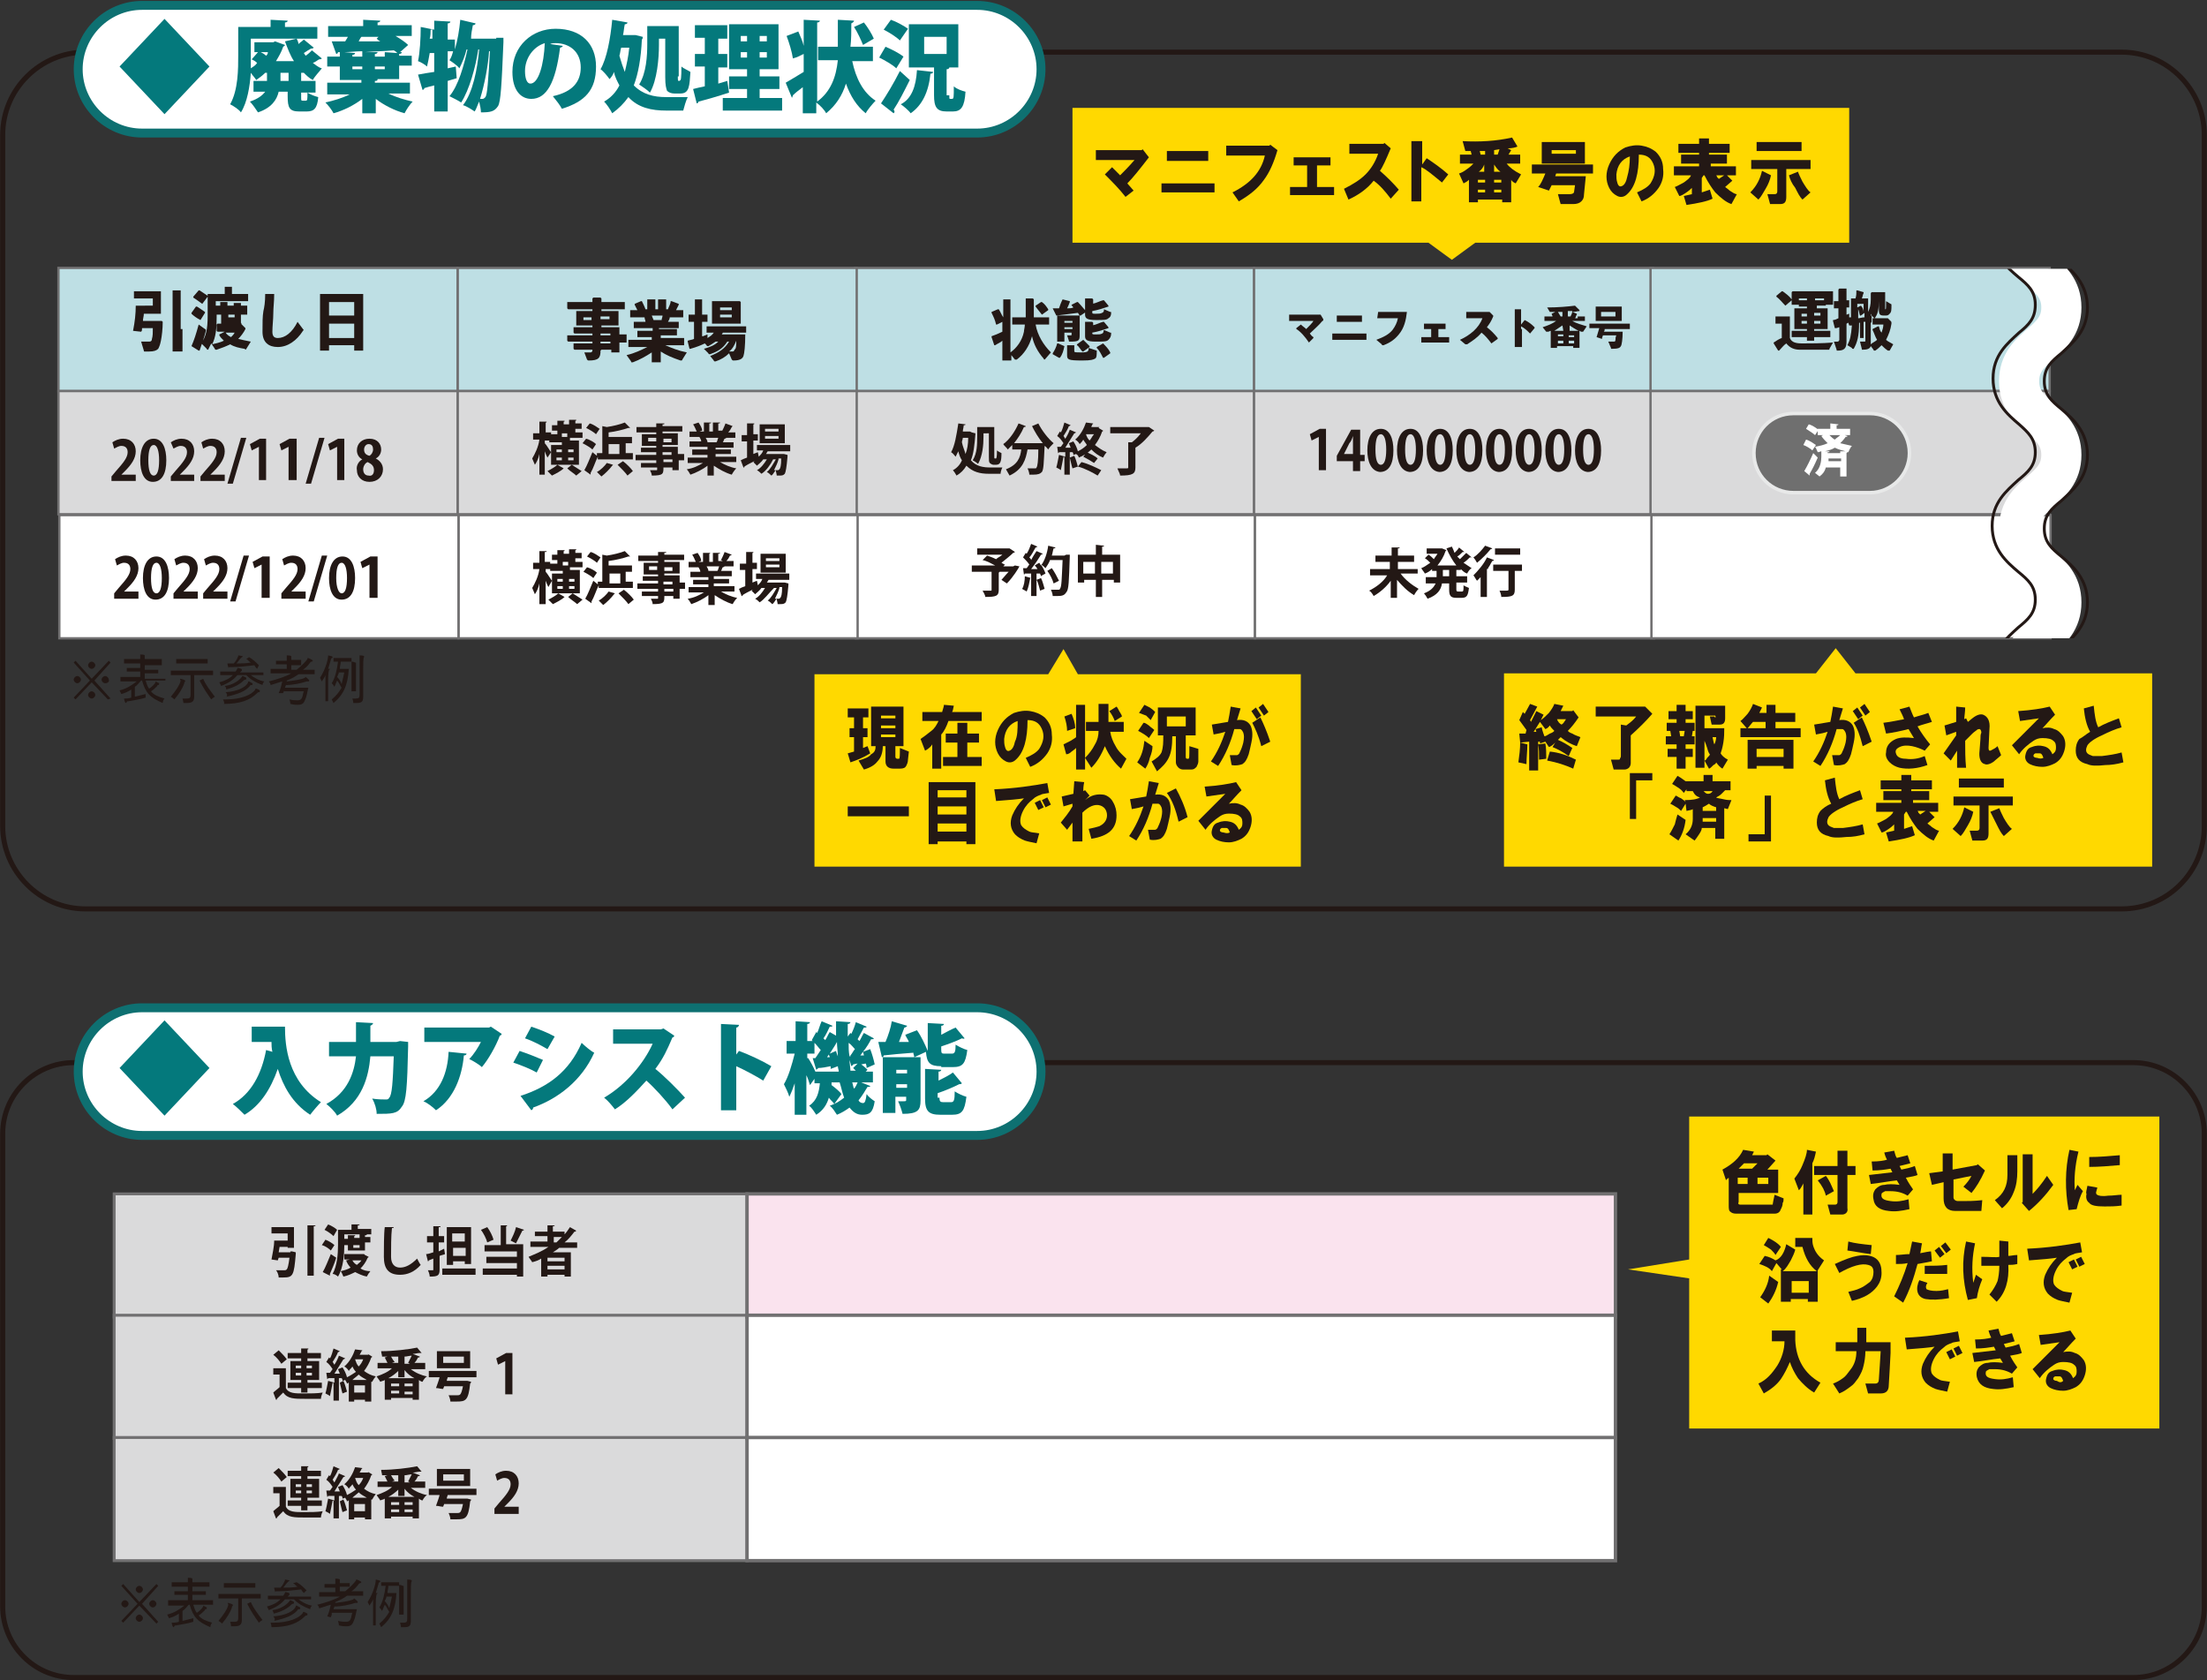 <?xml version="1.0" encoding="utf-8"?>
<!-- Generator: Adobe Illustrator 27.2.0, SVG Export Plug-In . SVG Version: 6.00 Build 0)  -->
<svg version="1.1" id="レイヤー_1" xmlns="http://www.w3.org/2000/svg" xmlns:xlink="http://www.w3.org/1999/xlink" x="0px"
	 y="0px" width="245.5px" height="186.9px" viewBox="0 0 245.5 186.9" style="enable-background:new 0 0 245.5 186.9;"
	 xml:space="preserve">
<rect x="0" y="0" width="245.5" height="186.9" fill="#333333" stroke="none"/>
<style type="text/css">
	.st0{fill:none;stroke:#231815;stroke-width:0.564;stroke-miterlimit:10;}
	.st1{fill:#FFFFFF;stroke:#0E7071;stroke-width:0.992;stroke-miterlimit:10;}
	.st2{fill:#04797C;}
	.st3{fill:#BEDFE4;stroke:#717071;stroke-width:0.256;stroke-miterlimit:10;}
	.st4{fill:#DADADB;stroke:#717071;stroke-width:0.256;stroke-miterlimit:10;}
	.st5{fill:#231815;}
	.st6{fill:#FFFFFF;stroke:#717071;stroke-width:0.256;stroke-miterlimit:10;}
	.st7{fill:#6F6F6F;stroke:#E8E9E9;stroke-width:0.389;stroke-miterlimit:10;}
	.st8{fill:#FFFFFF;}
	.st9{clip-path:url(#SVGID_00000090293446881779949740000013280632562134247593_);}
	.st10{fill:none;stroke:#FFFFFF;stroke-width:4.466;stroke-miterlimit:10;}
	.st11{fill:none;stroke:#231815;stroke-width:0.319;stroke-miterlimit:10;}
	.st12{fill:#FFFFFF;stroke:#231815;stroke-width:0.319;stroke-miterlimit:10;}
	.st13{fill:#FFD900;}
	.st14{fill:#DADADB;stroke:#717071;stroke-width:0.322;stroke-miterlimit:10;}
	.st15{fill:#FAE3EE;stroke:#717071;stroke-width:0.377;stroke-miterlimit:10;}
	.st16{fill:#FFFFFF;stroke:#717071;stroke-width:0.377;stroke-miterlimit:10;}
</style>
<path class="st0" d="M236,101.1H9.5c-5.1,0-9.2-4.2-9.2-9.2V15c0-5.1,4.2-9.2,9.2-9.2H236c5.1,0,9.2,4.2,9.2,9.2v76.9
	C245.2,97,241.1,101.1,236,101.1z"/>
<path class="st1" d="M108.7,14.8H15.8c-3.9,0-7.1-3.2-7.1-7.1v0c0-3.9,3.2-7.1,7.1-7.1h92.9c3.9,0,7.1,3.2,7.1,7.1v0
	C115.8,11.6,112.6,14.8,108.7,14.8z"/>
<g>
	<g>
		<path class="st2" d="M18.3,2.1l5,5.3l-5,5.3l-5-5.3L18.3,2.1z"/>
		<path class="st2" d="M34,6.2c0.3-0.2,0.5-0.4,0.7-0.6l1.1,0.9c-0.1,0.1-0.2,0.1-0.3,0.1c-0.2,0.1-0.4,0.3-0.7,0.4
			c0.3,0.2,0.6,0.5,1,0.6C35.5,8,35,8.5,34.8,8.9c-0.4-0.2-0.7-0.5-1-0.8h-0.3V9h1.6v1.3h-1.6v0.5c0,0.4,0,0.4,0.2,0.4H34
			c0.2,0,0.2-0.1,0.2-0.9c0.3,0.2,0.8,0.4,1.2,0.5c-0.1,1.3-0.5,1.6-1.3,1.6h-0.8c-1.1,0-1.3-0.4-1.3-1.7v-0.5h-1
			c-0.2,0.9-0.8,1.8-2.3,2.3c-0.2-0.3-0.6-0.9-0.9-1.2c0.9-0.3,1.4-0.7,1.7-1.1h-1.3V9h1.5V8.1h-0.2c-0.3,0.3-0.7,0.6-1,0.8
			c-0.1-0.2-0.4-0.5-0.6-0.8c-0.1,1.5-0.4,3.3-1.1,4.4c-0.2-0.3-0.8-0.7-1.2-0.9c0.9-1.6,0.9-3.9,0.9-5.5V3h3.6V2.2l1.9,0.1
			c0,0.1-0.1,0.2-0.3,0.2V3h3.6v1.3h-7.4v1.8c0,0.5,0,1,0,1.5c0.3-0.2,0.5-0.3,0.7-0.6c-0.2-0.2-0.4-0.3-0.6-0.4l0.7-0.8h-0.4V4.7
			h2.1l0.2-0.1L31.7,5c0,0.1-0.1,0.1-0.2,0.2c-0.2,0.6-0.5,1.1-0.8,1.6h2c-0.4-0.6-0.7-1.4-1-2.2L33,4.3c0.1,0.2,0.2,0.4,0.2,0.6
			c0.2-0.2,0.4-0.3,0.6-0.5l1.1,0.9c0,0-0.1,0.1-0.2,0.1c0,0-0.1,0-0.1,0c-0.2,0.1-0.5,0.3-0.8,0.5L34,6.2z M29,5.8
			c0.2,0.1,0.4,0.2,0.6,0.4c0.1-0.1,0.2-0.2,0.2-0.4H29z M32.1,9V8.1h-0.9V9H32.1z"/>
		<path class="st2" d="M45.6,10.4h-2.4c0.8,0.4,1.8,0.7,2.7,0.9c-0.3,0.3-0.7,0.9-0.9,1.3c-1.1-0.3-2.3-0.9-3.2-1.6v1.6h-1.5v-1.6
			c-0.9,0.7-2.1,1.3-3.2,1.6c-0.2-0.4-0.6-0.9-0.9-1.2c0.9-0.2,1.9-0.5,2.7-0.9h-2.5V9.2h3.8V8.9h-2.4V7.4h-1.4V6.3h1.4V5.8l-0.2,0
			c0,0.1-0.1,0.2-0.2,0.2l-0.5-1.4c0.4,0,0.9,0,1.5,0l0.3-0.5h-2.2V2.9h3.9V2.2l1.9,0.1c0,0.1-0.1,0.2-0.3,0.2v0.3h3.8v1.2h-1.8
			c0.5,0.3,1.1,0.7,1.4,1l-0.9,0.8l0.2,0c0,0.1-0.1,0.2-0.3,0.2v0.2h1.4v1.1h-1.4v1.5H42C42,9,41.9,9,41.7,9v0.2h3.9V10.4z
			 M40.3,5.7c-0.7,0-1.4,0.1-2,0.1v0l1.2,0.1c0,0.1-0.1,0.2-0.3,0.2v0.2h1.1V5.7z M39.2,7.4v0.3h1.1V7.4H39.2z M42.1,4.1h-1.9
			c-0.1,0.1-0.2,0.3-0.3,0.5c0.8,0,1.6,0,2.4,0c-0.2-0.1-0.3-0.2-0.4-0.3L42.1,4.1z M42.8,5.8l1.4,0.1c-0.1-0.1-0.2-0.2-0.4-0.3
			c-1.1,0.1-2.1,0.1-3.2,0.2v0L42,5.8C42,5.9,41.9,6,41.7,6v0.3h1.1V5.8z M42.8,7.8V7.4h-1.1v0.3H42.8z"/>
		<path class="st2" d="M55.2,4.2L56,4.2c0,0.1,0,0.3,0,0.5c-0.2,4.8-0.3,6.6-0.6,7.1c-0.4,0.6-0.8,0.7-1.9,0.7
			c0-0.3-0.1-0.8-0.2-1.2c-0.2,0.4-0.3,0.8-0.5,1.1c-0.3-0.2-0.9-0.6-1.3-0.7c1.1-1.4,1.6-4,1.8-6.2h-0.1c-0.3,2-1,4.5-1.9,5.9
			c-0.3-0.2-0.9-0.5-1.3-0.7c1-1.2,1.6-3.4,2-5.2h-0.1c-0.2,0.8-0.5,1.5-0.8,2.1c-0.2-0.3-0.8-0.7-1.1-0.9c0.2-0.3,0.3-0.6,0.4-1
			h-0.6v1.9l0.9-0.2l0.1,1.3c-0.3,0.1-0.7,0.2-1,0.3v3.4h-1.5V9.5c-0.4,0.1-0.8,0.2-1.1,0.3c0,0.1-0.1,0.2-0.2,0.2l-0.5-1.7
			c0.5-0.1,1.1-0.2,1.8-0.3V5.9h-0.5c-0.1,0.6-0.2,1.1-0.3,1.5c-0.2-0.2-0.7-0.5-1-0.6c0.2-0.9,0.3-2.5,0.3-3.8l1.5,0.3v-1l1.8,0.1
			c0,0.1-0.1,0.2-0.3,0.2v1.8h0.8v1.1c0.3-1,0.5-2.2,0.6-3.3l1.7,0.4c0,0.1-0.1,0.2-0.3,0.2c-0.1,0.5-0.2,1-0.2,1.5h2.8L55.2,4.2z
			 M48.1,3.2c0,0.1-0.1,0.1-0.2,0.1c0,0.3,0,0.7-0.1,1h0.3V3.2z M54.4,5.7c-0.1,1.6-0.5,3.7-1,5.3c0.1,0,0.3,0,0.3,0
			c0.1,0,0.2-0.1,0.3-0.2c0.2-0.3,0.3-1.6,0.5-5.1H54.4z"/>
		<path class="st2" d="M62.6,5.1c0,0.1-0.2,0.2-0.3,0.2c-0.5,3.9-1.5,5.7-3.2,5.7c-1.2,0-2.1-1-2.1-3c0-2.9,2.2-4.8,4.8-4.8
			c2.9,0,4.5,1.7,4.5,4.2c0,2.6-1.2,3.9-3.8,4.7c-0.2-0.4-0.6-0.9-1-1.4c2.3-0.5,3.1-1.7,3.1-3.2c0-1.7-1.2-2.7-2.8-2.7
			c-0.2,0-0.4,0-0.6,0.1L62.6,5.1z M60.6,4.8c-1.3,0.4-2.2,1.7-2.2,3.1c0,0.8,0.2,1.4,0.6,1.4C59.9,9.3,60.5,7.2,60.6,4.8z"/>
		<path class="st2" d="M70.7,3.9l0.8,0.2c0,0.1,0,0.2-0.1,0.3c-0.1,2.1-0.4,3.8-0.9,5.1c1,1,2.2,1.3,3.6,1.3c0.5,0,1.8,0,2.4,0
			c-0.2,0.4-0.4,1.1-0.5,1.5h-1.9c-1.6,0-3.1-0.3-4.2-1.5c-0.5,0.7-1.1,1.3-1.8,1.8c-0.2-0.4-0.6-1-0.9-1.3c0.7-0.4,1.3-1,1.7-1.8
			c-0.2-0.4-0.5-0.9-0.6-1.5c-0.1,0.3-0.3,0.6-0.5,0.8c-0.2-0.3-0.7-0.9-1-1.1c0.7-1.2,1.1-3.4,1.3-5.5l1.7,0.3
			c0,0.1-0.1,0.2-0.3,0.2c-0.1,0.4-0.1,0.8-0.2,1.2h1.2L70.7,3.9z M69.1,5.3c-0.1,0.3-0.1,0.6-0.2,0.9c0.2,0.7,0.4,1.3,0.6,1.8
			c0.2-0.8,0.4-1.7,0.5-2.7H69.1z M75.4,8.5c0,0.4,0,0.5,0.1,0.5c0.1,0,0.1,0,0.2-0.1c0.1-0.1,0.1-1.3,0.1-1.5
			c0.2,0.2,0.7,0.4,1,0.6c-0.1,1.5-0.1,2.4-1.1,2.4H75c-0.3,0-0.6-0.1-0.8-0.3C74.1,9.8,74,9.5,74,8.6V4.3h-0.7v0.7
			c0,1.5-0.2,3.9-1,5.3C72,10,71.4,9.6,71.1,9.4c0.8-1.3,0.9-3.2,0.9-4.5v-2h3.5V8.5z"/>
		<path class="st2" d="M80.9,9l0.2,1.3c-1.2,0.4-2.6,0.8-3.4,1c0,0.1-0.1,0.2-0.2,0.2l-0.4-1.6c0.4-0.1,0.8-0.2,1.3-0.3V7.4h-1.1V6
			h1.1V4.2h-1.1V2.8h3.6v1.5h-1V6h1v1.5h-1v1.8L80.9,9z M84.5,10.9H87v1.4h-6.6v-1.4h2.7v-1h-2V8.5h2V7.7h-2v-5h5.5v5h-2.1v0.8h2.2
			v1.4h-2.2V10.9z M82.4,4v0.6h0.7V4H82.4z M82.4,6.4h0.7V5.8h-0.7V6.4z M85.3,4.6V4h-0.8v0.6H85.3z M85.3,6.4V5.8h-0.8v0.6H85.3z"
			/>
		<path class="st2" d="M97.2,6.8h-2.4c0.4,1.9,1.2,3.5,2.6,4.4c-0.3,0.3-0.9,1-1.1,1.4c-1-0.8-1.7-1.9-2.2-3.3
			c-0.4,1.3-1.1,2.4-2.2,3.3c-0.2-0.4-0.7-0.9-1.1-1.2v1.2h-1.5V9.7c-0.4,0.3-0.8,0.6-1.1,0.9c0,0.1-0.1,0.2-0.1,0.3l-0.7-1.7
			c0.5-0.3,1.2-0.7,2-1.2V6c-0.4,0.2-0.8,0.4-1.2,0.5c-0.1-0.7-0.4-1.7-0.7-2.5l1.3-0.5c0.2,0.5,0.5,1.1,0.6,1.6V2.2l1.8,0.1
			c0,0.1-0.1,0.2-0.3,0.2v8.8c1.5-1.1,2.1-2.7,2.3-4.6H91V5.2h2.2c0-0.9,0-1.9,0-3l1.8,0.1c0,0.1-0.1,0.2-0.3,0.3
			c0,0.9,0,1.8-0.1,2.6h2.5V6.8z M96.1,2.5C96.5,3,97,3.8,97.2,4.3L96,5c-0.2-0.5-0.6-1.4-1-2L96.1,2.5z"/>
		<path class="st2" d="M98.5,5.2c0.7,0.3,1.5,0.7,2,1.1l-0.8,1.3c-0.4-0.4-1.3-0.9-1.9-1.2L98.5,5.2z M98,11.5
			c0.6-0.9,1.4-2.2,2.1-3.6l1.1,1c-0.6,1.2-1.2,2.4-1.8,3.3c0.1,0.1,0.1,0.2,0.1,0.2c0,0.1,0,0.1-0.1,0.2L98,11.5z M99.1,2.2
			c0.6,0.2,1.5,0.7,1.9,1l-0.9,1.3c-0.4-0.4-1.2-0.9-1.8-1.2L99.1,2.2z M103.8,8c0,0.1-0.1,0.2-0.3,0.2c-0.2,2-0.9,3.5-2.2,4.4
			c-0.2-0.3-0.8-0.8-1.1-1c1.2-0.6,1.7-2,1.8-3.8L103.8,8z M105.6,10.6c0,0.4,0,0.4,0.1,0.4h0.2c0.2,0,0.2-0.2,0.2-1.4
			c0.3,0.3,0.9,0.5,1.3,0.6c-0.1,1.7-0.5,2.2-1.4,2.2h-0.7c-1.1,0-1.4-0.5-1.4-1.8V7.5h-2.8V2.7h5.5v4.8h-1.8v0l0.8,0
			c0,0.1-0.1,0.2-0.3,0.2V10.6z M102.8,4.1V6h2.5V4.1H102.8z"/>
	</g>
</g>
<rect x="95.1" y="29.8" class="st3" width="44.4" height="13.7"/>
<rect x="95.1" y="43.5" class="st4" width="44.4" height="13.7"/>
<rect x="50.9" y="29.8" class="st3" width="44.4" height="13.7"/>
<rect x="50.9" y="43.5" class="st4" width="44.4" height="13.7"/>
<rect x="6.5" y="29.8" class="st3" width="44.4" height="13.7"/>
<rect x="6.5" y="43.5" class="st4" width="44.4" height="13.7"/>
<g>
	<path class="st5" d="M115.2,36.1c0.2,1.2,0.9,2.3,1.7,3.1l-0.6,0.7c0,0-0.1,0.1-0.1,0.1c0,0-0.1,0-0.1-0.1
		c-0.7-0.8-1.1-1.6-1.3-2.5c-0.3,1.1-0.9,2-1.7,2.6c0,0-0.1,0-0.1,0s0,0-0.1,0l-0.4-0.5l0,0.6h-1l0-2.2c-0.2,0.2-0.5,0.3-0.8,0.5
		l-0.1,0l-0.3-0.9l0-0.1c0.3-0.1,0.8-0.3,1.2-0.5v-1.1l-0.6,0.3l-0.1,0c-0.1-0.5-0.3-0.9-0.5-1.3l0-0.1l0.7-0.3l0.1,0
		c0.2,0.3,0.3,0.6,0.5,0.9v-2l0,0h0.8l0,0v4.2l0,1.7c0.7-0.5,1.3-1.3,1.5-2.3c0-0.2,0.1-0.5,0.1-0.8h-0.4l-1,0l0,0v-0.8l0,0l1,0h0.5
		c0-0.5,0-1.2,0-2l0-0.1h0.8l0.1,0.1c0,0.7,0,1.3,0,2h0.7l1,0l0,0v0.8l0,0l-1,0H115.2z M115.9,35L115.9,35c-0.3-0.4-0.5-0.6-0.7-0.9
		l0-0.1l0.6-0.4l0.1,0c0.3,0.2,0.5,0.5,0.7,0.8l0,0.1L115.9,35z"/>
	<path class="st5" d="M117.1,34.3c0.2,0,0.5,0,0.7,0c0.1-0.3,0.2-0.6,0.4-1l0,0l0.8,0.2l0,0.1c-0.1,0.3-0.2,0.5-0.3,0.7
		c0.2,0,0.5,0,0.7-0.1c-0.1-0.1-0.1-0.2-0.2-0.2l0-0.1l0.6-0.3l0.1,0c0.4,0.4,0.6,0.7,0.9,1l0,0.1l-0.6,0.4l-0.1,0
		c-0.1-0.1-0.1-0.2-0.2-0.3c-0.8,0.1-1.5,0.2-2.4,0.3l0,0L117.1,34.3L117.1,34.3z M118.4,38.5L118.4,38.5c-0.1,0.5-0.2,0.9-0.5,1.3
		l-0.1,0l-0.7-0.4l0-0.1c0.2-0.3,0.4-0.7,0.5-1.1l0.1,0L118.4,38.5z M118.4,37v1h-0.8l0-1.3v-0.8l0-0.8l0,0l0.8,0h0.9l0.8,0l0,0
		l0,0.8v0.6l0,0.8c0,0.6-0.1,0.7-1.1,0.7c-0.1,0-0.1,0-0.1-0.1l-0.2-0.6c0.2,0,0.3,0,0.4,0c0.1,0,0.1,0,0.1-0.1V37H118.4z
		 M119.3,35.7h-0.9v0.2h0.9V35.7z M119.3,36.4h-0.9v0.2h0.9V36.4z M122,39C122.1,39,122.1,39,122,39c0,0.5,0,0.8-0.2,0.9
		c-0.2,0.1-0.4,0.2-1.4,0.2c-1.6,0-1.7-0.1-1.7-0.6v-1.1l0,0h0.8l0,0V39c0,0.2,0,0.2,0.8,0.2c0.7,0,0.8-0.1,0.8-0.5L122,39z
		 M120.5,37.8c0.2,0.2,0.4,0.4,0.7,0.7l0,0.1l-0.7,0.5l-0.1,0c-0.2-0.2-0.4-0.6-0.6-0.7l0-0.1L120.5,37.8L120.5,37.8z M121.5,33.8
		c0.5-0.1,0.8-0.3,1.2-0.4l0.1,0l0.5,0.6l0,0.1c-0.6,0.2-1.2,0.4-1.8,0.5v0.1c0,0.2,0,0.2,0.4,0.2c0.3,0,0.5,0,0.7-0.1
		s0.2-0.2,0.2-0.4l0.7,0.3c0.1,0,0.1,0,0.1,0.1c0,0.3-0.1,0.5-0.3,0.6c-0.2,0.2-0.5,0.2-1.4,0.2c-1,0-1.2-0.2-1.2-0.6l0-0.9v-0.8
		l0-0.1h0.8l0.1,0.1V33.8z M121.5,36.2c0.5-0.1,0.8-0.3,1.2-0.4l0.1,0l0.5,0.6l0,0.1c-0.6,0.2-1.2,0.4-1.8,0.5V37
		c0,0.2,0,0.2,0.4,0.2c0.4,0,0.5,0,0.7-0.1s0.1-0.2,0.2-0.4l0.7,0.3c0.1,0,0.1,0,0.1,0.1c0,0.3-0.1,0.5-0.3,0.7
		c-0.2,0.2-0.5,0.2-1.4,0.2c-1,0-1.2-0.2-1.2-0.6l0-0.9v-0.7l0,0h0.8l0.1,0.1V36.2z M122.7,38.2c0.3,0.3,0.6,0.6,0.8,1l0,0.1
		l-0.7,0.5l-0.1,0c-0.2-0.4-0.4-0.8-0.7-1.1l0-0.1L122.7,38.2L122.7,38.2z"/>
</g>
<g>
	<path class="st5" d="M66.8,39c0,0.8-0.2,1.1-1.3,1.1c-0.1,0-0.1,0-0.2-0.1L65,39.2c0.3,0,0.6,0,0.7,0c0.1,0,0.2-0.1,0.2-0.2v-0.1
		h-1.1l-0.9,0l-0.1-0.1v-0.6l0.1,0l0.9,0h1.1v-0.2h-1.8l-0.9,0l-0.1-0.1v-0.6l0.1,0l0.9,0h1.8v-0.2h-1.1l-0.9,0L63.8,37v-0.6l0.1,0
		l0.9,0h1.1v-0.2h-0.9l-0.9,0l0-0.1l0-0.6v-0.3l0-0.6l0,0l0.9,0h0.9v-0.2h-1.7l-1,0l-0.1-0.1v-0.7l0.1,0l1,0h1.7v-0.4l0.1-0.1h0.8
		l0.1,0.1v0.4h1.6l1,0l0,0v0.7l0,0.1l-1,0h-1.6v0.2h1l0.9,0l0,0l0,0.6v0.3l0,0.6l0,0.1l-0.9,0h-1v0.2h1l1,0l0,0l0,0.7v0.1l0.8,0
		l0,0.1v0.7l0,0.1l-0.8,0l0,1.1h-0.9v-0.3h-1.1L66.8,39z M64.9,35.3v0.3h0.9v-0.3H64.9z M66.8,35.5h1v-0.3h-1V35.5z M67.9,37.3v-0.2
		h-1.1v0.2H67.9z M67.9,38.2v-0.2h-1.1l0,0.2H67.9z"/>
	<path class="st5" d="M73.5,36.6h0.7l1.1,0l0,0v0.7l0,0l-1.1,0h-0.7v0.3H75l1.1,0l0,0.1v0.7l0,0l-1.1,0h-1c0.7,0.3,1.4,0.6,2.4,0.8
		l-0.5,0.8c0,0,0,0.1-0.1,0.1c0,0-0.1,0-0.1,0c-0.9-0.3-1.6-0.6-2.2-1l0,1.2h-1l0-1.1c-0.6,0.4-1.3,0.8-2.1,1.1c0,0-0.1,0-0.1,0
		c-0.1,0-0.1,0-0.1-0.1l-0.5-0.7c0.9-0.2,1.7-0.6,2.3-0.9h-1l-1.1,0l0,0v-0.7l0-0.1l1.1,0h1.5v-0.3H72l-1.1,0l0,0v-0.7l0,0l1.1,0
		h0.6v-0.3h-1l-1.1,0l0,0v-0.7l0,0l1.1,0h0.2c0-0.2-0.1-0.3-0.1-0.5h-0.5l-1.1,0l0,0v-0.7l0-0.1l0.8,0c-0.1-0.2-0.2-0.4-0.3-0.6
		l0-0.1l0.7-0.3l0.1,0c0.1,0.2,0.3,0.6,0.4,0.9H72v-1l0-0.1h0.8l0.1,0v1.1h0.3v-1l0-0.1h0.8l0.1,0v1.1h0.2c0.1-0.3,0.3-0.6,0.3-0.9
		l0.1,0l0.8,0.3l0,0.1c-0.1,0.2-0.2,0.4-0.3,0.6l0.8,0l0,0.1v0.7l0,0l-1.1,0h-0.4c0,0.2-0.1,0.3-0.2,0.5h0.1l1.1,0l0,0v0.7l0,0
		l-1.1,0h-1.1V36.6z M72.5,35.1c0.1,0.2,0.1,0.3,0.2,0.5h0.9c0-0.2,0.1-0.3,0.1-0.5H72.5z"/>
	<path class="st5" d="M78.2,37.4c0.2-0.1,0.3-0.1,0.5-0.2v0.4c0.3-0.2,0.5-0.3,0.7-0.6l-0.8,0l0,0v-0.7l0,0l1,0H82l1,0l0,0V37l0,0
		l-1,0h-1.6c0,0.1-0.1,0.1-0.1,0.2h1.7l0.9,0l0,0c0,1.3-0.1,2.1-0.2,2.4c-0.1,0.3-0.4,0.5-1.1,0.5c-0.1,0-0.1,0-0.2-0.1l-0.3-0.7
		c-0.4,0.4-0.9,0.7-1.5,0.9c0,0,0,0-0.1,0c0,0-0.1,0-0.1-0.1L79,39.6c1-0.4,1.6-0.8,2.1-1.6h-0.2c-0.5,0.8-1.1,1.1-1.9,1.4
		c0,0-0.1,0-0.1,0c0,0-0.1,0-0.1-0.1l-0.5-0.5c0.7-0.2,1.2-0.4,1.6-0.8h-0.3c-0.3,0.2-0.6,0.4-0.8,0.5c0,0,0,0-0.1,0
		c0,0-0.1,0-0.1-0.1l-0.2-0.2c-0.4,0.2-0.9,0.4-1.6,0.6l-0.1,0L76.5,38l0-0.1c0.3-0.1,0.5-0.1,0.7-0.2v-1.9l-0.6,0l0,0V35l0,0l0.7,0
		v-1.6l0-0.1h0.8l0,0V35l0.6,0l0,0v0.8l0,0l-0.6,0V37.4z M80.2,36l-1,0l0,0l0-0.8v-0.8l0-0.8l0-0.1l1,0h1.2l0.9,0l0.1,0.1l0,0.8v0.8
		l0,0.8l0,0l-1,0H80.2z M81.4,34.2h-1.3v0.3h1.3V34.2z M80.1,35v0.3h1.3V35H80.1z M81.9,37.9c-0.2,0.5-0.4,0.9-0.8,1.2
		c0.2,0,0.3,0,0.4,0c0.1,0,0.2-0.1,0.2-0.2C81.9,38.8,81.9,38.4,81.9,37.9L81.9,37.9z"/>
</g>
<g>
	<path class="st5" d="M17.2,35.7l0.8,0l0.1,0.1c0,0.8-0.1,1.6-0.2,2.1c-0.1,0.5-0.2,0.7-0.3,0.9c-0.2,0.2-0.5,0.3-1,0.3h-0.5
		c-0.1,0-0.1,0-0.1-0.1L15.7,38c0.2,0,0.5,0,0.9,0c0.2,0,0.3-0.1,0.3-0.3c0.1-0.3,0.1-0.7,0.1-1.2h-1.2c0,0.2,0,0.3-0.1,0.4
		l-0.9-0.1c0.2-1,0.3-1.9,0.3-2.8l0.1,0l0.6,0H17v-0.8h-1.3l-0.8,0l0,0v-0.8l0,0l0.8,0H17l0.9,0l0,0l0,0.8v0.9l0,0.8l0,0l-0.9,0h-1
		c0,0.3-0.1,0.5-0.1,0.8H17.2z M20.3,36.6l0,2.5h-1.1l0-2.5v-4.3l0,0h0.9l0,0V36.6z"/>
	<path class="st5" d="M22.3,35.6L22.3,35.6c-0.4-0.2-0.8-0.5-1-0.7l0-0.1l0.5-0.7l0.1,0c0.2,0.1,0.6,0.4,0.9,0.6l0,0.1L22.3,35.6z
		 M21.3,38.5c0.3-0.7,0.5-1.3,0.8-2.4l0.7,0.5c0.1,0,0.1,0.1,0.1,0.2c-0.2,0.8-0.4,1.3-0.7,2.2l-0.1,0L21.3,38.5L21.3,38.5z
		 M22.5,33.8L22.5,33.8c-0.4-0.3-0.7-0.5-1-0.7l0-0.1l0.6-0.7l0.1,0c0.3,0.2,0.6,0.4,0.9,0.6l0,0.1L22.5,33.8z M24.1,35.3
		c0,1.3-0.1,2.2-0.5,3c0.4-0.1,0.9-0.2,1.3-0.4c-0.2-0.2-0.4-0.4-0.5-0.6l0-0.1l0.6-0.3h-0.1l-0.7,0l-0.1-0.1v-0.7l0.1-0.1l0.7,0
		h1.5l0.4,0l0.4,0.4c0,0,0.1,0.1,0.1,0.1c0,0,0,0.1,0,0.1c-0.2,0.4-0.5,0.8-0.8,1.1c0.4,0.1,0.9,0.2,1.4,0.3l-0.5,0.8
		c0,0.1-0.1,0.1-0.2,0c-0.6-0.1-1.1-0.2-1.6-0.5c-0.4,0.2-0.9,0.4-1.5,0.6c0,0-0.1,0-0.1,0c0,0-0.1,0-0.1-0.1l-0.4-0.6
		c-0.1,0.2-0.2,0.4-0.3,0.6c0,0.1-0.1,0.1-0.1,0.1s-0.1,0-0.1-0.1l-0.6-0.6c0.5-0.8,0.7-1.5,0.7-3.1v-1.6l0-0.8l0,0l0.9,0H25v-0.7
		l0-0.1h0.8l0,0.1v0.7h0.7l1.1,0l0,0v0.8l0,0l-1.1,0h-2.5v0.5h0.5v-0.3l0-0.1h0.7l0.1,0v0.4h0.7v-0.3l0,0h0.7l0.1,0v0.3l0.7,0l0,0
		V35l0,0l-0.7,0v0l0,0.9L26.9,36l-0.7,0h-0.9l-0.7,0l0-0.1l0-0.9V35h-0.5V35.3z M25.1,37c0.1,0.2,0.4,0.4,0.6,0.5
		c0.2-0.2,0.3-0.3,0.4-0.5L25.1,37L25.1,37z M25.4,35.3h0.7V35h-0.7V35.3z"/>
	<path class="st5" d="M29.5,32.7l0.9,0l0.1,0c0,0.9-0.1,1.5-0.1,2.2c0,0.6-0.1,1.4-0.1,2c0,0.5,0.2,0.7,0.6,0.7
		c0.8,0,1.6-0.6,2.2-1.8l0.6,0.8c0.1,0.1,0.1,0.1,0,0.2c-0.7,1.1-1.7,1.8-2.8,1.8c-1,0-1.7-0.5-1.7-1.7c0-1,0-1.7,0.1-2.3
		C29.4,34.2,29.5,33.6,29.5,32.7L29.5,32.7z"/>
	<path class="st5" d="M36.6,38.5V39h-1l0-3.1v-2l0-1.2l0.1,0l1.1,0h2.4l1.1,0l0.1,0l0,1.2v1.9l0,3.2h-1v-0.6H36.6z M39.4,33.6h-2.8
		v1.5h2.8V33.6z M39.4,36h-2.8v1.6h2.8V36z"/>
</g>
<rect x="95.2" y="57.3" class="st6" width="44.4" height="13.7"/>
<rect x="51" y="57.3" class="st6" width="44.4" height="13.7"/>
<rect x="6.6" y="57.3" class="st6" width="44.4" height="13.7"/>
<g>
	<path class="st5" d="M15.1,53.5h-2.7V53l0.5-0.6c0.8-0.9,1.3-1.5,1.3-2.1c0-0.4-0.2-0.7-0.7-0.7c-0.3,0-0.6,0.2-0.8,0.3l-0.2-0.7
		c0.3-0.2,0.7-0.4,1.2-0.4c0.9,0,1.4,0.6,1.4,1.4c0,0.8-0.5,1.5-1.2,2.2l-0.4,0.4v0h1.6V53.5z"/>
	<path class="st5" d="M15.6,51.2c0-1.4,0.5-2.4,1.5-2.4c1,0,1.4,1.1,1.4,2.4c0,1.5-0.5,2.4-1.5,2.4C16,53.6,15.6,52.5,15.6,51.2z
		 M17.1,52.9c0.4,0,0.6-0.6,0.6-1.7c0-1-0.2-1.7-0.6-1.7c-0.4,0-0.6,0.6-0.6,1.7C16.5,52.3,16.7,52.9,17.1,52.9L17.1,52.9z"/>
	<path class="st5" d="M21.7,53.5H19V53l0.5-0.6c0.8-0.9,1.3-1.5,1.3-2.1c0-0.4-0.2-0.7-0.7-0.7c-0.3,0-0.6,0.2-0.8,0.3L19,49.2
		c0.3-0.2,0.7-0.4,1.2-0.4c0.9,0,1.4,0.6,1.4,1.4c0,0.8-0.5,1.5-1.2,2.2l-0.4,0.4v0h1.6V53.5z"/>
	<path class="st5" d="M25,53.5h-2.7V53l0.5-0.6c0.8-0.9,1.3-1.5,1.3-2.1c0-0.4-0.2-0.7-0.7-0.7c-0.3,0-0.6,0.2-0.8,0.3l-0.2-0.7
		c0.3-0.2,0.7-0.4,1.2-0.4c0.9,0,1.4,0.6,1.4,1.4c0,0.8-0.5,1.5-1.2,2.2l-0.4,0.4v0H25V53.5z"/>
	<path class="st5" d="M25.9,53.8h-0.6l1.5-5.1h0.6L25.9,53.8z"/>
	<path class="st5" d="M28.8,53.5v-3.8h0l-0.8,0.4l-0.2-0.7l1.1-0.6h0.7v4.6H28.8z"/>
	<path class="st5" d="M32.1,53.5v-3.8h0l-0.8,0.4l-0.2-0.7l1.1-0.6H33v4.6H32.1z"/>
	<path class="st5" d="M34.6,53.8H34l1.5-5.1h0.6L34.6,53.8z"/>
	<path class="st5" d="M37.5,53.5v-3.8h0l-0.8,0.4l-0.2-0.7l1.1-0.6h0.7v4.6H37.5z"/>
	<path class="st5" d="M40.3,51.1c-0.4-0.2-0.6-0.6-0.6-1c0-0.8,0.6-1.3,1.4-1.3c0.9,0,1.3,0.6,1.3,1.2c0,0.4-0.2,0.8-0.6,1v0
		c0.4,0.2,0.8,0.6,0.8,1.2c0,0.8-0.6,1.4-1.5,1.4c-0.9,0-1.4-0.6-1.4-1.3C39.6,51.8,39.9,51.3,40.3,51.1L40.3,51.1z M41.6,52.3
		c0-0.5-0.3-0.7-0.7-0.9c-0.3,0.1-0.5,0.5-0.5,0.8c0,0.4,0.2,0.7,0.6,0.7C41.4,53,41.6,52.7,41.6,52.3z M40.5,50
		c0,0.4,0.2,0.6,0.6,0.7c0.2-0.1,0.4-0.4,0.4-0.7c0-0.3-0.1-0.6-0.5-0.6C40.7,49.4,40.5,49.7,40.5,50z"/>
</g>
<g>
	<path class="st5" d="M15.4,66.6h-2.7v-0.6l0.5-0.6c0.8-0.9,1.3-1.5,1.3-2.1c0-0.4-0.2-0.7-0.7-0.7c-0.3,0-0.6,0.2-0.8,0.3l-0.2-0.7
		c0.3-0.2,0.7-0.4,1.2-0.4c0.9,0,1.4,0.6,1.4,1.4c0,0.8-0.5,1.5-1.2,2.2l-0.4,0.4v0h1.6V66.6z"/>
	<path class="st5" d="M15.9,64.3c0-1.4,0.5-2.4,1.5-2.4c1,0,1.4,1.1,1.4,2.4c0,1.5-0.5,2.4-1.5,2.4C16.3,66.7,15.9,65.6,15.9,64.3z
		 M17.4,66c0.4,0,0.6-0.6,0.6-1.7c0-1-0.2-1.7-0.6-1.7c-0.4,0-0.6,0.6-0.6,1.7C16.8,65.4,17,66,17.4,66L17.4,66z"/>
	<path class="st5" d="M22,66.6h-2.7v-0.6l0.5-0.6c0.8-0.9,1.3-1.5,1.3-2.1c0-0.4-0.2-0.7-0.7-0.7c-0.3,0-0.6,0.2-0.8,0.3l-0.2-0.7
		c0.3-0.2,0.7-0.4,1.2-0.4c0.9,0,1.4,0.6,1.4,1.4c0,0.8-0.5,1.5-1.2,2.2l-0.4,0.4v0H22V66.6z"/>
	<path class="st5" d="M25.3,66.6h-2.7v-0.6l0.5-0.6c0.8-0.9,1.3-1.5,1.3-2.1c0-0.4-0.2-0.7-0.7-0.7c-0.3,0-0.6,0.2-0.8,0.3l-0.2-0.7
		c0.3-0.2,0.7-0.4,1.2-0.4c0.9,0,1.4,0.6,1.4,1.4c0,0.8-0.5,1.5-1.2,2.2l-0.4,0.4v0h1.6V66.6z"/>
	<path class="st5" d="M26.2,66.9h-0.6l1.5-5.1h0.6L26.2,66.9z"/>
	<path class="st5" d="M29.1,66.6v-3.8h0l-0.8,0.4l-0.2-0.7l1.1-0.6H30v4.6H29.1z"/>
	<path class="st5" d="M34,66.6h-2.7v-0.6l0.5-0.6c0.8-0.9,1.3-1.5,1.3-2.1c0-0.4-0.2-0.7-0.7-0.7c-0.3,0-0.6,0.2-0.8,0.3l-0.2-0.7
		c0.3-0.2,0.7-0.4,1.2-0.4c0.9,0,1.4,0.6,1.4,1.4c0,0.8-0.5,1.5-1.2,2.2l-0.4,0.4v0H34V66.6z"/>
	<path class="st5" d="M34.9,66.9h-0.6l1.5-5.1h0.6L34.9,66.9z"/>
	<path class="st5" d="M36.6,64.3c0-1.4,0.5-2.4,1.5-2.4c1,0,1.4,1.1,1.4,2.4c0,1.5-0.5,2.4-1.5,2.4C37,66.7,36.6,65.6,36.6,64.3z
		 M38,66c0.4,0,0.6-0.6,0.6-1.7c0-1-0.2-1.7-0.6-1.7c-0.4,0-0.6,0.6-0.6,1.7C37.4,65.4,37.7,66,38,66L38,66z"/>
	<path class="st5" d="M41.1,66.6v-3.8h0l-0.8,0.4l-0.2-0.7l1.1-0.6H42v4.6H41.1z"/>
</g>
<g>
	<path class="st5" d="M64.4,49.5v2.2h-3.1v-2.2h1.2v-0.3h-1.4V49h-0.5v0.3c0.2,0.2,0.6,0.9,0.7,1l-0.4,0.6c-0.1-0.2-0.2-0.4-0.3-0.7
		v2.6h-0.6v-2.3c-0.1,0.5-0.3,0.9-0.5,1.2c-0.1-0.2-0.2-0.5-0.3-0.7c0.3-0.5,0.7-1.3,0.8-2.1h-0.7v-0.7h0.7v-1.3l0.8,0
		c0,0.1,0,0.1-0.1,0.1v1.1h0.6v0.2h0.7v-0.4h-0.6v-0.6h0.6v-0.5l0.8,0c0,0.1,0,0.1-0.1,0.1v0.3h0.6v-0.5l0.8,0c0,0.1,0,0.1-0.1,0.1
		v0.3h0.7v0.6h-0.7v0.4h0.8v0.6h-1.4v0.3H64.4z M62.7,52.1C62.6,52.1,62.6,52.1,62.7,52.1c-0.3,0.3-0.9,0.6-1.3,0.8
		c-0.1-0.1-0.3-0.3-0.5-0.5c0.4-0.2,0.9-0.5,1.1-0.7L62.7,52.1z M61.9,50v0.3h0.6V50H61.9z M61.9,51.2h0.6v-0.3h-0.6V51.2z
		 M62.5,48.2v0.4h0.6v-0.4H62.5z M64.1,52.9c-0.2-0.2-0.7-0.5-1-0.8l0.5-0.4c0.3,0.2,0.8,0.5,1.1,0.7L64.1,52.9z M63.8,50.4V50h-0.6
		v0.3H63.8z M63.8,51.2v-0.3h-0.6v0.3H63.8z"/>
	<path class="st5" d="M65.2,48.8c0.4,0.1,0.9,0.4,1.1,0.6L65.9,50c-0.2-0.2-0.7-0.5-1.1-0.7L65.2,48.8z M66.5,51.2v-0.4
		c-0.3,0.6-0.5,1.3-0.8,1.8c0,0,0,0.1,0,0.1c0,0,0,0.1,0,0.1L65,52.3c0.3-0.5,0.6-1.3,0.9-2l0.5,0.4v-0.3H67v-3l0.5,0.1
		c0.7-0.1,1.5-0.3,2-0.5l0.6,0.6c0,0-0.1,0-0.2,0c-0.6,0.2-1.4,0.4-2.2,0.5v0.5h2.6v0.7h-0.7v1.1h0.8v0.7H66.5z M65.6,47.1
		c0.4,0.1,0.8,0.4,1.1,0.6l-0.4,0.6c-0.2-0.2-0.7-0.5-1.1-0.7L65.6,47.1z M68.2,51.7c0,0-0.1,0.1-0.1,0.1c0,0,0,0,0,0
		c-0.3,0.4-0.8,0.9-1.2,1.2c-0.1-0.1-0.4-0.4-0.5-0.5c0.4-0.2,0.9-0.7,1.1-1L68.2,51.7z M67.7,49.4v1.1h1.2v-1.1H67.7z M69.8,52.9
		c-0.2-0.3-0.7-0.8-1.1-1.2l0.6-0.4c0.4,0.3,0.9,0.8,1.1,1.1L69.8,52.9z"/>
	<path class="st5" d="M76.1,50.6v0.6h-0.6v1.1h-0.7V52h-1c0,0.7,0,0.9-1.3,0.9c0-0.2-0.1-0.4-0.2-0.6c0.3,0,0.6,0,0.7,0
		c0.1,0,0.1,0,0.1-0.1V52h-1.8v-0.5H73v-0.3h-2.3v-0.6H73v-0.3h-1.7v-0.5H73v-0.2h-1.6v-1.3H73v-0.2h-2.2v-0.6H73v-0.4l0.9,0
		c0,0.1,0,0.1-0.2,0.1v0.2h2.2v0.6h-2.2v0.2h1.7v1.3h-1.7v0.2h1.7v0.8H76.1z M72.1,49.1H73v-0.4h-0.9V49.1z M74.7,48.8h-0.9v0.4h0.9
		V48.8z M73.7,50.3v0.3h1v-0.3H73.7z M74.8,51.4v-0.3h-1v0.3H74.8z"/>
	<path class="st5" d="M81.8,51.4h-1.7c0.5,0.3,1.2,0.6,1.8,0.7c-0.2,0.2-0.4,0.5-0.5,0.7c-0.7-0.2-1.4-0.6-2-1v1.1h-0.7v-1.1
		c-0.5,0.4-1.3,0.8-1.9,1c-0.1-0.2-0.3-0.5-0.4-0.6c0.7-0.1,1.3-0.4,1.8-0.7h-1.7v-0.6h2.2v-0.3h-1.7V50h1.7v-0.3h-2v-0.6H78
		c0-0.2-0.1-0.3-0.2-0.5l0.1,0v0l-1.2,0v-0.6h0.8c-0.1-0.2-0.2-0.5-0.4-0.8l0.6-0.2c0.2,0.3,0.4,0.6,0.4,0.9l-0.3,0.1h0.5v-1l0.8,0
		c0,0.1-0.1,0.1-0.2,0.1v0.9h0.4v-1l0.8,0c0,0.1-0.1,0.1-0.2,0.1v0.8h0.5L80.3,48c0.1-0.2,0.3-0.6,0.4-0.9l0.8,0.3
		c0,0-0.1,0.1-0.1,0.1c-0.1,0.2-0.2,0.4-0.4,0.6h0.8v0.6h-1.1l0.1,0c0,0-0.1,0.1-0.2,0.1c-0.1,0.1-0.1,0.3-0.2,0.4h1.2v0.6h-2V50
		h1.7v0.5h-1.7v0.3h2.3V51.4z M79.7,49.2c0.1-0.1,0.1-0.3,0.2-0.5h-1.4c0.1,0.2,0.2,0.3,0.2,0.5l-0.1,0v0L79.7,49.2z"/>
	<path class="st5" d="M87.7,50.2h-2.3c-0.1,0.1-0.1,0.2-0.2,0.3h1.9l0.1,0l0.4,0.1c0,0.1,0,0.1,0,0.2c-0.1,1.2-0.2,1.7-0.3,1.9
		c-0.2,0.2-0.3,0.2-0.7,0.2c-0.1,0-0.2,0-0.2,0c0-0.2-0.1-0.4-0.1-0.6c-0.2,0.2-0.3,0.5-0.5,0.6c-0.1-0.1-0.3-0.3-0.5-0.4
		c0.4-0.3,0.7-0.9,1-1.4h-0.3c-0.3,0.6-0.8,1.3-1.3,1.6c-0.1-0.1-0.3-0.3-0.5-0.4c0.4-0.2,0.8-0.7,1.1-1.2h-0.4
		c-0.2,0.3-0.5,0.5-0.7,0.7c-0.1-0.1-0.3-0.3-0.4-0.4c0,0,0.1,0,0.1-0.1v0c-0.4,0.2-0.8,0.4-1.1,0.6c0,0.1,0,0.1-0.1,0.1l-0.3-0.8
		c0.2-0.1,0.4-0.2,0.7-0.3v-1.8h-0.6v-0.7h0.6v-1.3l0.8,0c0,0.1,0,0.1-0.1,0.1v1.1h0.5v0.7h-0.5v1.5l0.5-0.2c0,0,0,0,0.1,0.5
		c0.2-0.2,0.4-0.4,0.5-0.7h-0.7v-0.6h3.7V50.2z M87.3,47.2v2.1h-2.8v-2.1H87.3z M86.6,48v-0.3h-1.5V48H86.6z M86.6,48.8v-0.3h-1.5
		v0.3H86.6z M86.6,51.1c-0.1,0.4-0.3,0.8-0.5,1.2c0.2,0,0.3,0,0.4,0c0.1,0,0.1,0,0.2-0.1c0.1-0.1,0.2-0.4,0.2-1.2H86.6z"/>
</g>
<g>
	<path class="st5" d="M64.5,63.9V66h-3.1v-2.2h1.2v-0.3h-1.4v-0.2h-0.5v0.3c0.2,0.2,0.6,0.9,0.7,1L61,65.3c-0.1-0.2-0.2-0.4-0.3-0.7
		v2.6H60v-2.3c-0.1,0.5-0.3,0.9-0.5,1.2c-0.1-0.2-0.2-0.5-0.3-0.7c0.3-0.5,0.7-1.3,0.8-2.1h-0.7v-0.7H60v-1.3l0.8,0
		c0,0.1,0,0.1-0.2,0.1v1.1h0.6v0.2H62v-0.4h-0.6v-0.6H62v-0.5l0.8,0c0,0.1,0,0.1-0.1,0.1v0.3h0.6v-0.5l0.8,0c0,0.1,0,0.1-0.1,0.1
		v0.3h0.7v0.6h-0.7v0.4h0.8v0.6h-1.4v0.3H64.5z M62.8,66.4C62.7,66.5,62.7,66.5,62.8,66.4c-0.3,0.3-0.9,0.6-1.3,0.8
		c-0.1-0.1-0.3-0.3-0.5-0.5c0.4-0.2,0.9-0.5,1.1-0.7L62.8,66.4z M62,64.4v0.3h0.6v-0.3H62z M62,65.5h0.6v-0.3H62V65.5z M62.6,62.5
		v0.4h0.6v-0.4H62.6z M64.2,67.2c-0.2-0.2-0.7-0.5-1-0.8l0.5-0.4c0.3,0.2,0.8,0.5,1.1,0.7L64.2,67.2z M63.9,64.7v-0.3h-0.6v0.3H63.9
		z M63.9,65.5v-0.3h-0.6v0.3H63.9z"/>
	<path class="st5" d="M65.3,63.1c0.4,0.1,0.9,0.4,1.1,0.6l-0.4,0.6c-0.2-0.2-0.7-0.5-1.1-0.7L65.3,63.1z M66.6,65.5v-0.4
		c-0.3,0.6-0.5,1.3-0.8,1.8c0,0,0,0.1,0,0.1c0,0,0,0.1,0,0.1l-0.7-0.5c0.3-0.5,0.6-1.3,0.9-2l0.5,0.4v-0.3h0.5v-3l0.5,0.1
		c0.7-0.1,1.5-0.3,2-0.5l0.6,0.6c0,0-0.1,0-0.2,0c-0.6,0.2-1.4,0.4-2.2,0.5v0.5h2.6v0.7h-0.7v1.1h0.8v0.7H66.6z M65.7,61.4
		c0.4,0.1,0.8,0.4,1.1,0.6l-0.4,0.6c-0.2-0.2-0.7-0.5-1.1-0.7L65.7,61.4z M68.4,66c0,0-0.1,0.1-0.1,0.1c0,0,0,0,0,0
		c-0.3,0.4-0.8,0.9-1.2,1.2c-0.1-0.1-0.4-0.4-0.5-0.5c0.4-0.2,0.9-0.7,1.1-1L68.4,66z M67.8,63.8v1.1H69v-1.1H67.8z M69.9,67.2
		c-0.2-0.3-0.7-0.8-1.1-1.2l0.6-0.4c0.4,0.3,0.9,0.8,1.1,1.1L69.9,67.2z"/>
	<path class="st5" d="M76.2,64.9v0.6h-0.6v1.1h-0.7v-0.3h-1c0,0.7,0,0.9-1.3,0.9c0-0.2-0.1-0.4-0.2-0.6c0.3,0,0.6,0,0.7,0
		c0.1,0,0.1,0,0.1-0.1v-0.2h-1.8v-0.5h1.8v-0.3h-2.3v-0.6h2.3v-0.3h-1.7v-0.5h1.7v-0.2h-1.6v-1.3h1.6v-0.2H71v-0.6h2.2v-0.4l0.9,0
		c0,0.1,0,0.1-0.2,0.1v0.2h2.2v0.6h-2.2v0.2h1.7v1.3h-1.7v0.2h1.7v0.8H76.2z M72.2,63.4h0.9v-0.4h-0.9V63.4z M74.8,63.1h-0.9v0.4
		h0.9V63.1z M73.8,64.7v0.3h1v-0.3H73.8z M74.9,65.8v-0.3h-1v0.3H74.9z"/>
	<path class="st5" d="M81.9,65.8h-1.7c0.5,0.3,1.2,0.6,1.8,0.7c-0.2,0.2-0.4,0.5-0.5,0.7c-0.7-0.2-1.4-0.6-2-1v1.1h-0.7v-1.1
		c-0.5,0.4-1.3,0.8-1.9,1c-0.1-0.2-0.3-0.5-0.4-0.6c0.7-0.1,1.3-0.4,1.8-0.7h-1.7v-0.6h2.2v-0.3h-1.7v-0.5h1.7v-0.3h-2v-0.6h1.1
		c0-0.2-0.1-0.3-0.2-0.5l0.1,0v0l-1.2,0v-0.6h0.8c-0.1-0.2-0.2-0.5-0.4-0.8l0.6-0.2c0.2,0.3,0.4,0.6,0.4,0.9l-0.3,0.1h0.5v-1l0.8,0
		c0,0.1-0.1,0.1-0.1,0.1v0.9h0.4v-1l0.8,0c0,0.1-0.1,0.1-0.2,0.1v0.8h0.5l-0.2-0.1c0.1-0.2,0.3-0.6,0.4-0.9l0.8,0.3
		c0,0-0.1,0.1-0.2,0.1c-0.1,0.2-0.2,0.4-0.4,0.6h0.8V63h-1.1l0.1,0c0,0-0.1,0.1-0.2,0.1c-0.1,0.1-0.1,0.3-0.2,0.4h1.2v0.6h-2v0.3
		h1.7v0.5h-1.7v0.3h2.3V65.8z M79.8,63.5c0.1-0.1,0.1-0.3,0.2-0.5h-1.4c0.1,0.2,0.2,0.3,0.2,0.5l-0.1,0v0L79.8,63.5z"/>
	<path class="st5" d="M87.8,64.5h-2.3c-0.1,0.1-0.1,0.2-0.2,0.3h1.9l0.1,0l0.4,0.1c0,0.1,0,0.1,0,0.2c-0.1,1.2-0.2,1.7-0.3,1.9
		c-0.2,0.2-0.3,0.2-0.7,0.2c-0.1,0-0.2,0-0.2,0c0-0.2-0.1-0.4-0.1-0.6c-0.2,0.2-0.3,0.5-0.5,0.6c-0.1-0.1-0.3-0.3-0.5-0.4
		c0.4-0.3,0.7-0.9,1-1.4h-0.3C85.5,66,85,66.7,84.5,67c-0.1-0.1-0.3-0.3-0.5-0.4c0.4-0.2,0.8-0.7,1.1-1.2h-0.4
		c-0.2,0.3-0.5,0.5-0.7,0.7c-0.1-0.1-0.3-0.3-0.4-0.4c0,0,0.1,0,0.1-0.1v0c-0.4,0.2-0.8,0.4-1.1,0.6c0,0.1,0,0.1-0.1,0.1l-0.3-0.8
		c0.2-0.1,0.4-0.2,0.7-0.3v-1.8h-0.6v-0.7H83v-1.3l0.8,0c0,0.1,0,0.1-0.1,0.1v1.1h0.5v0.7h-0.5v1.5l0.5-0.2c0,0,0,0,0.1,0.5
		c0.2-0.2,0.4-0.4,0.5-0.7h-0.7v-0.6h3.7V64.5z M87.4,61.6v2.1h-2.8v-2.1H87.4z M86.7,62.4v-0.3h-1.5v0.3H86.7z M86.7,63.1v-0.3
		h-1.5v0.3H86.7z M86.7,65.4c-0.1,0.4-0.3,0.8-0.5,1.2c0.2,0,0.3,0,0.4,0c0.1,0,0.1,0,0.2-0.1c0.1-0.1,0.2-0.4,0.2-1.2H86.7z"/>
</g>
<g>
	<path class="st5" d="M108.1,48.1l0.4,0.1c0,0,0,0.1,0,0.1c-0.1,1.2-0.2,2.2-0.5,2.9c0.6,0.7,1.4,0.8,2.2,0.8c0.2,0,1,0,1.3,0
		c-0.1,0.2-0.2,0.5-0.2,0.7H110c-1,0-1.8-0.2-2.5-0.9c-0.3,0.5-0.6,0.8-1.1,1.1c-0.1-0.2-0.3-0.5-0.4-0.6c0.4-0.2,0.8-0.6,1-1.1
		c-0.2-0.3-0.3-0.6-0.4-1c-0.1,0.2-0.2,0.4-0.3,0.6c-0.1-0.1-0.3-0.4-0.5-0.5c0.4-0.7,0.6-1.9,0.8-3.2l0.8,0.1
		c0,0.1-0.1,0.1-0.2,0.1c0,0.2-0.1,0.5-0.1,0.7h0.8L108.1,48.1z M107.1,48.7c0,0.2-0.1,0.3-0.1,0.5c0.1,0.5,0.3,0.9,0.4,1.3
		c0.2-0.5,0.3-1.1,0.3-1.8H107.1z M109.4,48.1v0.5c0,0.9-0.1,2.1-0.6,3c-0.1-0.1-0.4-0.3-0.6-0.4c0.5-0.8,0.5-1.8,0.5-2.6v-1.1h1.9
		v3.2c0,0.3,0,0.3,0.1,0.3c0.1,0,0.1,0,0.1,0c0.1-0.1,0.1-0.7,0.1-0.9c0.1,0.1,0.3,0.2,0.5,0.3c0,0.9-0.1,1.3-0.6,1.3h-0.3
		c-0.1,0-0.3-0.1-0.4-0.2c-0.1-0.1-0.1-0.3-0.1-0.7v-2.6H109.4z"/>
	<path class="st5" d="M116,49.3c-0.5-0.6-0.9-1.3-1.2-1.9l0.7-0.3c0.4,0.8,1.1,1.7,1.7,2.2c-0.2,0.2-0.5,0.5-0.6,0.7
		c-0.1-0.1-0.2-0.3-0.4-0.4c-0.1,1.9-0.1,2.6-0.3,2.9c-0.2,0.2-0.4,0.3-1,0.3c-0.1,0-0.3,0-0.4,0c0-0.2-0.1-0.5-0.2-0.7
		c0.3,0,0.6,0,0.8,0c0.1,0,0.2,0,0.2-0.1c0.1-0.1,0.2-0.7,0.2-2h-1.2c-0.2,1.1-0.5,2.2-2,2.9c-0.1-0.2-0.3-0.5-0.4-0.7
		c1.3-0.5,1.6-1.3,1.7-2.2h-1v-0.5c-0.2,0.2-0.3,0.3-0.5,0.5c-0.1-0.2-0.4-0.4-0.5-0.6c0.7-0.5,1.3-1.4,1.7-2.3l0.8,0.3
		c0,0.1-0.1,0.1-0.2,0.1c-0.3,0.7-0.7,1.3-1.1,1.8h2.9l0.2,0L116,49.3z"/>
	<path class="st5" d="M122.2,47.6l0.5,0.3c0,0,0,0.1-0.1,0.1c-0.2,0.6-0.5,1.1-0.8,1.5c0.4,0.3,0.8,0.6,1.3,0.8
		c-0.1,0.1-0.3,0.4-0.4,0.6c-0.5-0.2-0.9-0.5-1.3-0.9c-0.4,0.4-0.9,0.7-1.4,0.9c0-0.1-0.1-0.3-0.3-0.4l-0.3,0.1c0-0.1,0-0.2-0.1-0.3
		l-0.3,0v2.5h-0.6v-2c0,0-0.1,0.1-0.1,0c-0.1,0.5-0.2,1.1-0.3,1.5c-0.1-0.1-0.3-0.2-0.5-0.3c0.1-0.3,0.2-0.9,0.3-1.4l0.7,0.2v-0.5
		c-0.3,0-0.5,0-0.7,0c0,0.1-0.1,0.1-0.1,0.1l-0.1-0.7h0.4c0.1-0.1,0.2-0.3,0.3-0.4c-0.2-0.3-0.4-0.6-0.7-0.8l0.3-0.5l0.1,0.1
		c0.2-0.3,0.3-0.8,0.4-1.1l0.7,0.3c0,0-0.1,0.1-0.2,0.1c-0.1,0.3-0.4,0.8-0.6,1.1c0.1,0.1,0.1,0.2,0.2,0.3c0.2-0.3,0.4-0.7,0.5-1
		l0.7,0.3c0,0-0.1,0.1-0.2,0.1c-0.3,0.5-0.7,1.1-1,1.6l0.6,0c-0.1-0.2-0.1-0.3-0.2-0.5l0.5-0.2c0.2,0.3,0.4,0.7,0.5,1.1
		c0.4-0.2,0.7-0.4,1-0.7c-0.1-0.2-0.3-0.4-0.4-0.6c-0.1,0.2-0.3,0.4-0.4,0.5c-0.1-0.2-0.3-0.4-0.5-0.5c0.6-0.5,1-1.3,1.2-1.9
		l0.8,0.1c0,0.1-0.1,0.1-0.1,0.1c0,0.1-0.1,0.2-0.1,0.3h0.9L122.2,47.6z M119.3,52.1c-0.1-0.3-0.2-0.8-0.3-1.2l0.5-0.2
		c0.2,0.4,0.3,0.9,0.4,1.2L119.3,52.1z M122.1,52.9c-0.5-0.3-1.4-0.8-2.2-1l0.4-0.5c0.8,0.2,1.6,0.6,2.2,0.9L122.1,52.9z
		 M121.7,51.5c-0.3-0.2-0.8-0.5-1.2-0.7l0.4-0.5c0.4,0.2,0.9,0.4,1.2,0.7L121.7,51.5z M120.8,48.3L120.8,48.3
		c0.1,0.3,0.2,0.5,0.4,0.7c0.2-0.2,0.3-0.5,0.5-0.7H120.8z"/>
	<path class="st5" d="M127.8,47.5l0.6,0.4c0,0-0.1,0.1-0.2,0.1c-0.5,0.6-1.2,1.4-1.9,1.8V52c0,0.7-0.3,0.9-1.7,0.9
		c0-0.2-0.2-0.5-0.3-0.8c0.3,0,0.6,0,0.8,0c0.4,0,0.4,0,0.4-0.1v-2.8l0.4,0c0.4-0.3,0.7-0.6,1-1h-3.4v-0.7h4L127.8,47.5z"/>
</g>
<g>
	<path class="st5" d="M112.9,62.9l0.5,0.1c-0.1,0.2-0.7,1.2-1.4,1.9l-0.6-0.4c0.2-0.2,0.5-0.6,0.8-0.9h-1c0,0-0.1,0.1-0.1,0.1v1.9
		c0,0.7-0.3,0.8-1.5,0.8c0-0.2-0.2-0.5-0.3-0.7c0.3,0,0.8,0,0.9,0c0.1,0,0.1,0,0.1-0.1v-2h-2.2v-0.7h2.6c-0.4-0.2-0.9-0.5-1.4-0.6
		l0.5-0.5c0.3,0.1,0.6,0.2,1,0.4c0.2-0.2,0.5-0.3,0.7-0.5h-2.8V61h3.5l0.1,0l0.6,0.4c0,0-0.1,0.1-0.2,0.1c-0.3,0.3-0.8,0.7-1.3,1.1
		c0.2,0.1,0.3,0.2,0.4,0.2l-0.2,0.2h1.1L112.9,62.9z"/>
	<path class="st5" d="M118.6,61.7l0.4,0c0,0.1,0,0.2,0,0.2c-0.1,2.8-0.1,3.7-0.4,4c-0.2,0.3-0.4,0.4-1,0.4c-0.2,0-0.3,0-0.5,0
		c0-0.2-0.1-0.5-0.2-0.7c0.4,0,0.7,0,0.8,0c0.1,0,0.2,0,0.2-0.1c0.2-0.2,0.2-1.1,0.3-3.2h-1.4c-0.1,0.3-0.3,0.6-0.5,0.9
		c-0.1-0.1-0.3-0.3-0.5-0.4c0.2,0.3,0.4,0.7,0.5,1c-0.2,0.1-0.4,0.2-0.5,0.3c0-0.1-0.1-0.2-0.1-0.3l-0.4,0v2.5h-0.6v-2
		c0,0-0.1,0-0.1,0c-0.1,0.5-0.2,1.1-0.4,1.5c-0.1-0.1-0.4-0.2-0.5-0.3c0.2-0.3,0.3-0.9,0.3-1.4l0.7,0.2v-0.5c-0.3,0-0.5,0-0.7,0
		c0,0.1-0.1,0.1-0.1,0.1l-0.1-0.7h0.4c0.1-0.1,0.2-0.3,0.3-0.4c-0.2-0.3-0.5-0.6-0.7-0.8l0.3-0.5l0.1,0.1c0.2-0.3,0.4-0.8,0.5-1.1
		l0.7,0.3c0,0-0.1,0.1-0.2,0.1c-0.2,0.3-0.4,0.8-0.7,1.1c0.1,0.1,0.2,0.2,0.2,0.3c0.2-0.4,0.4-0.7,0.6-1l0.7,0.3
		c0,0-0.1,0.1-0.2,0.1c-0.3,0.5-0.7,1.1-1.1,1.6l0.7,0c-0.1-0.2-0.2-0.3-0.3-0.4c0.2-0.1,0.3-0.2,0.5-0.3c0.1,0.1,0.1,0.2,0.2,0.3
		c0.4-0.5,0.7-1.4,0.8-2.2l0.8,0.2c0,0.1-0.1,0.1-0.2,0.1c-0.1,0.3-0.1,0.5-0.2,0.8h1.4L118.6,61.7z M115.7,65.7
		c-0.1-0.3-0.2-0.9-0.4-1.2l0.5-0.2c0.2,0.4,0.3,0.9,0.4,1.2L115.7,65.7z M117,63.2c0.3,0.4,0.6,1,0.8,1.4l-0.6,0.3
		c-0.1-0.4-0.4-1-0.7-1.4L117,63.2z"/>
	<path class="st5" d="M122.5,61.7h2.1v3.1h-0.7v-0.3h-1.3v1.9h-0.7v-1.9h-1.3v0.3h-0.7v-3.1h2v-1.1l0.9,0.1c0,0.1,0,0.1-0.2,0.1
		V61.7z M120.5,63.8h1.3v-1.3h-1.3V63.8z M122.5,63.8h1.3v-1.3h-1.3V63.8z"/>
</g>
<rect x="139.5" y="29.8" class="st3" width="44.4" height="13.7"/>
<rect x="139.5" y="43.5" class="st4" width="44.4" height="13.7"/>
<g>
	<path class="st5" d="M144.7,36.1c0.2,0.2,0.4,0.3,0.6,0.5c0.3-0.3,0.7-0.7,0.8-0.9h-2l-0.7,0l0,0v-0.7l0,0l0.7,0h2.3l0.5,0l0.3,0.5
		c0,0,0,0.1,0,0.1c0,0,0,0.1-0.1,0.1c-0.4,0.5-0.9,0.9-1.4,1.4c0.1,0.1,0.2,0.3,0.4,0.4l0,0.1l-0.5,0.5h0c-0.4-0.6-0.9-1.2-1.4-1.5
		v-0.1L144.7,36.1L144.7,36.1z"/>
	<path class="st5" d="M151.3,37.8h-2.4l-0.7,0l0,0v-0.7l0,0l0.7,0h2.4l0.7,0l0,0v0.7l0,0L151.3,37.8z M150.9,35.8h-1.5l-0.7,0l0,0
		v-0.7l0,0l0.7,0h1.5l0.6,0l0,0v0.7l0,0L150.9,35.8z"/>
	<path class="st5" d="M153.3,34.7l0.7,0h2.5l0,0c-0.1,0.9-0.3,1.8-0.9,2.5c-0.4,0.5-0.9,0.9-1.7,1.2c0,0-0.1,0-0.1,0
		c0,0-0.1,0-0.1-0.1l-0.6-0.5c0.8-0.3,1.4-0.6,1.8-1.1c0.3-0.4,0.5-0.8,0.6-1.3h-1.6l-0.7,0l0,0L153.3,34.7L153.3,34.7z"/>
	<path class="st5" d="M160.7,37.5l0.5,0l0,0v0.6l0,0l-0.6,0h-1.9l-0.6,0l0,0v-0.6l0,0l0.5,0h0.6v-0.9h-0.3l-0.5,0l0,0V36l0,0l0.6,0
		h1.2l0.6,0l0,0v0.6l0,0l-0.6,0H160v0.9H160.7z"/>
	<path class="st5" d="M165.9,38.2c-0.3-0.4-0.7-0.9-1.1-1.2c-0.5,0.6-1,0.9-1.6,1.3c0,0-0.1,0-0.1,0c0,0,0,0-0.1,0l-0.6-0.5
		c1.1-0.5,2.1-1.3,2.5-2.4h-1.1l-0.7,0l0,0v-0.7l0,0l0.7,0h1.4l0.5,0l0.3,0.3c0,0,0.1,0.1,0.1,0.1c0,0,0,0.1,0,0.1
		c-0.2,0.5-0.4,0.8-0.7,1.2c0.5,0.4,0.8,0.7,1.2,1.2l0,0.1L165.9,38.2L165.9,38.2z"/>
	<path class="st5" d="M169.3,36.6l0,2h-0.8l0-2v-2.2l0,0h0.7l0,0v1.7l0.4-0.5l0,0c0.4,0.2,0.7,0.4,1.1,0.8l0,0.1l-0.5,0.6l0,0
		c-0.3-0.3-0.6-0.6-1-0.8V36.6z"/>
	<path class="st5" d="M175.5,35.2l0.8,0l0,0v0.5l0,0l-0.8,0h-0.6c0.5,0.3,1,0.4,1.6,0.6l-0.4,0.6c0,0,0,0-0.1,0c0,0,0,0-0.1,0
		c-0.1,0-0.1-0.1-0.2-0.1l0,0.6v0.2l0,1.1h-0.7v-0.2h-1.8v0.2h-0.7l0-1v-0.3l0-0.6c-0.1,0-0.2,0.1-0.3,0.1c0,0,0,0-0.1,0
		c0,0,0,0-0.1,0l-0.4-0.5c0.6-0.2,1.1-0.4,1.5-0.7h-0.5l-0.8,0l0,0v-0.5l0,0l0.8,0h0.1c0-0.1-0.1-0.2-0.1-0.3l0,0l0.4-0.2
		c-0.2,0-0.3,0-0.5,0c-0.1,0-0.1,0-0.1,0l-0.3-0.5c1.2,0,2.3-0.1,3.1-0.2l0,0c0.2,0.2,0.3,0.3,0.5,0.5l0,0.1c-0.2,0-0.5,0.1-0.8,0.1
		l0.5,0.2l0,0.1c-0.1,0.1-0.1,0.3-0.2,0.4H175.5z M173.8,36.2c-0.3,0.2-0.6,0.4-0.9,0.6l0.5,0h1.7l0.5,0c-0.4-0.2-0.7-0.4-1-0.6
		l0,0.6h-0.7L173.8,36.2z M173.8,34.7c-0.2,0-0.3,0-0.5,0c0.1,0.2,0.2,0.3,0.3,0.5h0.2V34.7z M173.3,37.2v0.2h0.6v-0.2H173.3z
		 M173.3,37.9v0.3h0.6v-0.3H173.3z M174.5,37.5h0.6v-0.2h-0.6V37.5z M174.5,38.2h0.6v-0.3h-0.6V38.2z M174.7,35.2
		c0.1-0.2,0.2-0.4,0.2-0.6c-0.2,0-0.3,0-0.5,0v0.6H174.7z"/>
	<path class="st5" d="M178.5,36.6c0,0.1,0,0.2-0.1,0.3h1.5l0.6,0l0,0c0,0.8-0.1,1.5-0.2,1.6c-0.1,0.2-0.3,0.3-1,0.3
		c-0.1,0-0.1,0-0.1-0.1l-0.3-0.7c0.4,0,0.5,0,0.6,0c0.1,0,0.2,0,0.2-0.2c0-0.1,0-0.3,0.1-0.5h-1.5c0,0.1-0.1,0.2-0.1,0.4l0,0
		l-0.6-0.2l0,0c0.1-0.3,0.2-0.7,0.3-1h-0.3l-0.8,0l0,0V36l0,0l0.8,0h2.9l0.8,0l0,0v0.6l0,0l-0.8,0H178.5z M177.5,35.7L177.5,35.7
		l0-0.7v-0.4l0-0.5l0,0l0.8,0h1.3l0.8,0l0,0l0,0.5V35l0,0.7l0,0l-0.8,0h-1.3L177.5,35.7z M179.7,35.2v-0.5h-1.6v0.5H179.7z"/>
</g>
<rect x="139.6" y="57.3" class="st6" width="44.4" height="13.7"/>
<g>
	<path class="st5" d="M146.7,52.4v-3.8h0l-0.8,0.4l-0.2-0.7l1.1-0.6h0.7v4.6H146.7z"/>
	<path class="st5" d="M151.3,52.4h-0.8v-1.1h-1.8v-0.6l1.6-2.9h1v2.8h0.5v0.7h-0.5V52.4z M149.5,50.5h1v-1.2c0-0.3,0-0.6,0-0.8h0
		c-0.1,0.3-0.2,0.6-0.4,0.8L149.5,50.5L149.5,50.5z"/>
	<path class="st5" d="M152.1,50.1c0-1.4,0.5-2.4,1.5-2.4c1,0,1.4,1.1,1.4,2.4c0,1.5-0.5,2.4-1.5,2.4
		C152.5,52.4,152.1,51.3,152.1,50.1z M153.6,51.7c0.4,0,0.6-0.6,0.6-1.7c0-1-0.2-1.7-0.6-1.7c-0.4,0-0.6,0.6-0.6,1.7
		C153,51.1,153.2,51.7,153.6,51.7L153.6,51.7z"/>
	<path class="st5" d="M155.4,50.1c0-1.4,0.5-2.4,1.5-2.4c1,0,1.4,1.1,1.4,2.4c0,1.5-0.5,2.4-1.5,2.4
		C155.8,52.4,155.4,51.3,155.4,50.1z M156.9,51.7c0.4,0,0.6-0.6,0.6-1.7c0-1-0.2-1.7-0.6-1.7c-0.4,0-0.6,0.6-0.6,1.7
		C156.3,51.1,156.5,51.7,156.9,51.7L156.9,51.7z"/>
	<path class="st5" d="M158.7,50.1c0-1.4,0.5-2.4,1.5-2.4c1,0,1.4,1.1,1.4,2.4c0,1.5-0.5,2.4-1.5,2.4
		C159.1,52.4,158.7,51.3,158.7,50.1z M160.2,51.7c0.4,0,0.6-0.6,0.6-1.7c0-1-0.2-1.7-0.6-1.7c-0.4,0-0.6,0.6-0.6,1.7
		C159.6,51.1,159.8,51.7,160.2,51.7L160.2,51.7z"/>
	<path class="st5" d="M162,50.1c0-1.4,0.5-2.4,1.5-2.4c1,0,1.4,1.1,1.4,2.4c0,1.5-0.5,2.4-1.5,2.4C162.4,52.4,162,51.3,162,50.1z
		 M163.5,51.7c0.4,0,0.6-0.6,0.6-1.7c0-1-0.2-1.7-0.6-1.7c-0.4,0-0.6,0.6-0.6,1.7C162.9,51.1,163.1,51.7,163.5,51.7L163.5,51.7z"/>
	<path class="st5" d="M165.3,50.1c0-1.4,0.5-2.4,1.5-2.4c1,0,1.4,1.1,1.4,2.4c0,1.5-0.5,2.4-1.5,2.4
		C165.7,52.4,165.3,51.3,165.3,50.1z M166.8,51.7c0.4,0,0.6-0.6,0.6-1.7c0-1-0.2-1.7-0.6-1.7c-0.4,0-0.6,0.6-0.6,1.7
		C166.2,51.1,166.4,51.7,166.8,51.7L166.8,51.7z"/>
	<path class="st5" d="M168.6,50.1c0-1.4,0.5-2.4,1.5-2.4c1,0,1.4,1.1,1.4,2.4c0,1.5-0.5,2.4-1.5,2.4C169,52.4,168.6,51.3,168.6,50.1
		z M170.1,51.7c0.4,0,0.6-0.6,0.6-1.7c0-1-0.2-1.7-0.6-1.7c-0.4,0-0.6,0.6-0.6,1.7C169.5,51.1,169.7,51.7,170.1,51.7L170.1,51.7z"/>
	<path class="st5" d="M171.9,50.1c0-1.4,0.5-2.4,1.5-2.4c1,0,1.4,1.1,1.4,2.4c0,1.5-0.5,2.4-1.5,2.4
		C172.3,52.4,171.9,51.3,171.9,50.1z M173.4,51.7c0.4,0,0.6-0.6,0.6-1.7c0-1-0.2-1.7-0.6-1.7c-0.4,0-0.6,0.6-0.6,1.7
		C172.8,51.1,173,51.7,173.4,51.7L173.4,51.7z"/>
	<path class="st5" d="M175.2,50.1c0-1.4,0.5-2.4,1.5-2.4c1,0,1.4,1.1,1.4,2.4c0,1.5-0.5,2.4-1.5,2.4
		C175.6,52.4,175.2,51.3,175.2,50.1z M176.7,51.7c0.4,0,0.6-0.6,0.6-1.7c0-1-0.2-1.7-0.6-1.7c-0.4,0-0.6,0.6-0.6,1.7
		C176.1,51.1,176.3,51.7,176.7,51.7L176.7,51.7z"/>
</g>
<g>
	<path class="st5" d="M157.7,63.8h-1.9c0.5,0.7,1.3,1.3,2,1.7c-0.2,0.2-0.4,0.5-0.5,0.7c-0.7-0.4-1.3-1-1.9-1.7v2h-0.7v-1.9
		c-0.5,0.7-1.2,1.3-1.9,1.7c-0.1-0.2-0.3-0.5-0.5-0.6c0.8-0.4,1.6-1,2-1.7h-1.9v-0.7h2.2v-0.8H153v-0.7h1.8v-0.9l0.9,0
		c0,0.1-0.1,0.1-0.2,0.1v0.8h1.8v0.7h-1.8v0.8h2.2V63.8z"/>
	<path class="st5" d="M162.5,63.4h-0.5v0.7h1.2v0.7h-1.2v0.7c0,0.2,0,0.3,0.2,0.3h0.4c0.2,0,0.2-0.1,0.2-0.7
		c0.1,0.1,0.4,0.2,0.6,0.3c-0.1,0.8-0.2,1.1-0.8,1.1H162c-0.6,0-0.8-0.2-0.8-0.9v-0.7h-0.8c-0.1,0.7-0.5,1.3-1.6,1.7
		c-0.1-0.2-0.3-0.5-0.4-0.6c0.8-0.3,1.1-0.7,1.3-1.1h-1.1v-0.7h1.2v-0.7h-0.5v-0.2c-0.2,0.2-0.5,0.4-0.8,0.5
		c-0.1-0.2-0.3-0.4-0.4-0.6c0.3-0.1,0.7-0.4,1-0.6c-0.2-0.2-0.4-0.4-0.6-0.5l0.4-0.4c0.2,0.1,0.4,0.3,0.6,0.5
		c0.1-0.2,0.3-0.4,0.4-0.6h-1.2v-0.6h1.6l0.1,0l0.5,0.2c0,0-0.1,0.1-0.1,0.1c-0.2,0.6-0.5,1.1-0.9,1.6h2.1c-0.4-0.5-0.8-1.2-1.1-1.9
		l0.6-0.2c0.1,0.2,0.2,0.4,0.3,0.7c0.2-0.2,0.4-0.4,0.5-0.6l0.6,0.5c0,0-0.1,0-0.2,0c-0.2,0.2-0.4,0.4-0.6,0.5
		c0.1,0.1,0.2,0.2,0.3,0.3c0.2-0.2,0.5-0.5,0.7-0.7l0.6,0.5c0,0-0.1,0-0.1,0c0,0,0,0-0.1,0c-0.2,0.2-0.4,0.4-0.7,0.6
		c0.3,0.2,0.6,0.4,0.9,0.6c-0.2,0.1-0.4,0.4-0.5,0.6c-0.3-0.1-0.5-0.3-0.7-0.5V63.4z M161.2,64.1v-0.7h-0.7v0.7H161.2z"/>
	<path class="st5" d="M164.8,64.1c-0.2,0.2-0.3,0.3-0.5,0.5c-0.1-0.1-0.3-0.5-0.4-0.6c0.5-0.5,1.2-1.3,1.5-2l0.8,0.3
		c0,0-0.1,0.1-0.2,0.1c-0.2,0.3-0.3,0.6-0.5,0.8l0.1,0c0,0-0.1,0.1-0.2,0.1v3.1h-0.7V64.1z M166,61c0,0-0.1,0.1-0.2,0.1
		c-0.4,0.5-1,1.1-1.5,1.5c-0.1-0.2-0.3-0.5-0.4-0.6c0.5-0.3,1-0.9,1.3-1.3L166,61z M169.3,62.8v0.7h-0.8v2.1c0,0.7-0.3,0.8-1.5,0.8
		c0-0.2-0.1-0.5-0.2-0.7c0.2,0,0.5,0,0.7,0c0.2,0,0.3,0,0.3-0.1v-2.1h-1.7v-0.7H169.3z M169.1,61v0.7h-2.8V61H169.1z"/>
</g>
<rect x="183.6" y="29.8" class="st3" width="44.4" height="13.7"/>
<rect x="183.6" y="43.5" class="st4" width="44.4" height="13.7"/>
<g>
	<g>
		<path class="st5" d="M203.5,38.8c0,0.1,0,0.1-0.1,0.1c-0.6,0-1.1,0-1.6,0c-0.6,0-1.1,0-1.6,0c-0.6,0-1.1-0.2-1.5-0.7
			c-0.3,0.2-0.5,0.5-0.8,0.8l-0.1,0l-0.5-0.8l0-0.1c0.3-0.2,0.6-0.4,0.9-0.5v-1.6h-0.1l-0.6,0l0,0v-0.8l0,0l0.6,0h0.1l0.9,0l0,0
			l0,1.1v1.3c0.2,0.5,0.7,0.6,1.4,0.6c0.8,0,2.2,0,3.4-0.1L203.5,38.8z M198.6,34L198.6,34c-0.4-0.4-0.6-0.7-1-1l0-0.1l0.6-0.5
			l0.1,0c0.4,0.3,0.7,0.5,1,0.9l0,0.1L198.6,34z M201.8,34.3h0.6l0.9,0l0,0l0,0.7v0.8l0,0.7l0,0.1l-0.9,0h-0.6v0.2h0.9l0.9,0l0,0
			v0.7l0,0l-0.9,0h-0.9l0,0.4H201l0-0.4h-0.8l-0.9,0l0,0v-0.7l0,0l0.9,0h0.8v-0.2h-0.5l-0.9,0l0-0.1l0-0.7V35l0-0.7l0,0l0.9,0h0.5
			v-0.2h-0.2l-0.7,0l0,0v-0.2h-0.8l0-0.7v-0.2l0-0.5l0.1-0.1l0.9,0h2.7l0.9,0l0,0.1l0,0.5v0.2l0,0.7h-0.8V34l0,0l-0.7,0h-0.3V34.3z
			 M201,33.2h-0.9v0.2l0.7,0h0.2V33.2z M201,34.9h-0.6v0.3h0.6V34.9z M200.4,35.7V36h0.6v-0.3H200.4z M202.5,35.1v-0.3h-0.7v0.3
			H202.5z M201.8,36h0.7v-0.3h-0.7V36z M202.2,33.4l0.7,0v-0.2h-1v0.2H202.2z"/>
		<path class="st5" d="M205.5,38.4c0.3-0.6,0.4-1,0.5-2.2c-0.1,0-0.1,0-0.2,0l-0.1,0l-0.1-0.3c-0.1,0-0.1,0.1-0.2,0.1v0.4l0,1.6
			c0,0.8-0.3,1-1,1c-0.1,0-0.1,0-0.1-0.1l-0.3-0.9c0.2,0,0.3,0,0.4,0c0.1,0,0.2-0.1,0.2-0.2v-1.4c-0.1,0-0.2,0.1-0.4,0.1l-0.1,0
			l-0.2-0.8l0-0.1c0.2,0,0.4-0.1,0.6-0.2v-1.1l-0.5,0l0,0v-0.8l0,0l0.5,0v-1.3l0.1-0.1h0.7l0.1,0v1.3l0.3,0l0,0v0.8l0,0l-0.3,0v0.8
			c0.1,0,0.2-0.1,0.3-0.1v0.4l0.2,0V34l0-0.8l0,0l0.5,0c0.1-0.3,0.1-0.6,0.1-0.9l0.1,0l0.7,0.2l0,0.1c-0.1,0.2-0.1,0.4-0.2,0.6h0.1
			l0.6,0l0,0l0,0.8v0.7c0.2-0.4,0.3-0.8,0.3-1.4v-0.7l0.1-0.1l0.5,0h0.5l0.5,0l0,0.1v1.6c0,0.2,0,0.2,0,0.2c0.1,0,0.1,0,0.1-0.9
			l0.5,0.3c0.1,0,0.1,0.1,0.1,0.1c0,0.6,0,0.8-0.2,1c-0.2,0.2-0.2,0.2-0.6,0.2c-0.5,0-0.6-0.1-0.6-0.7l0-0.8v-0.3H209v0.2
			c0,0.8-0.1,1.4-0.4,1.8c0,0,0,0.1-0.1,0.1s0,0,0,0l-0.3-0.3v0.6c0,0.1,0,0.2-0.1,0.2l0,0V36l0,2c0,0.1,0,0.2,0,0.3
			c0.2-0.2,0.5-0.3,0.7-0.5c-0.2-0.3-0.3-0.7-0.5-1.1l0-0.1l0.6-0.3l0.1,0c0.1,0.3,0.1,0.5,0.3,0.7c0.1-0.3,0.2-0.6,0.2-0.9H209
			l-0.7,0l0,0v-0.7l0,0l0.7,0h0.7l0.3,0l0.3,0.3c0.1,0.1,0.1,0.1,0.1,0.3c-0.1,0.7-0.3,1.2-0.6,1.8c0.2,0.2,0.5,0.3,0.8,0.5
			l-0.4,0.7c0,0,0,0-0.1,0c0,0-0.1,0-0.1,0c-0.3-0.2-0.5-0.4-0.7-0.6c-0.2,0.2-0.4,0.4-0.7,0.6c-0.1,0-0.1,0-0.1,0
			c0,0-0.1,0-0.1-0.1l-0.3-0.4c-0.1,0.3-0.4,0.4-0.9,0.4c-0.1,0-0.1,0-0.1-0.1l-0.2-0.8c0.2,0,0.3,0,0.5,0c0.1,0,0.1,0,0.1-0.2v-2
			c-0.1,0-0.1,0-0.2,0v0.7l0,1.1h-0.4l0-1.1v-0.6c0,0-0.1,0-0.1,0c0,1.5-0.2,2.2-0.6,2.9c0,0,0,0-0.1,0c0,0-0.1,0-0.1-0.1
			L205.5,38.4z M207,34L207,34c0.2,0.2,0.3,0.5,0.3,0.7v-0.9h-0.7v0.4L207,34z M207.4,34.8L207.4,34.8l-0.4,0.3l-0.1,0
			c-0.1-0.3-0.1-0.5-0.2-0.7v1c0.2,0,0.4-0.1,0.7-0.1V34.8z M208.1,35.1l0.1,0l-0.1-0.2V35.1z"/>
	</g>
</g>
<rect x="183.7" y="57.3" class="st6" width="44.4" height="13.7"/>
<path class="st7" d="M208,54.8h-8.5c-2.4,0-4.4-1.9-4.4-4.4v0c0-2.4,1.9-4.4,4.4-4.4h8.5c2.4,0,4.4,1.9,4.4,4.4v0
	C212.4,52.8,210.4,54.8,208,54.8z"/>
<g>
	<path class="st8" d="M200.9,48.9c0.4,0.1,0.8,0.4,1.1,0.6l-0.4,0.6c-0.2-0.2-0.7-0.5-1-0.6L200.9,48.9z M200.7,52.4
		c0.3-0.5,0.7-1.3,1-2l0.5,0.5c-0.3,0.7-0.6,1.3-0.9,1.8c0,0,0,0.1,0,0.1c0,0,0,0.1,0,0.1L200.7,52.4z M201.2,47.2
		c0.4,0.1,0.8,0.4,1.1,0.6l-0.4,0.6c-0.2-0.2-0.7-0.5-1-0.7L201.2,47.2z M205.2,48.4l0.3,0.1c0,0.1-0.1,0.1-0.2,0.1
		c-0.2,0.3-0.4,0.5-0.6,0.7c0.4,0.1,0.9,0.2,1.3,0.3c-0.2,0.2-0.3,0.5-0.4,0.7l-0.1,0c0,0-0.1,0.1-0.1,0.1V53h-0.7v-1h-1.6
		c-0.1,0.4-0.3,0.7-0.7,1c-0.1-0.1-0.4-0.3-0.5-0.4c0.6-0.5,0.7-1.3,0.7-1.8v-0.6c-0.1,0-0.2,0.1-0.4,0.1c-0.1-0.2-0.2-0.5-0.3-0.6
		c0.5-0.1,1-0.2,1.4-0.4c-0.2-0.2-0.5-0.5-0.7-0.8l0.2-0.1h-0.6v-0.7h1.4v-0.6l0.9,0.1c0,0.1-0.1,0.1-0.2,0.1v0.4h1.5v0.7H205.2z
		 M204.8,50.2l0.5,0v0c-0.4-0.1-0.8-0.2-1.2-0.4c-0.3,0.2-0.7,0.3-1.1,0.4l0.5,0c0,0.1,0,0.1-0.2,0.1v0.1h1.4V50.2z M203.4,51
		c0,0.1,0,0.2,0,0.3h1.4V51H203.4z M203.5,48.4c0.2,0.2,0.4,0.4,0.6,0.5c0.2-0.2,0.4-0.3,0.6-0.5H203.5z"/>
</g>
<g>
	<defs>
		<rect id="SVGID_1_" x="5.6" y="29.9" width="228.8" height="41.1"/>
	</defs>
	<clipPath id="SVGID_00000084532328582782543990000003935082780251599029_">
		<use xlink:href="#SVGID_1_"  style="overflow:visible;"/>
	</clipPath>
	<g style="clip-path:url(#SVGID_00000084532328582782543990000003935082780251599029_);">
		<path class="st10" d="M229.3,1.4c0,4.1-4.7,4.1-4.7,8.2c0,4.1,4.7,4.1,4.7,8.2c0,4.1-4.7,4.1-4.7,8.2c0,4.1,4.7,4.1,4.7,8.2
			c0,4.1-4.7,4.1-4.7,8.2c0,4.1,4.7,4.1,4.7,8.2c0,4.1-4.7,4.1-4.7,8.2c0,4.1,4.7,4.1,4.7,8.2c0,4.1-4.7,4.1-4.7,8.2
			c0,4.1,4.7,4.1,4.7,8.2c0,4.1-4.7,4.1-4.7,8.2c0,4.1,4.7,4.1,4.7,8.2"/>
		<path class="st11" d="M226.4,99.5c0-1.5-0.8-2.2-1.9-3.1c-1.3-1.1-2.9-2.5-2.9-5.1s1.6-3.9,2.9-5.1c1.1-0.9,1.9-1.6,1.9-3.1
			c0-1.5-0.8-2.2-1.9-3.1c-1.3-1.1-2.9-2.5-2.9-5.1c0-2.6,1.6-3.9,2.9-5.1c1.1-0.9,1.9-1.6,1.9-3.1c0-1.5-0.8-2.2-1.9-3.1
			c-1.3-1.1-2.9-2.5-2.9-5.1c0-2.6,1.6-3.9,2.9-5.1c1.1-0.9,1.9-1.6,1.9-3.1c0-1.5-0.8-2.2-1.8-3.1c-1.3-1.1-2.9-2.5-2.9-5.1
			c0-2.6,1.6-3.9,2.9-5.1c1.1-0.9,1.8-1.6,1.8-3.1c0-1.5-0.8-2.2-1.9-3.1c-1.3-1.1-2.9-2.5-2.9-5.1c0-2.6,1.6-3.9,2.9-5.1
			c1.1-0.9,1.9-1.6,1.9-3.1c0-1.5-0.8-2.2-1.8-3.1c-1.3-1.1-2.9-2.5-2.9-5.1c0-2.6,1.6-3.9,2.9-5.1c1.1-0.9,1.8-1.6,1.8-3.1"/>
		<path class="st12" d="M226.4,99.5"/>
		<path class="st12" d="M232.2,99.5"/>
		<path class="st11" d="M232.2,1.4c0,2.6-1.6,3.9-2.9,5.1c-1.1,0.9-1.9,1.6-1.9,3.1s0.8,2.2,1.9,3.1c1.3,1.1,2.9,2.5,2.9,5.1
			c0,2.6-1.6,3.9-2.9,5.1c-1.1,0.9-1.9,1.6-1.9,3.1c0,1.5,0.8,2.2,1.9,3.1c1.3,1.1,2.9,2.5,2.9,5.1c0,2.6-1.6,3.9-2.9,5.1
			c-1.1,0.9-1.9,1.6-1.9,3.1c0,1.5,0.8,2.2,1.9,3.1c1.3,1.1,2.9,2.5,2.9,5.1c0,2.6-1.6,3.9-2.9,5.1c-1.1,0.9-1.9,1.6-1.9,3.1
			c0,1.5,0.8,2.2,1.9,3.1c1.3,1.1,2.9,2.5,2.9,5.1s-1.6,3.9-2.9,5.1c-1.1,0.9-1.9,1.6-1.9,3.1c0,1.5,0.8,2.2,1.9,3.1
			c1.3,1.1,2.9,2.5,2.9,5.1c0,2.6-1.6,3.9-2.9,5.1c-1.1,0.9-1.9,1.6-1.9,3.1c0,1.5,0.8,2.2,1.9,3.1c1.3,1.1,2.9,2.5,2.9,5.1"/>
	</g>
</g>
<polygon class="st13" points="119.9,75 118.3,72.2 116.6,75 90.6,75 90.6,96.4 144.7,96.4 144.7,75 "/>
<g>
	<path class="st5" d="M96.8,83.8c-0.8,0.5-1.6,0.8-2.2,1l-0.3-1l0.7-0.2v-1.6h-0.5v-1H95v-1.2h-0.7v-1h2.3v1H96V81h0.5v1H96v1.2
		l0.5-0.2L96.8,83.8z M97.4,83h-0.5v-4.4h3.6V83h-0.9v1.2c0,0.1,0.1,0.2,0.2,0.2h0.2c0.1,0,0.1-0.4,0.1-1.2l1,0.4l-0.1,0.9
		c0,0.3-0.1,0.5-0.2,0.7c-0.1,0.2-0.3,0.3-0.7,0.3h-0.7c-0.6,0-0.9-0.3-0.9-0.8V83h-0.3c0,0.7-0.2,1.3-0.6,1.7
		c-0.3,0.4-0.8,0.7-1.5,0.9l-0.6-1c0.7-0.2,1.2-0.4,1.4-0.7C97.3,83.7,97.4,83.4,97.4,83z M98,79.9h1.6v-0.3H98V79.9z M98,81h1.6
		v-0.3H98V81z M98,82h1.6v-0.3H98V82z"/>
	<path class="st5" d="M104.4,80.2h-1.8v-1h2.2c0.1-0.4,0.2-0.6,0.2-0.8l1.1,0.1c-0.1,0.4-0.1,0.6-0.2,0.7h3.3v1h-3.7
		c-0.2,0.6-0.5,1.2-0.8,1.5v3.8h-1v-2.7c-0.1,0.2-0.4,0.5-0.8,0.7l-0.5-1.3c0.3-0.2,0.7-0.5,1.2-0.9C104,81,104.2,80.6,104.4,80.2z
		 M107.6,81.6h1.3v1h-1.3v1.6h1.6v1h-4.3v-1h1.6v-1.6h-1.3v-1h1.3v-1.2h1.1V81.6z"/>
	<path class="st5" d="M114.6,85.3l-0.5-1c0.7-0.3,1.2-0.6,1.5-1c0.5-0.8,0.6-1.5,0.3-2.2c-0.3-0.7-0.8-1-1.6-1
		c0,2.1-0.4,3.6-1.3,4.4c-0.3,0.3-0.7,0.4-1.1,0.2c-0.4-0.2-0.7-0.5-0.9-0.9c-0.4-0.8-0.4-1.7,0-2.6c0.4-0.9,1-1.5,1.8-1.9
		c0.6-0.2,1.2-0.3,1.8-0.2c0.6,0.1,1.1,0.3,1.6,0.7c0.5,0.5,0.8,1.1,0.8,1.9c0.1,0.8-0.1,1.5-0.5,2.1C116,84.5,115.4,85,114.6,85.3z
		 M113.2,80.2c-0.9,0.3-1.4,1-1.5,2c0,0.3,0,0.6,0.1,0.9c0.1,0.4,0.3,0.5,0.5,0.4c0.3-0.1,0.5-0.5,0.6-1
		C113.2,81.9,113.2,81.1,113.2,80.2z"/>
	<path class="st5" d="M118.3,82.8c0.2-0.1,0.4-0.2,0.8-0.4c0.3-0.2,0.5-0.3,0.6-0.4v-3.6h1v7.2h-1v-2.4c-0.1,0.1-0.2,0.2-0.5,0.4
		c-0.2,0.2-0.4,0.3-0.6,0.3L118.3,82.8z M119.6,81l-0.9,0.3c0-0.5-0.1-1-0.3-1.6l0.8-0.3C119.4,79.9,119.6,80.4,119.6,81z
		 M125.1,81.4h-1.6c0.1,0.6,0.3,1.1,0.6,1.6c0.3,0.6,0.8,1,1.2,1.4l-0.6,1.1c-0.7-0.6-1.3-1.4-1.8-2.5c-0.4,1-0.9,1.8-1.5,2.4
		l-0.7-1.1c0.4-0.4,0.8-0.9,1.1-1.5c0.3-0.5,0.4-1,0.4-1.5h-1.4v-1h1.4v-2h1.1v2h1.7V81.4z M124,80.2c-0.1-0.3-0.3-0.7-0.6-1.1
		l0.8-0.5c0.1,0.1,0.2,0.3,0.3,0.5c0.2,0.3,0.3,0.5,0.3,0.6L124,80.2z"/>
	<path class="st5" d="M127.4,85.5l-0.9-0.7c0.5-0.7,0.7-1.5,0.8-2.4l0.9,0.6c0,0.4-0.1,0.8-0.3,1.3
		C127.8,84.8,127.6,85.2,127.4,85.5z M126.6,81.3l0.6-0.9c0.2,0,0.3,0.1,0.6,0.3c0.2,0.2,0.4,0.3,0.6,0.5l-0.6,0.9
		c-0.1-0.1-0.2-0.2-0.5-0.4C127,81.5,126.8,81.4,126.6,81.3z M126.7,79.3l0.6-0.9c0.2,0.1,0.4,0.2,0.6,0.3c0.3,0.2,0.4,0.3,0.6,0.5
		l-0.5,0.9c-0.1-0.1-0.3-0.3-0.5-0.5C127.2,79.5,127,79.4,126.7,79.3z M129.4,81.8h-0.6v-3.1h4.2v3.1h-1.1v2.4
		c0,0.2,0.1,0.2,0.2,0.2h0.1c0.1,0,0.1-0.3,0.1-0.7v-0.7l1,0.3l0,1.4c0,0.2-0.1,0.4-0.2,0.6c-0.2,0.2-0.3,0.3-0.6,0.3h-0.9
		c-0.2,0-0.4-0.1-0.5-0.2c-0.2-0.2-0.3-0.4-0.3-0.6v-2.9h-0.4c0,1-0.1,1.8-0.4,2.4c-0.3,0.6-0.7,1-1.3,1.5l-0.6-1.1
		c0.5-0.3,0.9-0.6,1.1-1C129.4,83.1,129.4,82.6,129.4,81.8z M129.8,80.8h2.1v-1.1h-2.1V80.8z"/>
	<path class="st5" d="M134.7,84.7c0.7-1,1.2-2.1,1.6-3.3c-0.3,0.1-0.7,0.2-1.3,0.3l-0.2-1.1c0.6-0.1,1.2-0.2,1.8-0.3
		c0.1-0.5,0.2-1,0.3-1.7l1.1,0.2l-0.4,1.3c0.7-0.1,1.2,0.1,1.5,0.6c0.2,0.4,0.3,1,0.1,1.9c-0.1,0.5-0.2,0.9-0.3,1.3
		c-0.2,0.6-0.4,0.9-0.7,1.1c-0.3,0.1-0.7,0.2-1.2,0.1l-0.2-1.1c0.4,0,0.7,0,0.8,0c0.1,0,0.3-0.2,0.3-0.3c0.2-0.4,0.3-0.7,0.4-1.1
		c0.1-0.5,0.1-0.8,0-1.1c-0.1-0.2-0.2-0.4-0.4-0.4c-0.1,0-0.3,0-0.6,0c-0.4,1.5-1,2.9-1.8,4.1L134.7,84.7z M139.2,79.1l0.5-0.4
		l0.6,0.9l-0.5,0.4L139.2,79.1z M139.3,80.4l0.9-0.6c0.3,0.6,0.7,1.5,1.1,2.7l-1,0.5C140,81.8,139.6,81,139.3,80.4z M140,78.7
		l0.5-0.4l0.6,0.9l-0.5,0.4L140,78.7z"/>
	<path class="st5" d="M94.3,89.7h6.8v1.1h-6.8V89.7z"/>
	<path class="st5" d="M103.3,93.9v-6.9h5.2v6.9h-1v-0.3h-3.2v0.3H103.3z M104.3,88.7h3.2v-0.8h-3.2V88.7z M104.3,90.6h3.2v-0.9h-3.2
		V90.6z M104.3,92.5h3.2v-0.9h-3.2V92.5z"/>
	<path class="st5" d="M110.6,87.8c2.3-0.1,4.3-0.4,5.9-0.7l0.2,1.1c-0.5,0.1-0.8,0.1-0.9,0.2c-0.3,0.1-0.6,0.2-0.9,0.5
		c-0.4,0.3-0.8,0.7-1.1,1.3c-0.3,0.6-0.4,1.2-0.2,1.6c0.2,0.3,0.5,0.5,0.9,0.7c0.2,0.1,0.5,0.1,1.1,0.2l-0.3,1.1
		c-0.5-0.1-1-0.2-1.3-0.3c-0.5-0.2-0.8-0.4-1.1-0.7c-0.5-0.6-0.6-1.3-0.3-2.1c0.3-0.7,0.7-1.3,1.3-1.9c-0.6,0.1-1.7,0.2-3.1,0.3
		L110.6,87.8z M115.1,89.3l0.6-0.3l0.4,0.8l-0.6,0.3L115.1,89.3z M115.9,89l0.6-0.3l0.4,0.8l-0.6,0.3L115.9,89z"/>
	<path class="st5" d="M118,91.5c0.4-0.5,0.9-1.1,1.3-1.8l0-0.3l-1,0.3l-0.2-1.1l1.3-0.3l0.1-1.4l1.1,0.1c-0.1,0.5-0.1,0.8-0.1,1
		l0.2-0.1l0.5,0.6l-0.5,0.5c0.7-0.6,1.4-0.7,2.1-0.6c0.4,0.1,0.8,0.4,1,0.8c0.3,0.5,0.4,1,0.4,1.5c0,1.5-0.9,2.3-2.8,2.6l-0.3-1.1
		c0.5-0.1,0.9-0.2,1.2-0.3c0.4-0.2,0.7-0.5,0.8-0.9c0.1-0.4,0-0.7-0.1-0.9c-0.1-0.2-0.3-0.4-0.6-0.5c-0.6-0.2-1.3,0.1-2,0.8
		c0,0.7,0,1.8,0,3.2h-1.1v-2.1l-0.6,0.8L118,91.5z"/>
	<path class="st5" d="M125.6,93c0.7-1,1.2-2.1,1.6-3.3c-0.3,0.1-0.7,0.2-1.3,0.3l-0.2-1.1c0.6-0.1,1.2-0.2,1.8-0.3
		c0.1-0.5,0.2-1,0.3-1.7l1.1,0.2l-0.4,1.3c0.7-0.1,1.2,0.1,1.5,0.6c0.2,0.4,0.3,1,0.1,1.9c-0.1,0.5-0.2,0.9-0.3,1.3
		c-0.2,0.6-0.4,0.9-0.7,1.1c-0.3,0.1-0.7,0.2-1.2,0.1l-0.2-1.1c0.4,0,0.7,0,0.8,0c0.1,0,0.3-0.2,0.3-0.3c0.2-0.4,0.3-0.7,0.4-1.1
		c0.1-0.5,0.1-0.8,0-1.1c-0.1-0.2-0.2-0.4-0.4-0.4c-0.1,0-0.3,0-0.6,0c-0.4,1.5-1,2.9-1.8,4.1L125.6,93z M129.8,88.2l1-0.5
		c0.5,0.9,1,2,1.3,3.2l-1,0.5C130.8,90.1,130.4,89,129.8,88.2z"/>
	<path class="st5" d="M133.3,91.3c1-1,2-2,3-3c-0.7,0.1-1.4,0.2-2.1,0.3l-0.2-1.1c1.5-0.1,2.7-0.3,3.5-0.5l0.6,0.9
		c-0.6,0.6-1,1.1-1.4,1.5c0.5-0.1,0.9-0.1,1.3,0.1c0.4,0.1,0.7,0.4,1,0.8c0.3,0.5,0.3,1.1,0.1,1.7c-0.2,0.6-0.5,1-1,1.3
		c-0.4,0.2-0.9,0.4-1.4,0.4c-0.5,0-1-0.1-1.4-0.3c-0.4-0.2-0.6-0.6-0.5-1c0.1-0.5,0.3-0.8,0.7-0.9c0.5-0.2,0.9-0.2,1.3-0.1
		c0.5,0.1,0.8,0.4,1,0.9c0.3-0.2,0.4-0.4,0.4-0.7s0-0.6-0.3-0.8c-0.2-0.2-0.6-0.3-1.2-0.3c-0.4,0-0.7,0.1-1,0.3
		c-0.6,0.4-1.2,0.9-1.6,1.5L133.3,91.3z M136.8,92.6c-0.1-0.3-0.2-0.5-0.4-0.5c-0.2,0-0.3,0-0.5,0c-0.2,0.1-0.2,0.2-0.2,0.3
		c0,0.1,0.2,0.2,0.4,0.2C136.4,92.7,136.6,92.7,136.8,92.6z"/>
</g>
<polygon class="st13" points="158.9,27 161.5,28.9 164.1,27 205.7,27 205.7,12 119.3,12 119.3,27 "/>
<g>
	<path class="st5" d="M121.9,16.7h5.1l0.1-0.1l0.7,0.9c-1,1.3-1.8,2.3-2.4,2.9l0.7,0.8l-0.9,0.7c-0.7-0.9-1.5-1.7-2.3-2.5l0.8-0.8
		c0.3,0.3,0.6,0.6,0.9,0.9c0.4-0.4,1-1,1.6-1.7h-4.3V16.7z"/>
	<path class="st5" d="M129.2,21.4v-1h5.9v1H129.2z M129.8,17.9v-1.1h4.6v1.1H129.8z"/>
	<path class="st5" d="M136.4,16.2h4.8l0.1-0.1l0.8,0.6c-0.4,1.4-0.9,2.5-1.5,3.3c-0.7,1-1.6,1.7-2.8,2.4l-0.7-1c2-1,3.2-2.3,3.6-4.1
		h-4.3V16.2z"/>
	<path class="st5" d="M143.5,21.7v-0.9h1.9v-2.4h-1.5v-0.9h4.1v0.9h-1.5v2.4h1.9v0.9H143.5z"/>
	<path class="st5" d="M149.5,21c1-0.5,1.8-1,2.4-1.6c0.6-0.6,1.1-1.4,1.4-2.3h-3.2V16h3.8l0.1-0.1l0.7,0.6c-0.5,1.2-0.9,2.1-1.2,2.5
		c0.8,0.7,1.5,1.4,2.1,2.1l-0.9,1c-0.6-0.8-1.2-1.5-1.9-2c-0.7,0.9-1.7,1.6-2.8,2.1L149.5,21z"/>
	<path class="st5" d="M157.1,15.7h1.1v2.6l0.5-0.7c0.6,0.4,1.5,1,2.4,1.8l-0.7,0.9c-1.1-0.9-1.8-1.5-2.3-1.7v3.8h-1.1V15.7z"/>
	<path class="st5" d="M163.9,18.2h-1.5v-1h1.3l-0.1-0.4h-0.6l-0.3-1.1c1.9,0.1,3.7,0,5.5-0.4l0.6,1c-0.2,0.1-0.6,0.2-1.1,0.2
		l0.4,0.2l-0.3,0.5h1.3v1h-1.5c0.3,0.4,0.8,0.8,1.6,1.2l-0.6,1c-0.2-0.1-0.4-0.2-0.5-0.4v2.5h-1v-0.3h-2.7v0.3h-1v-2.5
		c-0.2,0.2-0.4,0.3-0.6,0.4l-0.5-1.1c0.3-0.1,0.5-0.2,0.9-0.5C163.5,18.6,163.7,18.4,163.9,18.2z M164.4,20.3h0.8V20h-0.8V20.3z
		 M164.4,21.4h0.8v-0.3h-0.8V21.4z M164.5,19.1h0.6v-0.8C165,18.6,164.8,18.9,164.5,19.1z M164.6,16.8l0.1,0.4h0.5v-0.4L164.6,16.8z
		 M166.2,17.2h0.4l0.2-0.6l-0.6,0.1V17.2z M166.2,19.1h0.7c-0.3-0.2-0.5-0.5-0.7-0.8V19.1z M166.2,20.3h0.8V20h-0.8V20.3z
		 M166.2,21.4h0.8v-0.3h-0.8V21.4z"/>
	<path class="st5" d="M175,22.7h-1.4l-0.3-1.1h1.3c0.3,0,0.5-0.1,0.5-0.3l0.1-0.7h-2.6l-0.3,0.6l-1.2-0.4c0.3-0.3,0.5-0.8,0.8-1.5
		h-1.5v-1h6.8v1h-4.1l-0.1,0.3h3.4l-0.2,2c0,0.4-0.1,0.6-0.3,0.8C175.7,22.6,175.4,22.7,175,22.7z M171.5,18.2v-2.4h4.8v2.4H171.5z
		 M172.6,17.1h2.7v-0.4h-2.7V17.1z"/>
	<path class="st5" d="M182.6,22.4l-0.5-1c0.7-0.3,1.2-0.6,1.5-1c0.5-0.8,0.6-1.5,0.3-2.2c-0.3-0.7-0.8-1-1.6-1
		c0,2.1-0.4,3.6-1.3,4.4c-0.3,0.3-0.7,0.4-1.1,0.2c-0.4-0.2-0.7-0.5-0.9-0.9c-0.4-0.8-0.4-1.7,0-2.6c0.4-0.9,1-1.5,1.8-1.9
		c0.6-0.2,1.2-0.3,1.8-0.2c0.6,0.1,1.1,0.3,1.6,0.7c0.5,0.5,0.8,1.1,0.8,1.9c0.1,0.8-0.1,1.5-0.5,2.1
		C184,21.6,183.4,22.1,182.6,22.4z M181.3,17.4c-0.9,0.3-1.4,1-1.5,2c0,0.3,0,0.6,0.1,0.9c0.1,0.4,0.3,0.5,0.5,0.4
		c0.3-0.1,0.5-0.5,0.6-1C181.2,19,181.3,18.3,181.3,17.4z"/>
	<path class="st5" d="M192.3,18.2h-2v0.3h2.8v1h-1l0.6,0.6l-0.8,0.7c0.1,0.1,0.3,0.2,0.5,0.4c0.3,0.2,0.6,0.4,0.8,0.4l-0.6,1.1
		c-0.6-0.2-1.2-0.7-1.8-1.3c-0.4-0.5-0.8-1.1-1.2-1.9h-0.1l-0.2,0.3v1.6l0.9-0.3l0.3,1c-0.6,0.3-1.6,0.5-2.9,0.7l-0.3-1l0.9-0.2
		v-0.7c-0.1,0.1-0.3,0.3-0.6,0.5c-0.3,0.2-0.6,0.4-0.8,0.4l-0.5-1c0.3-0.1,0.6-0.3,1-0.5c0.4-0.3,0.7-0.5,0.8-0.8h-1.9v-1h2.8v-0.3
		h-2v-1h2V17h-2.3v-1h2.3v-0.6h1.1v0.6h2.3v1h-2.3v0.2h2V18.2z M191.8,19.5h-0.9c0,0,0.1,0.1,0.1,0.2c0.1,0.1,0.2,0.2,0.2,0.2
		L191.8,19.5z"/>
	<path class="st5" d="M196.9,22.7l-0.3-1.1h0.8c0.2,0,0.3-0.1,0.3-0.3v-2.5h-2.9v-1h6.6v1h-2.7v3.1c0,0.6-0.2,0.8-0.7,0.8H196.9z
		 M196,19l1,0.5c-0.1,0.5-0.3,1-0.6,1.5c-0.3,0.5-0.5,0.9-0.8,1.2l-0.9-0.8C195.4,20.7,195.8,19.9,196,19z M195.4,16.8v-1h5v1H195.4
		z M199,19.5l1-0.4c0.1,0.3,0.3,0.7,0.5,1.1c0.3,0.5,0.6,1,0.9,1.2l-0.9,0.8c-0.3-0.3-0.5-0.7-0.8-1.3
		C199.3,20.4,199.1,19.9,199,19.5z"/>
</g>
<polygon class="st13" points="206.4,74.9 204.2,72.1 202,74.9 167.3,74.9 167.3,96.4 239.4,96.4 239.4,74.9 "/>
<g>
	<path class="st5" d="M169.8,81.2l-0.8-1.1l0.4-0.9l0.2,0.2l0.6-1.1l0.8,0.3l-0.8,1.5l0.1,0.2l0.6-1.2l0.8,0.4l-0.3,0.6
		c0.3-0.2,0.6-0.5,0.9-0.8c0.3-0.4,0.5-0.7,0.6-1l1,0.2c-0.1,0.2-0.2,0.4-0.3,0.6h1.3L175,79l0.6,0.8c-0.4,0.6-0.8,1.1-1.2,1.5
		c0.1,0.1,0.2,0.2,0.5,0.3c0.3,0.2,0.7,0.3,0.9,0.4l-0.4,1c-0.6-0.2-1.2-0.5-1.8-1l-0.3,0.3c0.5,0.2,1,0.5,1.6,0.9l-0.4,0.9
		c-0.7-0.5-1.3-0.8-1.8-1l0.3-0.5c-0.2,0.2-0.4,0.4-0.7,0.5l-0.4-0.6l-0.6,0.2l0-0.2l-0.2,0v3.2h-1v-3.2l-1,0.1l-0.1-1h0.7
		L169.8,81.2z M168.9,84.8c0.1-0.7,0.2-1.5,0.2-2.2l0.8,0.2c0,0.7-0.1,1.5-0.1,2.2L168.9,84.8z M172.9,81.3
		c-0.2-0.2-0.4-0.4-0.5-0.6c-0.1,0.1-0.2,0.3-0.5,0.4l-0.6-0.8l-0.7,1.1l0.3,0l-0.1-0.3l0.7-0.2c0,0.1,0.1,0.5,0.3,1
		c0.1,0,0.3-0.1,0.6-0.3C172.7,81.5,172.8,81.4,172.9,81.3z M171.9,82.7c0.1,0.5,0.1,1.1,0.1,1.7l-0.8,0.1c0-0.7,0-1.2-0.1-1.7
		L171.9,82.7z M175,85.5c-0.9-0.4-1.8-0.7-2.9-0.9l0.3-1c1,0.1,1.9,0.4,2.9,0.9L175,85.5z M173.7,80.6c0.2-0.1,0.3-0.3,0.5-0.6h-1
		C173.3,80.3,173.5,80.5,173.7,80.6z"/>
	<path class="st5" d="M183,78.6L183,78.6l0.8,0.8c-0.7,0.8-1.5,1.6-2.4,2.4v3.1c0,0.2-0.1,0.4-0.2,0.5c-0.1,0.1-0.3,0.2-0.5,0.2
		h-1.2l-0.3-1.1h0.8c0.1,0,0.2,0,0.2-0.1s0.1-0.1,0.1-0.3v-3.5l0.6,0.1c0.4-0.3,0.8-0.6,1.1-1h-4.5v-1.1H183z"/>
	<path class="st5" d="M185.6,79.1h0.9v-0.7h1v0.7h0.8V80h-0.8v0.4h1v0.9h-0.2l-0.1,0.6h0.3v0.9h-1v0.5h0.8v0.9h-0.8v1.3h-1v-1.3h-1
		v-0.9h1v-0.5h-1.2v-0.9h0.6l-0.1-0.6h-0.4v-0.9h1.1V80h-0.9V79.1z M186.8,81.3l0.1,0.6h0.4l0.1-0.6H186.8z M190.8,79.6h-1.2V81h2.2
		c0,0.5,0,1-0.1,1.6s-0.2,0.9-0.3,1.2c0.1,0.2,0.4,0.5,0.8,0.7l-0.6,1c-0.2-0.1-0.5-0.4-0.7-0.7c0,0.1-0.1,0.2-0.3,0.3
		c-0.2,0.2-0.4,0.4-0.5,0.4l-0.5-0.9v0.8h-1v-6.9h3.3v1.4c0,0.5-0.2,0.7-0.6,0.7h-0.9l-0.2-0.9h0.5
		C190.8,79.9,190.9,79.8,190.8,79.6L190.8,79.6z M190.2,83.9c-0.1-0.1-0.2-0.3-0.3-0.7c-0.1-0.3-0.2-0.6-0.3-0.8v2.2
		c0.1,0,0.2-0.1,0.3-0.3C190.1,84.1,190.2,84,190.2,83.9z M190.5,82c0.1,0.4,0.1,0.6,0.2,0.8c0.1-0.2,0.2-0.5,0.2-0.8H190.5z"/>
	<path class="st5" d="M195,78.3l1,0.4c-0.1,0.2-0.2,0.4-0.3,0.6h0.8v-0.9h1v0.9h2.2v1h-2.2V81h2.8v1h-6.7v-1h0.7l-0.7-0.8
		c0.3-0.2,0.5-0.5,0.8-0.8C194.7,79,194.9,78.6,195,78.3z M194.4,85.5v-3.2h5.1v3.2h-1.1v-0.3h-3v0.3H194.4z M194.4,81h2v-0.7H195
		C194.8,80.5,194.6,80.8,194.4,81z M195.4,84.2h3v-0.9h-3V84.2z"/>
	<path class="st5" d="M201.7,84.7c0.7-1,1.2-2.1,1.6-3.3c-0.3,0.1-0.7,0.2-1.3,0.3l-0.2-1.1c0.6-0.1,1.2-0.2,1.8-0.3
		c0.1-0.5,0.2-1,0.3-1.7l1.1,0.2l-0.4,1.3c0.7-0.1,1.2,0.1,1.5,0.6c0.2,0.4,0.3,1,0.1,1.9c-0.1,0.5-0.2,0.9-0.3,1.3
		c-0.2,0.6-0.4,0.9-0.7,1.1c-0.3,0.1-0.7,0.2-1.2,0.1l-0.2-1.1c0.4,0,0.7,0,0.8,0c0.1,0,0.3-0.2,0.3-0.3c0.2-0.4,0.3-0.7,0.4-1.1
		c0.1-0.5,0.1-0.8,0-1.1c-0.1-0.2-0.2-0.4-0.4-0.4c-0.1,0-0.3,0-0.6,0c-0.4,1.5-1,2.9-1.8,4.1L201.7,84.7z M206.1,79.1l0.5-0.4
		l0.6,0.9l-0.5,0.4L206.1,79.1z M206.2,80.4l0.9-0.6c0.3,0.6,0.7,1.5,1.1,2.7l-1,0.5C206.9,81.8,206.6,81,206.2,80.4z M206.9,78.7
		l0.5-0.4l0.6,0.9l-0.5,0.4L206.9,78.7z"/>
	<path class="st5" d="M209.5,80.4c0.9-0.1,1.7-0.3,2.3-0.4c-0.1-0.3-0.3-0.7-0.5-1.1l1.1-0.3c0.2,0.5,0.3,0.8,0.5,1.2
		c0.6-0.2,1.1-0.3,1.6-0.5l0.4,1c-0.6,0.2-1.1,0.3-1.6,0.5c0.4,0.7,0.9,1.4,1.4,2l-0.6,0.7c-0.4-0.2-0.9-0.4-1.4-0.5
		c-0.5-0.1-1-0.1-1.4,0.1s-0.5,0.4-0.4,0.7c0.1,0.4,0.5,0.6,1.1,0.6c0.7,0.1,1.4,0,2.1-0.3l0.3,1c-1.1,0.4-2.2,0.5-3.1,0.3
		c-0.4-0.1-0.8-0.3-1.1-0.6c-0.3-0.3-0.5-0.7-0.4-1.1c0-0.7,0.4-1.2,1.1-1.5c0.5-0.2,1.2-0.2,2-0.1c-0.2-0.3-0.4-0.7-0.6-1
		c-0.8,0.2-1.7,0.4-2.5,0.5L209.5,80.4z"/>
	<path class="st5" d="M216.2,83.8l1.4-2v-0.4l-1.1,0.4l-0.2-1.1l1.3-0.4l0-1.7l1,0.1c0,0.5-0.1,1-0.1,1.3l0.2-0.1l0.2,0.4l0.5-0.4
		c0.5-0.4,0.9-0.5,1.2-0.4c0.5,0.2,0.8,0.7,0.7,1.6l-0.1,2.1c0,0.3,0.1,0.4,0.4,0.2c0.2-0.1,0.4-0.2,0.6-0.4l0.4,1
		c-0.3,0.3-0.6,0.5-0.8,0.7c-0.4,0.3-0.8,0.4-1,0.3c-0.5-0.1-0.7-0.7-0.6-1.5l0.1-1.3c0-0.3,0-0.5,0.1-0.7c0-0.2-0.1-0.4-0.2-0.4
		c-0.1,0-0.2,0-0.3,0.1c-0.1,0.1-0.3,0.2-0.5,0.4c-0.3,0.3-0.5,0.5-0.8,0.8c0,1,0,2,0.1,3l-1,0l0-1.9l-0.7,1.1L216.2,83.8z"/>
	<path class="st5" d="M223.8,82.9c1-1,2-2,3-3c-0.7,0.1-1.4,0.2-2.1,0.3l-0.2-1.1c1.5-0.1,2.7-0.3,3.5-0.5l0.6,0.9
		c-0.6,0.6-1,1.1-1.4,1.5c0.5-0.1,0.9-0.1,1.3,0.1c0.4,0.1,0.7,0.4,1,0.8c0.3,0.5,0.3,1.1,0.1,1.7c-0.2,0.6-0.5,1-1,1.3
		c-0.4,0.2-0.9,0.4-1.4,0.4c-0.5,0-1-0.1-1.4-0.3c-0.4-0.2-0.6-0.6-0.5-1c0.1-0.5,0.3-0.8,0.7-0.9c0.5-0.2,0.9-0.2,1.3-0.1
		c0.5,0.1,0.8,0.4,1,0.9c0.3-0.2,0.4-0.4,0.4-0.7s0-0.6-0.3-0.8c-0.2-0.2-0.6-0.3-1.2-0.3c-0.4,0-0.7,0.1-1,0.3
		c-0.6,0.4-1.2,0.9-1.6,1.5L223.8,82.9z M227.3,84.3c-0.1-0.3-0.2-0.5-0.4-0.5c-0.2,0-0.3,0-0.5,0c-0.2,0.1-0.2,0.2-0.2,0.3
		c0,0.1,0.2,0.2,0.4,0.2C226.9,84.4,227.1,84.4,227.3,84.3z"/>
	<path class="st5" d="M232.5,81.4c-0.4-0.7-0.6-1.6-0.7-2.6l1.1-0.3c0.1,1,0.2,1.8,0.5,2.4c0.7-0.4,1.5-0.7,2.3-1l0.3,1
		c-0.7,0.2-1.4,0.5-2.2,0.9c-0.9,0.4-1.4,0.8-1.6,1.1c-0.2,0.4-0.2,0.7,0,0.9c0.1,0.1,0.3,0.2,0.6,0.3c0.3,0,0.6,0,1,0
		c0.8-0.1,1.5-0.2,2.2-0.4l0.2,1.1c-0.7,0.2-1.4,0.3-2,0.3c-0.9,0.1-1.6,0.1-2-0.1c-0.9-0.2-1.3-0.7-1.3-1.5c0-0.5,0.1-0.9,0.4-1.3
		C231.7,82,232,81.7,232.5,81.4z"/>
	<path class="st5" d="M181.3,91.1V86h2.5v0.8H182v4.3H181.3z"/>
	<path class="st5" d="M185.7,92.8c0.2-0.3,0.4-0.7,0.6-1.1c0.1-0.4,0.2-0.8,0.3-1.1l0.9,0.6c-0.1,0.9-0.4,1.7-0.8,2.3L185.7,92.8z
		 M188.3,88h-0.7v-0.2l-0.3,0.4c-0.1-0.1-0.2-0.3-0.5-0.5c-0.3-0.2-0.6-0.4-0.8-0.5l0.6-0.9c0.2,0.1,0.5,0.3,0.9,0.6h2v-0.7h1v0.7h2
		v1h-0.6c-0.1,0.1-0.2,0.2-0.4,0.4c-0.2,0.2-0.4,0.3-0.6,0.4c0.1,0.1,0.4,0.1,0.8,0.2c0.4,0.1,0.7,0.1,0.9,0.1l-0.4,1l-0.4-0.1v3.4
		h-1v-1.2h-1.5c0,0.2-0.1,0.4-0.3,0.7c-0.2,0.3-0.4,0.6-0.5,0.7l-1-0.7c0.6-0.5,0.8-1.1,0.8-1.7v-1.1c-0.1,0.1-0.3,0.1-0.7,0.2
		l-0.1-0.8l-0.5,0.8c-0.1-0.1-0.3-0.3-0.5-0.4c-0.3-0.2-0.5-0.3-0.7-0.4l0.6-0.9c0.1,0,0.3,0.2,0.6,0.3c0.3,0.2,0.4,0.3,0.5,0.4
		l-0.1-0.2c0.8,0,1.4-0.1,1.7-0.3C188.7,88.6,188.5,88.4,188.3,88z M189.4,89.8v0.4h1.5v-0.4c-0.3-0.1-0.6-0.2-0.8-0.4
		C189.8,89.6,189.6,89.7,189.4,89.8z M189.4,91.4h1.5V91h-1.5V91.4z M190.5,88h-1c0.2,0.2,0.3,0.3,0.5,0.3
		C190.2,88.3,190.4,88.2,190.5,88z"/>
	<path class="st5" d="M194.5,93.6v-0.8h1.8v-4.3h0.7v5.1H194.5z"/>
	<path class="st5" d="M203.7,89.4c-0.4-0.7-0.6-1.6-0.7-2.6l1.1-0.3c0.1,1,0.2,1.8,0.5,2.4c0.7-0.4,1.5-0.7,2.3-1l0.3,1
		c-0.7,0.2-1.4,0.5-2.2,0.9c-0.9,0.4-1.4,0.8-1.6,1.1c-0.2,0.4-0.2,0.7,0,0.9c0.1,0.1,0.3,0.2,0.6,0.3c0.3,0,0.6,0,1,0
		c0.8-0.1,1.5-0.2,2.2-0.4l0.2,1.1c-0.7,0.2-1.3,0.3-2,0.3c-0.9,0.1-1.6,0.1-2-0.1c-0.9-0.2-1.3-0.7-1.3-1.5c0-0.5,0.1-0.9,0.4-1.3
		C202.8,89.9,203.2,89.6,203.7,89.4z"/>
	<path class="st5" d="M214.8,89h-2v0.3h2.8v1h-1l0.6,0.6l-0.8,0.7c0.1,0.1,0.3,0.2,0.5,0.4c0.3,0.2,0.6,0.4,0.8,0.4l-0.6,1.1
		c-0.6-0.2-1.2-0.7-1.8-1.3c-0.4-0.5-0.8-1.1-1.2-1.9h-0.1l-0.2,0.3v1.6l0.9-0.3l0.3,1c-0.6,0.3-1.6,0.5-2.9,0.7l-0.3-1l0.9-0.2
		v-0.7c-0.1,0.1-0.3,0.3-0.6,0.5c-0.3,0.2-0.6,0.4-0.8,0.4l-0.5-1c0.3-0.1,0.6-0.3,1-0.5c0.4-0.3,0.7-0.5,0.8-0.8h-1.9v-1h2.8V89h-2
		v-1h2v-0.2h-2.3v-1h2.3v-0.6h1.1v0.6h2.3v1h-2.3V88h2V89z M214.2,90.2h-0.9c0,0,0.1,0.1,0.1,0.2c0.1,0.1,0.2,0.2,0.2,0.2
		L214.2,90.2z"/>
	<path class="st5" d="M219.4,93.5l-0.3-1.1h0.8c0.2,0,0.3-0.1,0.3-0.3v-2.5h-2.9v-1h6.6v1h-2.7v3.1c0,0.6-0.2,0.8-0.7,0.8H219.4z
		 M218.5,89.8l1,0.5c-0.1,0.5-0.3,1-0.6,1.5c-0.3,0.5-0.5,0.9-0.8,1.2l-0.9-0.8C217.9,91.5,218.3,90.7,218.5,89.8z M217.9,87.6v-1h5
		v1H217.9z M221.4,90.3l1-0.4c0.1,0.3,0.3,0.7,0.5,1.1c0.3,0.5,0.6,1,0.9,1.2l-0.9,0.8c-0.3-0.3-0.5-0.7-0.8-1.3
		C221.8,91.1,221.6,90.7,221.4,90.3z"/>
</g>
<path class="st0" d="M237.3,186.6H8.2c-4.4,0-7.9-3.6-7.9-7.9v-52.6c0-4.4,3.6-7.9,7.9-7.9h229.1c4.4,0,7.9,3.6,7.9,7.9v52.6
	C245.2,183,241.7,186.6,237.3,186.6z"/>
<path class="st1" d="M108.7,126.3H15.8c-3.9,0-7.1-3.2-7.1-7.1v0c0-3.9,3.2-7.1,7.1-7.1h92.9c3.9,0,7.1,3.2,7.1,7.1v0
	C115.8,123.1,112.6,126.3,108.7,126.3z"/>
<g>
	<g>
		<path class="st2" d="M18.3,113.5l5,5.3l-5,5.3l-5-5.3L18.3,113.5z"/>
		<path class="st2" d="M28,114.2h3.7c0,2.1,0.3,6.1,4,8.4c-0.3,0.3-0.9,1-1.2,1.4c-2-1.3-3-3.2-3.6-5.1c-0.8,2.3-2,4.1-3.7,5.1
			c-0.3-0.3-0.9-0.9-1.3-1.2c2-1.1,3.2-3.3,3.7-6l0.7,0.2c-0.1-0.4-0.1-0.8-0.1-1.1H28V114.2z"/>
		<path class="st2" d="M44.5,115.8l0.9,0.1c0,0.1,0,0.4,0,0.5c-0.1,4.5-0.2,6.1-0.7,6.7c-0.5,0.8-1.1,0.8-2.8,0.8
			c0-0.5-0.2-1.2-0.5-1.7c0.6,0.1,1.2,0.1,1.5,0.1c0.2,0,0.3,0,0.4-0.2c0.3-0.3,0.4-1.7,0.5-4.6h-2.6c-0.2,2.3-0.9,5-3.7,6.6
			c-0.2-0.4-0.8-1-1.2-1.3c2.4-1.3,3.1-3.5,3.3-5.3h-3v-1.6h3v-2.2l1.9,0.1c0,0.1-0.1,0.2-0.3,0.3v1.8h2.9L44.5,115.8z"/>
		<path class="st2" d="M55.8,115c0,0.1-0.1,0.2-0.2,0.2c-0.4,1.1-1.3,2.7-2,3.5c-0.3-0.3-1-0.7-1.4-0.9c0.5-0.5,1-1.3,1.3-1.9h-6.3
			v-1.6h7.2l0.2-0.1L55.8,115z M51.9,117.2c0,0.1-0.1,0.2-0.3,0.2c-0.2,2.3-1.1,4.8-3.1,6.1c-0.3-0.3-0.9-0.8-1.4-1
			c1.9-1.1,2.7-3.2,2.8-5.5L51.9,117.2z"/>
		<path class="st2" d="M57.8,116.9c0.9,0.3,1.9,0.7,2.6,1l-0.7,1.4c-0.7-0.4-1.7-0.8-2.6-1.1L57.8,116.9z M57.9,121.9
			c3.1-1,5.4-2.7,6.8-5.9c0.3,0.3,1,0.9,1.4,1.1c-1.4,3.1-4,5.1-6.8,6.1c0,0.1,0,0.2-0.2,0.3L57.9,121.9z M59.1,114.2
			c0.9,0.3,1.9,0.7,2.6,1.1l-0.8,1.4c-0.7-0.4-1.6-0.9-2.5-1.2L59.1,114.2z"/>
		<path class="st2" d="M75,115.2c0,0.1-0.1,0.2-0.2,0.2c-0.6,1.4-1,2.3-1.9,3.5c1,0.8,2.4,2.2,3.3,3.2l-1.4,1.3
			c-0.7-1-2.1-2.5-2.9-3.2c-1,1.1-2.2,2.4-3.5,3.2c-0.3-0.4-0.8-1-1.2-1.3c2.4-1.4,4.4-3.8,5.4-6h-4.4v-1.6h5.3l0.3-0.1L75,115.2z"
			/>
		<path class="st2" d="M84.9,120.2c-0.8-0.5-2.1-1.2-3-1.6v4.9h-1.7v-9.6l2,0.1c0,0.1-0.1,0.3-0.3,0.3v3l0.3-0.4
			c1.1,0.4,2.6,1.1,3.6,1.7L84.9,120.2z"/>
		<path class="st2" d="M95.8,120.4l1,0.4c0,0.1-0.1,0.1-0.3,0.1c-0.3,0.5-0.6,1-1,1.5c0.1,0.2,0.3,0.3,0.5,0.3c0.2,0,0.3-0.2,0.4-1
			c0.2,0.3,0.6,0.6,0.9,0.8c-0.2,1.3-0.6,1.5-1.4,1.5c-0.6,0-1-0.3-1.4-0.8c-0.4,0.3-0.9,0.6-1.4,0.8c-0.2-0.3-0.5-0.8-0.8-1
			c0.6-0.2,1.1-0.5,1.6-0.9c-0.2-0.5-0.3-1.1-0.5-1.7h-0.9l0,0.3c0.4,0.3,0.9,0.7,1.1,1l-0.8,1.1c-0.1-0.2-0.4-0.4-0.6-0.7
			c-0.2,0.7-0.6,1.4-1.4,1.9c-0.2-0.3-0.5-0.8-0.8-1c0.9-0.6,1.1-1.5,1.2-2.5h-0.6V120l-0.5,0.7c-0.1-0.3-0.2-0.7-0.4-1.1v4.4h-1.3
			v-3.5c-0.2,0.6-0.4,1.1-0.6,1.5c-0.1-0.4-0.4-1-0.6-1.4c0.5-0.8,0.9-2.2,1.2-3.4h-0.9v-1.4h1v-2.2l1.6,0.1c0,0.1-0.1,0.2-0.3,0.2
			v1.9h0.6l-0.1-0.1l0.5-0.9l0.1,0.1c0.2-0.4,0.3-0.9,0.5-1.3l1.2,0.5c0,0.1-0.1,0.1-0.3,0.1c-0.2,0.4-0.4,0.9-0.7,1.3l0.2,0.2
			c0.2-0.3,0.3-0.6,0.5-0.9l0.7,0.4c0-0.5,0-1.1,0-1.6l1.6,0.1c0,0.1-0.1,0.2-0.3,0.2c0,0.5,0,0.9,0,1.4l0.3-0.4l0.1,0.1
			c0.2-0.4,0.4-0.9,0.5-1.3l1.2,0.5c0,0.1-0.1,0.1-0.3,0.1c-0.2,0.4-0.5,0.9-0.7,1.3c0.1,0.1,0.1,0.1,0.2,0.2
			c0.2-0.3,0.3-0.6,0.5-0.9l1.1,0.6c0,0.1-0.1,0.1-0.3,0.1c-0.2,0.4-0.5,0.9-0.9,1.4l0.8-0.3c0.2,0.5,0.4,1.2,0.5,1.7l-0.9,0.4
			c0-0.1,0-0.3-0.1-0.5l-0.5,0.1c0.3,0.2,0.5,0.4,0.7,0.6l-0.2,0.2h0.8v1.2H95.8z M89.9,117.7c0.2,0.3,0.6,1,0.8,1.5h2.6
			c0-0.2-0.1-0.4-0.1-0.6l-0.8,0.3c0-0.1,0-0.2,0-0.3c-0.5,0.1-1,0.2-1.4,0.2c0,0.1-0.1,0.1-0.2,0.2l-0.4-1.3l0.3,0
			c0.2-0.3,0.4-0.6,0.6-0.9c-0.2-0.2-0.4-0.5-0.7-0.8v1.2h-0.8V117.7z M92,117.6l0.3,0c0-0.1-0.1-0.2-0.1-0.3L92,117.6z M93,116.9
			c0,0.1,0.2,0.6,0.2,0.6c0-0.5-0.1-1.1-0.1-1.6c-0.2,0.4-0.5,0.8-0.8,1.3L93,116.9z M94.6,117.4c0.2-0.2,0.3-0.5,0.5-0.7
			c-0.2-0.2-0.4-0.5-0.7-0.7c0,0.5,0,1,0.1,1.5H94.6z M94.5,117.9c0,0.4,0.1,0.9,0.1,1.2h0.6c-0.1-0.1-0.2-0.2-0.3-0.3l0.5-0.5
			l-0.5,0.1c0,0.1-0.1,0.1-0.2,0.2L94.5,117.9z M94.8,120.4c0.1,0.3,0.1,0.5,0.2,0.7c0.2-0.2,0.3-0.5,0.4-0.7H94.8z M96,117
			c-0.1,0.1-0.2,0.3-0.3,0.4l0.4,0L96,117z"/>
		<path class="st2" d="M104.7,118.6c-1.3,0-1.6-0.4-1.7-1.6l-1.3,0.6c0-0.2-0.1-0.3-0.1-0.5c-1.3,0.1-2.5,0.2-3.3,0.3
			c0,0.1-0.1,0.2-0.2,0.2l-0.4-1.7c0.2,0,0.5,0,0.8,0c0.3-0.7,0.6-1.6,0.7-2.3l1.7,0.5c0,0.1-0.2,0.2-0.3,0.2
			c-0.2,0.5-0.4,1.1-0.6,1.6l1.1,0c-0.1-0.3-0.3-0.5-0.4-0.8l1.3-0.5c0.5,0.7,0.9,1.6,1.2,2.3v-3.1l1.8,0.1c0,0.1-0.1,0.2-0.3,0.2v1
			c0.6-0.3,1.1-0.6,1.6-0.8l1,1.2c0,0-0.1,0.1-0.3,0c-0.6,0.3-1.4,0.6-2.3,0.9v0.4c0,0.4,0.1,0.4,0.4,0.4h0.8c0.3,0,0.4-0.2,0.4-1
			c0.3,0.2,0.9,0.5,1.3,0.6c-0.2,1.5-0.5,1.9-1.6,1.9H104.7z M102.4,117.7v4.7c0,1.1-0.3,1.5-2,1.5c-0.1-0.4-0.3-1-0.5-1.4
			c0.2,0,0.4,0,0.5,0c0.4,0,0.4,0,0.4-0.2v-0.3h-1.2v1.8h-1.4v-6.2H102.4z M100.9,119h-1.2v0.4h1.2V119z M99.7,121h1.2v-0.4h-1.2
			V121z M104.5,122.1c0,0.4,0.1,0.5,0.4,0.5h0.9c0.3,0,0.4-0.2,0.4-1.2c0.3,0.2,0.9,0.5,1.3,0.6c-0.2,1.6-0.5,2-1.6,2h-1.3
			c-1.3,0-1.7-0.4-1.7-1.8v-3.3l1.8,0.1c0,0.1-0.1,0.2-0.3,0.2v1c0.6-0.3,1.2-0.6,1.6-0.9l1,1.2c-0.1,0.1-0.2,0.1-0.3,0.1
			c-0.6,0.3-1.5,0.7-2.4,1V122.1z"/>
	</g>
</g>
<rect x="12.7" y="132.8" class="st14" width="70.4" height="13.7"/>
<rect x="12.7" y="146.3" class="st14" width="70.4" height="13.7"/>
<rect x="12.7" y="159.9" class="st14" width="70.4" height="13.7"/>
<g>
	<path class="st5" d="M32.3,139.2l0.2,0l0.4,0.1c0,0.1,0,0.1,0,0.2c-0.2,2.4-0.3,2.6-1.4,2.6c-0.1,0-0.3,0-0.5,0
		c0-0.2-0.1-0.6-0.3-0.8c0.4,0,0.7,0,0.9,0c0.1,0,0.2,0,0.3-0.1c0.1-0.1,0.2-0.5,0.3-1.3H31l-0.1,0.3l-0.7-0.1
		c0.1-0.6,0.3-1.4,0.3-2.1h1.5v-0.8h-1.8v-0.7h2.5v2.3h-0.7v-0.1h-0.9l-0.1,0.6H32.3z M34.2,136.3l0.9,0c0,0.1-0.1,0.1-0.2,0.1v5.5
		h-0.7V136.3z"/>
	<path class="st5" d="M36.2,137.9c0.3,0.1,0.8,0.4,1,0.6l-0.4,0.6c-0.2-0.2-0.6-0.5-1-0.6L36.2,137.9z M35.9,141.5
		c0.3-0.5,0.6-1.3,0.9-2l0.6,0.4c-0.2,0.7-0.5,1.3-0.7,1.8c0,0,0,0.1,0,0.1c0,0,0,0.1,0,0.1L35.9,141.5z M37.1,137.5
		c-0.2-0.2-0.6-0.5-1-0.7l0.4-0.6c0.3,0.1,0.8,0.4,1,0.6L37.1,137.5z M38.7,138.5h-0.4c0,1-0.1,2.5-0.7,3.5
		c-0.1-0.1-0.4-0.3-0.6-0.3c0.5-0.9,0.6-2.2,0.6-3.2v-1.7h1.5v-0.6l0.9,0c0,0.1-0.1,0.1-0.2,0.1v0.4h1.5v0.6h-3v0.5h0.4v-0.4l0.8,0
		c0,0.1,0,0.1-0.1,0.1v0.2H40v-0.4c0,0,0,0,0.8,0c0,0.1,0,0.1-0.2,0.1v0.2h0.6v0.6h-0.6v0.9h-1.9V138.5z M40.6,139.6l0.4,0.2
		c0,0,0,0.1-0.1,0.1c-0.2,0.5-0.5,0.9-0.8,1.2c0.3,0.2,0.7,0.3,1.1,0.3c-0.1,0.1-0.3,0.4-0.4,0.6c-0.5-0.1-0.9-0.3-1.3-0.5
		c-0.4,0.2-0.8,0.4-1.3,0.5c-0.1-0.2-0.2-0.5-0.3-0.6c0.4-0.1,0.8-0.2,1.1-0.4c-0.2-0.2-0.4-0.5-0.5-0.8l0.4-0.1h-0.6v-0.6h2.2
		L40.6,139.6z M39.2,140.2c0.1,0.2,0.3,0.4,0.5,0.5c0.2-0.2,0.4-0.3,0.5-0.5H39.2z M40,138.5h-0.7v0.3H40V138.5z"/>
	<path class="st5" d="M43.8,136.5c0,0.1-0.1,0.1-0.2,0.1c-0.1,0.8-0.1,2.3-0.1,3.2c0,0.8,0.4,1.2,1,1.2c0.6,0,1.2-0.3,1.9-1
		c0.1,0.2,0.3,0.6,0.4,0.7c-0.7,0.8-1.5,1.1-2.3,1.1c-1.3,0-1.8-0.7-1.8-2c0-0.8,0-2.6,0.1-3.3L43.8,136.5z"/>
	<path class="st5" d="M49.4,138.9l0.1,0.6c-0.2,0.1-0.4,0.1-0.6,0.2v1.5c0,0.7-0.2,0.8-1.1,0.8c0-0.2-0.1-0.5-0.2-0.7
		c0.2,0,0.5,0,0.5,0c0.1,0,0.1,0,0.1-0.1V140l-0.5,0.2c0,0.1-0.1,0.1-0.1,0.1l-0.2-0.8c0.2,0,0.5-0.1,0.8-0.2v-1.1h-0.7v-0.7h0.7
		v-1.1l0.8,0c0,0.1,0,0.1-0.2,0.1v1h0.6v0.7h-0.6v1L49.4,138.9z M49.2,141.1h3.7v0.7h-3.7V141.1z M50.4,140.3v0.4h-0.7v-4.2h2.7v4.1
		h-0.7v-0.3H50.4z M51.7,137.2h-1.4v0.9h1.4V137.2z M50.4,139.7h1.4v-0.9h-1.4V139.7z"/>
	<path class="st5" d="M54.2,136.5c0.3,0.4,0.6,1,0.7,1.4l-0.7,0.3c-0.1-0.4-0.4-1-0.7-1.4L54.2,136.5z M56.4,136.3
		c0,0.1,0,0.1-0.1,0.1v2h1.9v3.6h-0.7v-0.2h-3.8v-0.7h3.8v-0.6h-3.4v-0.7h3.4v-0.6h-3.6v-0.7h1.8v-2.2L56.4,136.3z M56.8,138
		c0.2-0.4,0.5-1,0.6-1.5l0.9,0.3c0,0-0.1,0.1-0.2,0.1c-0.2,0.4-0.5,1-0.7,1.4L56.8,138z"/>
	<path class="st5" d="M64.3,138.8h-2.1c-0.2,0.2-0.4,0.3-0.7,0.5h2v2.7h-0.7v-0.2h-1.9v0.2h-0.7v-2c-0.3,0.2-0.6,0.3-1,0.4
		c-0.1-0.2-0.3-0.4-0.4-0.6c0.7-0.3,1.5-0.6,2.2-1.1h-2v-0.6h1.9v-0.6h-1.4V137h1.4v-0.7l0.8,0c0,0.1-0.1,0.1-0.2,0.1v0.6h1.3v0.3
		c0.2-0.2,0.4-0.5,0.6-0.8l0.7,0.4c0,0-0.1,0.1-0.1,0.1c0,0,0,0-0.1,0c-0.3,0.4-0.7,0.9-1.1,1.2h1.4V138.8z M62.8,140.3v-0.4h-1.9
		v0.4H62.8z M60.9,141.2h1.9v-0.4h-1.9V141.2z M61.6,137.6v0.6h0.3c0.2-0.2,0.4-0.4,0.6-0.6H61.6z"/>
</g>
<g>
	<path class="st5" d="M31.8,152.4v2c0.3,0.6,1,0.6,2,0.6c0.7,0,1.5,0,2.1-0.1c-0.1,0.2-0.2,0.5-0.2,0.7c-0.4,0-1.1,0-1.7,0
		c-1.3,0-2,0-2.5-0.7c-0.2,0.2-0.5,0.5-0.7,0.7c0,0.1,0,0.1-0.1,0.1l-0.3-0.8c0.2-0.2,0.5-0.4,0.7-0.6v-1.4h-0.7v-0.7H31.8z
		 M31,150.2c0.3,0.3,0.7,0.7,0.9,1l-0.6,0.5c-0.2-0.3-0.5-0.7-0.9-1L31,150.2z M33.5,154.9v-0.5H32v-0.6h1.5v-0.3h-1.2v-2.1h1.2
		v-0.3H32v-0.6h1.5V150l0.8,0c0,0.1,0,0.1-0.1,0.1v0.4h1.5v0.6h-1.5v0.3h1.3v2.1h-1.3v0.3h1.6v0.6h-1.6v0.5H33.5z M32.9,151.9v0.3
		h0.6v-0.3H32.9z M32.9,153h0.6v-0.3h-0.6V153z M34.7,151.9h-0.6v0.3h0.6V151.9z M34.7,153v-0.3h-0.6v0.3H34.7z"/>
	<path class="st5" d="M40.9,150.6l0.5,0.3c0,0,0,0.1-0.1,0.1c-0.2,0.6-0.5,1.1-0.8,1.5c0.4,0.3,0.8,0.5,1.3,0.6
		c-0.1,0.1-0.3,0.4-0.4,0.6l-0.1,0v2.2h-0.7v-0.2h-1.2v0.2h-0.6v-2.1c-0.1,0-0.1,0.1-0.2,0.1c0-0.1-0.1-0.2-0.2-0.4l-0.3,0.1
		c0-0.1,0-0.2-0.1-0.3l-0.3,0v2.5h-0.6v-2c0,0-0.1,0.1-0.1,0c-0.1,0.5-0.2,1.1-0.3,1.5c-0.1-0.1-0.3-0.2-0.5-0.3
		c0.1-0.3,0.2-0.9,0.3-1.4l0.7,0.2v-0.5c-0.3,0-0.5,0-0.7,0c0,0.1-0.1,0.1-0.1,0.1l-0.1-0.7h0.4c0.1-0.1,0.2-0.3,0.3-0.4
		c-0.2-0.3-0.4-0.6-0.7-0.8l0.3-0.5l0.1,0.1c0.2-0.3,0.3-0.8,0.4-1.1l0.7,0.3c0,0-0.1,0.1-0.2,0.1c-0.1,0.3-0.4,0.8-0.6,1.1
		c0.1,0.1,0.1,0.2,0.2,0.3c0.2-0.3,0.4-0.7,0.5-1l0.7,0.3c0,0-0.1,0.1-0.2,0.1c-0.3,0.5-0.7,1.1-1,1.6l0.6,0
		c-0.1-0.2-0.1-0.3-0.2-0.5l0.5-0.2c0.2,0.3,0.4,0.7,0.5,1.1c0.4-0.2,0.7-0.4,1-0.6c-0.2-0.2-0.3-0.4-0.4-0.6
		c-0.1,0.2-0.3,0.3-0.4,0.5c-0.1-0.2-0.3-0.4-0.5-0.5c0.6-0.5,1-1.3,1.2-1.9l0.8,0.1c0,0.1-0.1,0.1-0.1,0.1c0,0.1-0.1,0.2-0.2,0.4h1
		L40.9,150.6z M38.2,153.6c0.2,0.4,0.3,0.9,0.4,1.2c-0.2,0.1-0.3,0.1-0.5,0.2c-0.1-0.3-0.2-0.8-0.3-1.2L38.2,153.6z M40.8,153.5
		c-0.3-0.2-0.6-0.3-0.9-0.6c-0.2,0.2-0.5,0.4-0.7,0.6H40.8z M39.4,154.9h1.2v-0.8h-1.2V154.9z M39.5,151.2L39.5,151.2
		c0.1,0.3,0.2,0.6,0.4,0.8c0.2-0.2,0.4-0.5,0.5-0.8H39.5z"/>
	<path class="st5" d="M47.3,152.3h-1.6c0.5,0.4,1.2,0.7,1.8,0.8c-0.2,0.1-0.4,0.4-0.5,0.6c-0.1,0-0.3-0.1-0.4-0.2v2.2h-0.7v-0.2
		h-2.4v0.2h-0.7v-2.2c-0.1,0.1-0.3,0.1-0.5,0.2c-0.1-0.2-0.3-0.4-0.4-0.6c0.6-0.2,1.3-0.5,1.7-0.9h-1.6v-0.6h1.1
		c-0.1-0.2-0.2-0.4-0.3-0.6l0.3-0.1c-0.2,0-0.4,0-0.6,0c0-0.2-0.1-0.4-0.1-0.6c1.4,0,3-0.2,4-0.4l0.5,0.6c0,0-0.1,0-0.1,0
		c0,0,0,0-0.1,0c-0.3,0-0.5,0.1-0.8,0.1l0.8,0.3c0,0.1-0.1,0.1-0.2,0.1c-0.1,0.2-0.2,0.4-0.4,0.6h1.2V152.3z M44.3,152.5
		c-0.3,0.3-0.7,0.6-1.1,0.8h2.9c-0.4-0.2-0.8-0.5-1.1-0.9v0.8h-0.7V152.5z M44.4,154.2v-0.3h-0.9v0.3H44.4z M43.5,154.7v0.3h0.9
		v-0.3H43.5z M44.3,151.7v-0.8c-0.3,0-0.5,0-0.8,0c0.1,0.2,0.3,0.5,0.4,0.6l-0.3,0.1H44.3z M45.9,154.2v-0.3H45v0.3H45.9z M45,155.1
		h0.9v-0.3H45V155.1z M45.6,151.7l-0.2-0.1c0.1-0.2,0.3-0.6,0.4-0.8c-0.3,0-0.5,0.1-0.8,0.1v0.8H45.6z"/>
	<path class="st5" d="M53.1,153.2h-3.3c0,0.1-0.1,0.2-0.1,0.4h2.1l0.2,0l0.4,0.1c0,0.1,0,0.1-0.1,0.2c-0.2,1.9-0.5,2-1.5,2
		c-0.2,0-0.4,0-0.7,0c0-0.2-0.1-0.5-0.2-0.7c0.4,0,0.8,0,1,0c0.1,0,0.2,0,0.3-0.1c0.1-0.1,0.2-0.4,0.3-0.9h-2.1
		c0,0.1-0.1,0.2-0.1,0.3c-0.3,0-0.5-0.1-0.8-0.1c0.1-0.3,0.3-0.8,0.4-1.2h-1.2v-0.7h5.3V153.2z M52.3,150.3v1.9h-3.7v-1.9H52.3z
		 M51.6,151.6v-0.7h-2.3v0.7H51.6z"/>
	<path class="st5" d="M56.2,155.2v-3.8h0l-0.8,0.4l-0.2-0.7l1.1-0.6h0.7v4.6H56.2z"/>
</g>
<g>
	<path class="st5" d="M31.8,165.6v2c0.3,0.6,1,0.6,2,0.6c0.7,0,1.5,0,2.1-0.1c-0.1,0.2-0.2,0.5-0.2,0.7c-0.4,0-1.1,0-1.7,0
		c-1.3,0-2,0-2.5-0.7c-0.2,0.2-0.5,0.5-0.7,0.7c0,0.1,0,0.1-0.1,0.1l-0.3-0.8c0.2-0.2,0.5-0.4,0.7-0.6v-1.4h-0.7v-0.7H31.8z
		 M31,163.3c0.3,0.3,0.7,0.7,0.9,1l-0.6,0.5c-0.2-0.3-0.5-0.7-0.9-1L31,163.3z M33.5,168v-0.5H32v-0.6h1.5v-0.3h-1.2v-2.1h1.2v-0.3
		H32v-0.6h1.5v-0.5l0.8,0c0,0.1,0,0.1-0.1,0.1v0.4h1.5v0.6h-1.5v0.3h1.3v2.1h-1.3v0.3h1.6v0.6h-1.6v0.5H33.5z M32.9,165.1v0.3h0.6
		v-0.3H32.9z M32.9,166.1h0.6v-0.3h-0.6V166.1z M34.7,165.1h-0.6v0.3h0.6V165.1z M34.7,166.1v-0.3h-0.6v0.3H34.7z"/>
	<path class="st5" d="M40.9,163.7l0.5,0.3c0,0,0,0.1-0.1,0.1c-0.2,0.6-0.5,1.1-0.8,1.5c0.4,0.3,0.8,0.5,1.3,0.6
		c-0.1,0.1-0.3,0.4-0.4,0.6l-0.1,0v2.2h-0.7v-0.2h-1.2v0.2h-0.6v-2.1c-0.1,0-0.1,0.1-0.2,0.1c0-0.1-0.1-0.2-0.2-0.4l-0.3,0.1
		c0-0.1,0-0.2-0.1-0.3l-0.3,0v2.5h-0.6v-2c0,0-0.1,0.1-0.1,0c-0.1,0.5-0.2,1.1-0.3,1.5c-0.1-0.1-0.3-0.2-0.5-0.3
		c0.1-0.3,0.2-0.9,0.3-1.4l0.7,0.2v-0.5c-0.3,0-0.5,0-0.7,0c0,0.1-0.1,0.1-0.1,0.1l-0.1-0.7h0.4c0.1-0.1,0.2-0.3,0.3-0.4
		c-0.2-0.3-0.4-0.6-0.7-0.8l0.3-0.5l0.1,0.1c0.2-0.3,0.3-0.8,0.4-1.1l0.7,0.3c0,0-0.1,0.1-0.2,0.1c-0.1,0.3-0.4,0.8-0.6,1.1
		c0.1,0.1,0.1,0.2,0.2,0.3c0.2-0.4,0.4-0.7,0.5-1l0.7,0.3c0,0-0.1,0.1-0.2,0.1c-0.3,0.5-0.7,1.1-1,1.6l0.6,0
		c-0.1-0.2-0.1-0.3-0.2-0.5l0.5-0.2c0.2,0.3,0.4,0.7,0.5,1.1c0.4-0.2,0.7-0.4,1-0.6c-0.2-0.2-0.3-0.4-0.4-0.6
		c-0.1,0.2-0.3,0.3-0.4,0.5c-0.1-0.2-0.3-0.4-0.5-0.5c0.6-0.5,1-1.3,1.2-1.9l0.8,0.1c0,0.1-0.1,0.1-0.1,0.1c0,0.1-0.1,0.2-0.2,0.4h1
		L40.9,163.7z M38.2,166.8c0.2,0.4,0.3,0.9,0.4,1.2c-0.2,0.1-0.3,0.1-0.5,0.2c-0.1-0.3-0.2-0.8-0.3-1.2L38.2,166.8z M40.8,166.6
		c-0.3-0.2-0.6-0.3-0.9-0.6c-0.2,0.2-0.5,0.4-0.7,0.6H40.8z M39.4,168.1h1.2v-0.8h-1.2V168.1z M39.5,164.4L39.5,164.4
		c0.1,0.3,0.2,0.6,0.4,0.8c0.2-0.2,0.4-0.5,0.5-0.8H39.5z"/>
	<path class="st5" d="M47.3,165.5h-1.6c0.5,0.4,1.2,0.7,1.8,0.8c-0.2,0.1-0.4,0.4-0.5,0.6c-0.1,0-0.3-0.1-0.4-0.2v2.2h-0.7v-0.2
		h-2.4v0.2h-0.7v-2.2c-0.1,0.1-0.3,0.1-0.5,0.2c-0.1-0.2-0.3-0.4-0.4-0.6c0.6-0.2,1.3-0.5,1.7-0.9h-1.6v-0.6h1.1
		c-0.1-0.2-0.2-0.4-0.3-0.6l0.3-0.1c-0.2,0-0.4,0-0.6,0c0-0.2-0.1-0.4-0.1-0.6c1.4,0,3-0.2,4-0.4l0.5,0.6c0,0-0.1,0-0.1,0
		c0,0,0,0-0.1,0c-0.3,0-0.5,0.1-0.8,0.1l0.8,0.3c0,0.1-0.1,0.1-0.2,0.1c-0.1,0.2-0.2,0.4-0.4,0.6h1.2V165.5z M44.3,165.7
		c-0.3,0.3-0.7,0.6-1.1,0.8h2.9c-0.4-0.2-0.8-0.5-1.1-0.9v0.8h-0.7V165.7z M44.4,167.4v-0.3h-0.9v0.3H44.4z M43.5,167.9v0.3h0.9
		v-0.3H43.5z M44.3,164.9v-0.8c-0.3,0-0.5,0-0.8,0c0.1,0.2,0.3,0.5,0.4,0.6l-0.3,0.1H44.3z M45.9,167.4v-0.3H45v0.3H45.9z M45,168.2
		h0.9v-0.3H45V168.2z M45.6,164.9l-0.2-0.1c0.1-0.2,0.3-0.6,0.4-0.8c-0.3,0-0.5,0.1-0.8,0.1v0.8H45.6z"/>
	<path class="st5" d="M53.1,166.3h-3.3c0,0.1-0.1,0.2-0.1,0.4h2.1l0.2,0l0.4,0.1c0,0.1,0,0.1-0.1,0.2c-0.2,1.9-0.5,2-1.5,2
		c-0.2,0-0.4,0-0.7,0c0-0.2-0.1-0.5-0.2-0.7c0.4,0,0.8,0,1,0c0.1,0,0.2,0,0.3-0.1c0.1-0.1,0.2-0.4,0.3-0.9h-2.1
		c0,0.1-0.1,0.2-0.1,0.3c-0.3,0-0.5-0.1-0.8-0.1c0.1-0.3,0.3-0.8,0.4-1.2h-1.2v-0.7h5.3V166.3z M52.3,163.4v1.9h-3.7v-1.9H52.3z
		 M51.6,164.7v-0.7h-2.3v0.7H51.6z"/>
	<path class="st5" d="M57.8,168.4H55v-0.6l0.5-0.6c0.8-0.9,1.3-1.5,1.3-2.1c0-0.4-0.2-0.7-0.7-0.7c-0.3,0-0.6,0.2-0.8,0.3l-0.2-0.7
		c0.3-0.2,0.7-0.4,1.2-0.4c0.9,0,1.4,0.6,1.4,1.4c0,0.8-0.5,1.5-1.2,2.2l-0.4,0.4v0h1.6V168.4z"/>
</g>
<rect x="83.1" y="132.8" class="st15" width="96.6" height="13.7"/>
<rect x="83.1" y="146.3" class="st16" width="96.6" height="13.7"/>
<rect x="83.1" y="159.9" class="st16" width="96.6" height="13.7"/>
<polygon class="st13" points="187.9,140.1 181.1,141.2 187.9,142.2 187.9,158.9 240.2,158.9 240.2,124.2 187.9,124.2 "/>
<g>
	<path class="st5" d="M193.6,134h3.5c0.1,0,0.1,0,0.1-0.1c0-0.1,0.1-0.5,0.2-1l1,0.4c0,0.2,0,0.4-0.1,0.5c0,0.3-0.1,0.5-0.2,0.7
		c-0.1,0.3-0.3,0.5-0.7,0.5h-4.3c-0.3,0-0.5-0.1-0.6-0.2c-0.2-0.1-0.2-0.4-0.2-0.7V131c-0.1,0.1-0.3,0.2-0.3,0.3l-0.4-1.2
		c1.1-0.6,1.9-1.3,2.3-2.2l1.2,0.2l-0.2,0.4h1.6l0.1-0.1l0.9,0.7l-0.9,1h1.2v2.6h-4.4v1C193.3,133.9,193.4,134,193.6,134z
		 M193.3,131.7h1.1V131h-1.1V131.7z M193.4,130h1.5l0.6-0.6H194C193.8,129.6,193.6,129.8,193.4,130z M195.5,131.7h1.2V131h-1.2
		V131.7z"/>
	<path class="st5" d="M199.6,131.1c0.4-0.5,0.7-1,0.9-1.5c0.3-0.7,0.5-1.3,0.5-1.7l1,0.2c-0.1,0.5-0.2,0.9-0.4,1.3v5.7h-1v-3.5
		c0,0.1-0.1,0.2-0.2,0.4c-0.1,0.2-0.2,0.3-0.3,0.4L199.6,131.1z M204.9,135.1h-1.3l-0.3-1.1h0.8c0.2,0,0.3-0.1,0.3-0.3v-3h-2.6v-1
		h2.6v-1.7h1.1v1.7h0.9v1h-0.9v3.7C205.6,134.8,205.3,135.1,204.9,135.1z M202.2,131.3l0.9-0.5c0.1,0.1,0.3,0.4,0.5,0.8
		c0.2,0.4,0.3,0.7,0.4,0.9l-0.9,0.5C203,132.5,202.7,131.9,202.2,131.3z"/>
	<path class="st5" d="M207.9,130.7c0.9-0.1,1.8-0.2,2.6-0.3l-0.2-0.4c-0.6,0.1-1.2,0.2-2,0.2l-0.1-1c0.8,0,1.4-0.1,1.7-0.2
		c-0.1-0.2-0.2-0.4-0.3-0.8l1.1-0.2c0.1,0.4,0.2,0.7,0.3,0.8c0.4-0.1,0.8-0.2,1.2-0.3l0.3,0.9c-0.4,0.1-0.8,0.2-1.2,0.3l0.2,0.4
		c0.5-0.1,1-0.2,1.5-0.4l0.3,1c-0.2,0.1-0.7,0.2-1.3,0.3c0.3,0.6,0.6,1,0.8,1.3l-0.6,0.7c-0.5-0.3-1.1-0.5-1.9-0.5
		c-0.2,0-0.4,0-0.6,0c-0.2,0.1-0.4,0.2-0.4,0.3c-0.1,0.5,0.2,0.7,1,0.8c0.7,0.1,1.3,0,2-0.2l0.1,1.1c-0.9,0.2-1.6,0.3-2.3,0.2
		c-1-0.1-1.6-0.5-1.7-1.3c-0.1-0.5,0-0.8,0.2-1.1c0.3-0.3,0.6-0.5,1-0.5c0.4-0.1,1-0.1,1.7,0l-0.3-0.5c-1,0.1-1.9,0.3-2.9,0.4
		L207.9,130.7z"/>
	<path class="st5" d="M214.6,130.5l1.5-0.2v-2h1.1v1.8l2.7-0.5l0.1-0.1l0.8,0.7c-0.5,1.1-1,1.9-1.5,2.5l-0.9-0.7
		c0.4-0.4,0.7-0.8,0.9-1.2l-2,0.4v2c0,0.2,0.2,0.4,0.5,0.4h0.6c0.5,0,1.2,0,2.1-0.1l-0.1,1.2l-2.9,0c-0.9,0-1.3-0.5-1.3-1.4v-1.8
		l-1.3,0.3L214.6,130.5z"/>
	<path class="st5" d="M221.9,133.5c1-0.7,1.4-1.6,1.4-2.8v-2.2h1.1v1.8c0,0.8-0.1,1.6-0.4,2.3c-0.3,0.8-0.8,1.4-1.3,1.8L221.9,133.5
		z M224.9,133.8l0.1-0.1v-5.3h1.1v4.4c0.5-0.5,1-1.1,1.6-2l0.7,1c-0.8,1.1-1.7,2.1-2.7,2.9L224.9,133.8z"/>
	<path class="st5" d="M230.2,127.9l1,0.2c-0.4,1.6-0.5,3.1-0.4,4.3c0.1-0.2,0.2-0.4,0.3-0.6l0.6,0.7c-0.3,0.5-0.5,1.2-0.7,2
		l-0.9,0.1C229.7,132.4,229.7,130.1,230.2,127.9z M232.2,131.9l1.1,0.2c0,0.1-0.1,0.3-0.1,0.4c-0.1,0.2,0,0.4,0.1,0.4
		c0.1,0.1,0.5,0.2,1.2,0.1c0.6,0,1.1-0.1,1.5-0.1l0,1.2c-0.7,0.1-1.3,0.1-1.9,0.1c-0.9,0-1.5-0.1-1.7-0.4c-0.3-0.2-0.4-0.6-0.3-1
		C232,132.7,232.1,132.4,232.2,131.9z M232.4,129.8v-1.1c1.1,0,2.3-0.1,3.4-0.2l0,1.1C234.7,129.7,233.5,129.8,232.4,129.8z"/>
	<path class="st5" d="M198.7,138.4l1,0.6c-0.1,0.4-0.3,0.8-0.5,1.2c-0.3,0.5-0.5,0.9-0.9,1.2h3.8c-0.8-0.6-1.3-1.5-1.6-2.7h-0.8v-1
		h1.9c0,0.3,0,0.6,0.1,0.9c0.2,0.6,0.5,1.1,1.2,1.6l-0.7,1.1v3.5h-1.1v-0.3h-1.9v0.3h-1.1v-3.6h0.1l-0.6-0.7l-0.5,0.9
		c-0.3-0.4-0.8-0.6-1.4-0.8l0.6-0.9c0.5,0.1,0.9,0.3,1.2,0.5C198.1,140,198.5,139.3,198.7,138.4z M196.7,145l-0.9-0.7
		c0.5-0.7,0.9-1.5,1-2.4l1,0.7C197.6,143.5,197.2,144.3,196.7,145z M197.5,139.6c-0.1-0.2-0.3-0.4-0.5-0.6c-0.3-0.2-0.6-0.4-0.8-0.5
		l0.5-0.8c0.6,0.3,1.1,0.6,1.4,1L197.5,139.6z M199.3,143.8h1.9v-1.3h-1.9V143.8z"/>
	<path class="st5" d="M204.1,140.6c1.1-0.5,1.9-0.8,2.5-0.9c1-0.2,1.8,0,2.2,0.4c0.4,0.4,0.5,0.9,0.5,1.5c0,0.6-0.2,1.1-0.5,1.5
		c-0.6,0.8-1.5,1.3-2.8,1.6l-0.4-1c0.4-0.1,0.9-0.2,1.3-0.4c0.5-0.2,0.8-0.5,1.1-0.7c0.3-0.3,0.4-0.7,0.4-1.1c0-0.5-0.2-0.7-0.6-0.8
		c-0.7-0.2-1.8,0.1-3.2,0.9L204.1,140.6z M205.5,139.1l0.1-1c0.7,0.2,1.6,0.3,2.6,0.4l-0.1,1C207.2,139.4,206.3,139.2,205.5,139.1z"
		/>
	<path class="st5" d="M210.7,144.2c0.6-1.2,1.1-2.4,1.5-3.7c-0.4,0.1-0.9,0.1-1.3,0.1v-1c0.5,0,1-0.1,1.5-0.1
		c0.1-0.5,0.2-0.9,0.3-1.4l1.1,0.2c-0.1,0.4-0.1,0.7-0.2,1.1c0.5-0.1,1-0.2,1.2-0.2l0.1,1.1c-0.5,0.1-1,0.2-1.6,0.3
		c-0.4,1.5-0.9,3-1.6,4.3L210.7,144.2z M214.4,142.7c-0.2,0.3-0.2,0.5-0.1,0.7c0.2,0.1,0.5,0.2,1.1,0.2c0.5,0,0.9-0.1,1.3-0.2l0.1,1
		c-1.1,0.2-2,0.2-2.6,0.1c-0.5-0.1-0.8-0.4-0.9-0.8c-0.1-0.4,0-0.9,0.2-1.3L214.4,142.7z M214.2,140.8c0.8,0,1.6,0,2.4-0.1l0,1
		c-0.8,0-1.7,0-2.5,0V140.8z M215.2,139.1l0.5-0.4l0.6,0.8l-0.5,0.4L215.2,139.1z M215.9,138.6l0.5-0.4l0.6,0.8l-0.5,0.4
		L215.9,138.6z"/>
	<path class="st5" d="M218.7,138.1l1,0.2c-0.3,1.4-0.4,2.8-0.2,4.4l0.3-0.9l0.7,0.5c-0.3,0.7-0.5,1.4-0.6,2.1l-1,0.2
		C218.3,142.4,218.2,140.3,218.7,138.1z M220.4,139.8c1,0,1.7,0.1,2,0l0-1.8l1,0.1l0,1.6c0.3,0,0.6-0.1,1-0.1v1
		c-0.4,0.1-0.7,0.1-1,0.1c0.1,1.7-0.3,3.1-1.3,4.1l-0.8-0.8c0.4-0.5,0.7-1,0.9-1.5c0.1-0.4,0.2-1,0.2-1.7c-0.7,0-1.3,0-2,0V139.8z"
		/>
	<path class="st5" d="M225.5,138.9c2.3-0.1,4.3-0.4,5.9-0.7l0.2,1.1c-0.5,0.1-0.8,0.1-0.9,0.2c-0.3,0.1-0.6,0.2-0.9,0.5
		c-0.4,0.3-0.8,0.7-1.1,1.3c-0.3,0.6-0.4,1.2-0.2,1.6c0.2,0.3,0.5,0.5,0.9,0.7c0.2,0.1,0.5,0.1,1.1,0.2l-0.3,1.1
		c-0.5-0.1-1-0.2-1.3-0.3c-0.5-0.2-0.8-0.4-1.1-0.7c-0.5-0.6-0.6-1.3-0.3-2.1c0.3-0.7,0.7-1.3,1.3-1.9c-0.6,0.1-1.7,0.2-3.1,0.3
		L225.5,138.9z M230.1,140.4l0.6-0.3l0.4,0.8l-0.6,0.3L230.1,140.4z M230.9,140.1l0.6-0.3l0.4,0.8l-0.6,0.3L230.9,140.1z"/>
	<path class="st5" d="M199.7,148l0,1.1c0.1,2.1,1,3.7,2.8,4.7l-0.7,1.1c-0.7-0.4-1.3-1-1.8-1.6c-0.4-0.6-0.7-1.2-0.9-1.8
		c-0.3,0.7-0.6,1.3-1,1.9c-0.5,0.7-1.2,1.2-1.9,1.6l-0.6-1.1c0.9-0.4,1.5-1.1,2.1-2c0.5-0.8,0.8-1.8,0.8-2.7h-1.4V148H199.7z"/>
	<path class="st5" d="M206.5,150.3h-2.3v-1h2.4v-1.6h1v1.6h2.7l0,1.2l-0.1,1.9l-0.1,1.7c0,0.6-0.3,0.9-0.9,0.9h-1.4l-0.3-1.1h1.1
		c0.3,0,0.4-0.2,0.4-0.5l0.1-1.5l0.1-1.6h-1.7c0,0.6-0.1,1.2-0.2,1.6c-0.1,0.5-0.3,0.9-0.6,1.4c-0.3,0.4-0.5,0.7-0.8,0.9
		c-0.4,0.3-0.8,0.6-1.3,0.8l-0.7-1.1c0.3-0.1,0.7-0.3,1.1-0.6c0.3-0.2,0.5-0.5,0.8-0.9C206.3,151.8,206.5,151.1,206.5,150.3z"/>
	<path class="st5" d="M211.9,148.8c2.3-0.1,4.3-0.4,5.9-0.7l0.2,1.1c-0.5,0.1-0.8,0.1-0.9,0.2c-0.3,0.1-0.6,0.2-0.9,0.5
		c-0.4,0.3-0.8,0.7-1.1,1.3c-0.3,0.6-0.4,1.2-0.2,1.6c0.2,0.3,0.5,0.5,0.9,0.7c0.2,0.1,0.5,0.1,1.1,0.2l-0.3,1.1
		c-0.5-0.1-1-0.2-1.3-0.3c-0.5-0.2-0.8-0.4-1.1-0.7c-0.5-0.6-0.6-1.3-0.3-2.1c0.3-0.7,0.7-1.3,1.3-1.9c-0.6,0.1-1.7,0.2-3.1,0.3
		L211.9,148.8z M216.5,150.4l0.6-0.3l0.4,0.8l-0.6,0.3L216.5,150.4z M217.3,150l0.6-0.3l0.4,0.8l-0.6,0.3L217.3,150z"/>
	<path class="st5" d="M219.4,150.5c0.9-0.1,1.8-0.2,2.6-0.3l-0.2-0.4c-0.6,0.1-1.2,0.2-2,0.2l-0.1-1c0.8,0,1.4-0.1,1.8-0.2
		c-0.1-0.2-0.2-0.4-0.3-0.8l1.1-0.2c0.1,0.4,0.2,0.7,0.3,0.8c0.4-0.1,0.8-0.2,1.2-0.3l0.3,0.9c-0.4,0.1-0.8,0.2-1.2,0.3l0.2,0.4
		c0.5-0.1,1-0.2,1.5-0.4l0.3,1c-0.2,0.1-0.7,0.2-1.3,0.3c0.3,0.6,0.6,1,0.8,1.3l-0.6,0.7c-0.5-0.3-1.1-0.5-1.9-0.5
		c-0.2,0-0.4,0-0.6,0c-0.2,0.1-0.4,0.2-0.4,0.3c-0.1,0.5,0.2,0.7,1,0.8c0.7,0.1,1.3,0,2-0.2l0.1,1.1c-0.9,0.2-1.6,0.3-2.3,0.2
		c-1-0.1-1.6-0.5-1.8-1.3c-0.1-0.5,0-0.8,0.2-1.1c0.3-0.3,0.6-0.5,1-0.5c0.4-0.1,1-0.1,1.7,0l-0.3-0.5c-1,0.1-1.9,0.3-2.9,0.4
		L219.4,150.5z"/>
	<path class="st5" d="M226.1,152.3c1-1,2-2,3-3c-0.7,0.1-1.4,0.2-2.1,0.3l-0.2-1.1c1.5-0.1,2.7-0.3,3.5-0.5l0.6,0.9
		c-0.6,0.6-1,1.1-1.4,1.5c0.5-0.1,0.9-0.1,1.3,0.1c0.4,0.1,0.7,0.4,1,0.8c0.3,0.5,0.3,1.1,0.1,1.7c-0.2,0.6-0.5,1-1,1.3
		c-0.4,0.2-0.9,0.4-1.4,0.4c-0.5,0-1-0.1-1.4-0.3c-0.4-0.2-0.6-0.6-0.5-1c0.1-0.5,0.3-0.8,0.7-0.9c0.5-0.2,0.9-0.2,1.3-0.1
		c0.5,0.1,0.8,0.4,1,0.9c0.3-0.2,0.4-0.4,0.4-0.7s0-0.6-0.3-0.8c-0.2-0.2-0.6-0.3-1.2-0.3c-0.4,0-0.7,0.1-1,0.3
		c-0.6,0.4-1.2,0.9-1.6,1.5L226.1,152.3z M229.5,153.6c-0.1-0.3-0.2-0.5-0.4-0.5c-0.2,0-0.3,0-0.5,0c-0.2,0.1-0.2,0.2-0.2,0.3
		c0,0.1,0.2,0.2,0.4,0.2C229.1,153.8,229.3,153.8,229.5,153.6z"/>
</g>
<g>
	<path class="st5" d="M10.2,75.9l-1.8,1.9l-0.2-0.2l1.8-1.9l-1.8-2l0.2-0.2l1.8,2l1.9-2l0.2,0.2l-1.8,2l1.8,2L12,77.8L10.2,75.9z
		 M8.6,76c-0.2,0-0.4-0.2-0.4-0.4c0-0.2,0.2-0.4,0.4-0.4c0.2,0,0.4,0.2,0.4,0.4C9,75.8,8.8,76,8.6,76z M10.2,74.4
		c-0.2,0-0.4-0.2-0.4-0.4c0-0.2,0.2-0.4,0.4-0.4c0.2,0,0.4,0.2,0.4,0.4C10.6,74.2,10.4,74.4,10.2,74.4z M10.2,77.7
		c-0.2,0-0.4-0.2-0.4-0.4c0-0.2,0.2-0.4,0.4-0.4c0.2,0,0.4,0.2,0.4,0.4C10.6,77.5,10.4,77.7,10.2,77.7z M11.7,76
		c-0.2,0-0.4-0.2-0.4-0.4c0-0.2,0.2-0.4,0.4-0.4c0.2,0,0.4,0.2,0.4,0.4C12.2,75.8,12,76,11.7,76z"/>
	<path class="st5" d="M18.2,75.7c-0.6,0-1.4,0-2,0c0.1,0.3,0.2,0.7,0.4,0.9c0.3-0.2,0.6-0.5,0.7-0.7c0,0,0-0.1,0-0.1
		c0,0,0.2,0.1,0.4,0.2c0,0,0,0,0,0.1c0,0,0,0.1-0.1,0.1c-0.1,0-0.1,0-0.1,0.1c-0.2,0.2-0.4,0.4-0.7,0.6c0.3,0.4,0.8,0.6,1.5,0.8
		c-0.2,0.2-0.2,0.5-0.2,0.5c-1.4-0.6-1.9-1.1-2.3-2.5h-0.1c-0.2,0.2-0.4,0.5-0.7,0.7v1.1c0.4-0.1,0.8-0.2,1.2-0.3v0.4
		c-0.6,0.2-1.4,0.3-1.9,0.4c-0.1,0-0.2,0-0.2,0.1c0,0-0.1,0.1-0.1,0.1c-0.1,0-0.2-0.4-0.2-0.5c0,0,0,0,0,0c0,0,0,0,0,0
		c0,0,0,0,0.1,0c0,0,0,0,0,0c0.1,0,0.4,0,0.7-0.1v-0.9c-0.3,0.2-0.7,0.4-1.1,0.5c0,0-0.1-0.2-0.2-0.4c0.8-0.2,1.4-0.6,1.9-1
		c-0.6,0-1.3,0-1.8,0v-0.5c0.7,0,1.4,0,2.2,0v-0.6c-0.5,0-1,0-1.5,0v-0.4c0.5,0,1,0,1.5,0v-0.5c-0.6,0-1.2,0-1.8,0v-0.5
		c0.6,0,1.2,0,1.8,0c0-0.2,0-0.3,0-0.3c0-0.1,0-0.1,0-0.2c0,0,0,0,0,0h0c0.5,0,0.5,0.1,0.5,0.1c0,0,0,0.1,0,0.1c0,0.1,0,0.2,0,0.3
		c0.6,0,1.2,0,1.9,0V74c-0.7,0-1.3,0-1.9,0v0.5c0.5,0,1.1,0,1.5,0v0.4c-0.5,0-1,0-1.5,0v0.6c0.8,0,1.6,0,2.3,0V75.7z"/>
	<path class="st5" d="M20.1,75.5c0.4,0.1,0.5,0.2,0.5,0.2c0,0,0,0,0,0.1c-0.1,0.1-0.1,0.1-0.1,0.2c-0.2,0.6-0.6,1.2-1.1,1.8
		c0,0-0.2-0.2-0.4-0.3c0.5-0.6,1-1.3,1.1-1.8C20,75.6,20,75.5,20.1,75.5L20.1,75.5z M21.2,75.1c-0.7,0-1.4,0-2.2,0v-0.5
		c0.8,0,1.6,0,2.3,0c0.8,0,1.6,0,2.4,0v0.5c-0.7,0-1.4,0-2.1,0v2.4c0,0.6-0.3,0.7-0.9,0.7c-0.1,0-0.2,0-0.3,0c0,0,0-0.2-0.1-0.5
		c0.2,0,0.3,0,0.5,0c0.3,0,0.4-0.1,0.4-0.4V75.1z M23.1,73.8c-0.6,0-1.2,0-1.8,0c-0.6,0-1.2,0-1.7,0v-0.5c0.5,0,1.1,0,1.7,0
		c0.6,0,1.2,0,1.8,0V73.8z M22.6,75.5c0.3,0.7,0.7,1.2,1.3,2c-0.2,0.1-0.4,0.3-0.4,0.3c-0.5-0.7-0.9-1.3-1.3-2.1L22.6,75.5z"/>
	<path class="st5" d="M29.3,75.1c-0.5,0-0.9,0-1.4,0c0.4,0.3,0.9,0.6,1.5,0.7c-0.2,0.2-0.2,0.4-0.2,0.4c-0.8-0.3-1.3-0.6-1.8-1.1h-1
		c-0.4,0.5-1,0.9-1.8,1.2c0,0-0.1-0.2-0.2-0.4c0.7-0.2,1.1-0.4,1.5-0.8c-0.5,0-0.9,0-1.4,0v-0.4c0.3,0,0.6,0,0.9,0
		c0.3,0,0.6,0,0.8,0c0.1-0.1,0.1-0.2,0.2-0.3c0-0.1,0-0.1,0.1-0.1h0c0.4,0.1,0.4,0.1,0.4,0.2c0,0,0,0,0,0.1
		c-0.1,0.1-0.1,0.1-0.1,0.1c0,0-0.1,0.1-0.1,0.1c0.9,0,1.7,0,2.6,0V75.1z M24.8,77.8c0.1,0,0.2,0,0.3,0c1.7,0,2.9-0.5,3.3-1.1
		c0-0.1,0-0.1,0.1-0.1c0,0,0.3,0.1,0.4,0.2c0,0,0,0,0,0.1c0,0,0,0.1-0.1,0.1c-0.1,0-0.1,0-0.2,0.1c-0.8,0.8-1.9,1.2-3.7,1.2
		C25,78.2,24.9,78,24.8,77.8z M25,76.3c0.9-0.1,1.6-0.6,1.9-1c0-0.1,0.1-0.1,0.1-0.1c0,0,0.3,0.1,0.4,0.2c0,0,0,0,0,0.1
		c0,0,0,0.1-0.1,0.1c-0.1,0-0.1,0-0.2,0.1c-0.4,0.4-1.1,0.8-2,1C25.2,76.7,25.2,76.5,25,76.3z M28.6,74.4c-0.1-0.1-0.2-0.2-0.3-0.4
		c-0.9,0.1-1.7,0.2-2.4,0.2c-0.1,0-0.2,0-0.2,0h0c-0.1,0-0.1,0-0.2,0c0,0-0.1,0.1-0.1,0.1c0,0,0,0,0-0.1c-0.1-0.2-0.1-0.4-0.1-0.4
		c0,0,0,0,0,0c0,0,0,0,0.1,0c0.1,0,0.2,0,0.4,0h0.2c0.3-0.3,0.4-0.6,0.5-0.8c0-0.1,0-0.1,0-0.1h0c0.1,0,0.5,0.1,0.5,0.1
		c0,0,0,0.1-0.1,0.1c-0.1,0.1-0.1,0.1-0.2,0.2c-0.1,0.1-0.2,0.3-0.4,0.5c0.5,0,1.1,0,1.6-0.1c-0.2-0.1-0.3-0.3-0.5-0.4l0.3-0.2
		c0.4,0.2,0.8,0.6,1.1,0.9L28.6,74.4z M25.1,77c1.4-0.1,2.3-0.6,2.5-1.1c0-0.1,0-0.1,0.1-0.1c0,0,0,0,0,0c0.4,0.2,0.4,0.2,0.4,0.3
		c0,0,0,0.1-0.1,0.1c-0.1,0-0.2,0-0.2,0.1c-0.5,0.6-1.3,0.9-2.6,1.2C25.3,77.4,25.3,77.2,25.1,77z"/>
	<path class="st5" d="M31.6,76.8c0,0.1-0.1,0.2-0.1,0.3L31,77.1c0.2-0.4,0.3-0.9,0.4-1.3c-0.4,0.1-0.9,0.3-1.3,0.4
		c0,0,0-0.2-0.2-0.4c0.8-0.2,1.8-0.5,2.5-0.9c-0.8,0-1.6,0-2.3,0v-0.5c0.6,0,1.2,0,1.8,0c0-0.2,0-0.4,0-0.5c-0.4,0-0.8,0-1.2,0v-0.4
		c0.4,0,0.8,0,1.2,0c0-0.2,0-0.3,0-0.4c0-0.1,0-0.1,0-0.2c0,0,0,0,0,0h0c0.5,0,0.5,0.1,0.5,0.1c0,0,0,0.1,0,0.1c0,0.1,0,0.1,0,0.1
		v0.2c0.3,0,0.7,0,1.1,0V74c-0.3,0-0.7,0-1.1,0v0.5h0.6c0.5-0.4,1-0.9,1.2-1.2c0-0.1,0-0.1,0.1-0.1c0,0,0.5,0.2,0.5,0.3
		c0,0,0,0-0.1,0.1c-0.1,0-0.1,0-0.2,0.1c-0.2,0.3-0.5,0.6-0.8,0.8c0.4,0,0.9,0,1.3,0v0.5c-0.1,0-1.1,0-1.8,0
		c-0.4,0.3-0.8,0.5-1.3,0.7c0,0,0,0.1,0,0.1c0.8-0.1,1.6-0.2,2-0.4c0,0,0.1-0.1,0.1-0.1c0,0,0.4,0.3,0.4,0.4c0,0,0,0.1-0.1,0.1h0
		c0,0-0.1,0-0.1,0c0,0-0.1,0-0.1,0c-0.6,0.2-1.5,0.4-2.3,0.4c0,0.1-0.1,0.2-0.1,0.3h2.6c-0.1,0.4-0.2,1-0.3,1.2
		c-0.2,0.5-0.3,0.7-0.9,0.7c-0.2,0-0.4,0-0.8-0.1c0,0,0-0.2-0.1-0.5c0.4,0.1,0.7,0.1,0.9,0.1c0.3,0,0.4-0.1,0.5-0.3
		c0.1-0.2,0.1-0.5,0.2-0.7H31.6z"/>
	<path class="st5" d="M36.2,78.2c0-0.7,0-1.6,0-2.3c0-0.3,0-0.6,0-0.8c-0.1,0.3-0.3,0.5-0.4,0.7c0,0-0.1-0.2-0.2-0.4
		c0.7-1.1,0.9-2.2,0.9-2.4v0c0,0,0-0.1,0-0.1h0c0.4,0.1,0.5,0.1,0.5,0.2c0,0,0,0.1-0.1,0.1c-0.1,0.1-0.1,0.1-0.1,0.2
		c-0.1,0.3-0.2,0.7-0.3,1c0,0,0.1,0,0.1,0c0,0,0.1,0,0.1,0c0,0,0,0.1-0.1,0.1c0,0.1-0.1,0.2-0.1,1.2c0,0.6,0,1.5,0,2.3H36.2z
		 M39,73.6c-0.4,0-0.7,0-1.1,0c0,0.3-0.1,0.5-0.1,0.8h1c-0.1,1.8-0.6,2.9-1.7,3.8c0,0-0.1-0.2-0.2-0.4c0.5-0.4,0.8-0.8,1.1-1.3
		c-0.2-0.3-0.3-0.6-0.5-0.8c-0.1,0.2-0.2,0.5-0.3,0.7c0,0-0.1-0.2-0.3-0.4c0.4-0.6,0.6-1.6,0.7-2.4c-0.2,0-0.3,0-0.5,0v-0.4
		c0.3,0,0.6,0,1,0c0.3,0,0.7,0,1,0V73.6z M37.7,74.7c0,0.2-0.1,0.4-0.2,0.6c0.2,0.2,0.4,0.5,0.5,0.8c0.1-0.4,0.2-0.9,0.3-1.3H37.7z
		 M39.1,77c0-0.6,0-1.3,0-1.9c0-0.6,0-1.2,0-1.3c0-0.1,0-0.1,0-0.2c0,0,0,0,0,0h0c0.1,0,0.2,0,0.4,0.1c0,0,0.1,0,0.1,0
		c0,0,0,0.1,0,0.1c0,0.1,0,0.1,0,0.2v0.1c0,0.1,0,0.5,0,1c0,0.5,0,1.2,0,1.8H39.1z M40.4,77.5c0,0.6-0.2,0.7-0.8,0.7
		c-0.1,0-0.2,0-0.3,0c0,0,0-0.2-0.1-0.5c0.2,0,0.3,0,0.4,0c0.3,0,0.4-0.1,0.4-0.4c0-0.6,0-1.5,0-2.3c0-1,0-1.8,0-2
		c0-0.1,0-0.1,0-0.1c0,0,0,0,0,0h0c0.5,0,0.5,0.1,0.5,0.1c0,0,0,0.1,0,0.1c-0.1,0.1-0.1,0.3-0.1,2.6C40.4,76.5,40.4,77.1,40.4,77.5
		L40.4,77.5z"/>
</g>
<g>
	<path class="st5" d="M15.5,178.6l-1.8,1.9l-0.2-0.2l1.8-1.9l-1.8-2l0.2-0.2l1.8,2l1.9-2l0.2,0.2l-1.8,2l1.8,2l-0.2,0.2L15.5,178.6z
		 M13.9,178.8c-0.2,0-0.4-0.2-0.4-0.4c0-0.2,0.2-0.4,0.4-0.4c0.2,0,0.4,0.2,0.4,0.4C14.3,178.6,14.1,178.8,13.9,178.8z M15.5,177.2
		c-0.2,0-0.4-0.2-0.4-0.4c0-0.2,0.2-0.4,0.4-0.4c0.2,0,0.4,0.2,0.4,0.4C15.9,177,15.7,177.2,15.5,177.2z M15.5,180.4
		c-0.2,0-0.4-0.2-0.4-0.4c0-0.2,0.2-0.4,0.4-0.4c0.2,0,0.4,0.2,0.4,0.4C15.9,180.2,15.7,180.4,15.5,180.4z M17,178.8
		c-0.2,0-0.4-0.2-0.4-0.4c0-0.2,0.2-0.4,0.4-0.4c0.2,0,0.4,0.2,0.4,0.4C17.4,178.6,17.2,178.8,17,178.8z"/>
	<path class="st5" d="M23.5,178.5c-0.6,0-1.4,0-2,0c0.1,0.3,0.2,0.7,0.4,0.9c0.3-0.2,0.6-0.5,0.7-0.7c0,0,0-0.1,0-0.1
		c0,0,0.2,0.1,0.4,0.2c0,0,0,0,0,0.1c0,0,0,0.1-0.1,0.1c-0.1,0-0.1,0-0.1,0.1c-0.2,0.2-0.4,0.4-0.7,0.6c0.3,0.4,0.8,0.6,1.5,0.8
		c-0.2,0.2-0.2,0.5-0.2,0.5c-1.4-0.6-1.9-1.1-2.3-2.5h-0.1c-0.2,0.2-0.4,0.5-0.7,0.7v1.1c0.4-0.1,0.8-0.2,1.2-0.3v0.4
		c-0.6,0.2-1.4,0.3-1.9,0.4c-0.1,0-0.2,0-0.2,0.1c0,0-0.1,0.1-0.1,0.1c-0.1,0-0.2-0.4-0.2-0.5c0,0,0,0,0,0c0,0,0,0,0,0
		c0,0,0,0,0.1,0c0,0,0,0,0,0c0.1,0,0.4,0,0.7-0.1v-0.9c-0.3,0.2-0.7,0.4-1.1,0.5c0,0-0.1-0.2-0.2-0.4c0.8-0.2,1.4-0.6,1.9-1
		c-0.6,0-1.3,0-1.8,0V178c0.7,0,1.4,0,2.2,0v-0.6c-0.5,0-1,0-1.5,0v-0.4c0.5,0,1,0,1.5,0v-0.5c-0.6,0-1.2,0-1.8,0v-0.5
		c0.6,0,1.2,0,1.8,0c0-0.2,0-0.3,0-0.3c0-0.1,0-0.1,0-0.2c0,0,0,0,0,0h0c0.5,0,0.5,0.1,0.5,0.1c0,0,0,0.1,0,0.1c0,0.1,0,0.2,0,0.3
		c0.6,0,1.2,0,1.9,0v0.5c-0.7,0-1.3,0-1.9,0v0.5c0.5,0,1.1,0,1.5,0v0.4c-0.5,0-1,0-1.5,0v0.6c0.8,0,1.6,0,2.3,0V178.5z"/>
	<path class="st5" d="M25.4,178.3c0.4,0.1,0.5,0.2,0.5,0.2c0,0,0,0,0,0.1c-0.1,0.1-0.1,0.1-0.1,0.2c-0.2,0.6-0.6,1.2-1.1,1.8
		c0,0-0.2-0.2-0.4-0.3c0.5-0.6,1-1.3,1.1-1.8C25.3,178.3,25.3,178.3,25.4,178.3L25.4,178.3z M26.5,177.8c-0.7,0-1.4,0-2.2,0v-0.5
		c0.8,0,1.6,0,2.3,0c0.8,0,1.6,0,2.4,0v0.5c-0.7,0-1.4,0-2.1,0v2.4c0,0.6-0.3,0.7-0.9,0.7c-0.1,0-0.2,0-0.3,0c0,0,0-0.2-0.1-0.5
		c0.2,0,0.3,0,0.5,0c0.3,0,0.4-0.1,0.4-0.4V177.8z M28.4,176.6c-0.6,0-1.2,0-1.8,0c-0.6,0-1.2,0-1.7,0v-0.5c0.5,0,1.1,0,1.7,0
		c0.6,0,1.2,0,1.8,0V176.6z M27.9,178.2c0.3,0.7,0.7,1.2,1.3,2c-0.2,0.1-0.4,0.3-0.4,0.3c-0.5-0.7-0.9-1.3-1.3-2.1L27.9,178.2z"/>
	<path class="st5" d="M34.6,177.9c-0.5,0-0.9,0-1.4,0c0.4,0.3,0.9,0.6,1.5,0.7c-0.2,0.2-0.2,0.4-0.2,0.4c-0.8-0.3-1.3-0.6-1.8-1.1
		h-1c-0.4,0.5-1,0.9-1.8,1.2c0,0-0.1-0.2-0.2-0.4c0.7-0.2,1.1-0.4,1.5-0.8c-0.5,0-0.9,0-1.4,0v-0.4c0.3,0,0.6,0,0.9,0
		c0.3,0,0.6,0,0.8,0c0.1-0.1,0.1-0.2,0.2-0.3c0-0.1,0-0.1,0.1-0.1h0c0.4,0.1,0.4,0.1,0.4,0.2c0,0,0,0,0,0.1
		c-0.1,0.1-0.1,0.1-0.1,0.1c0,0-0.1,0.1-0.1,0.1c0.9,0,1.7,0,2.6,0V177.9z M30.1,180.5c0.1,0,0.2,0,0.3,0c1.7,0,2.9-0.5,3.3-1.1
		c0-0.1,0-0.1,0.1-0.1c0,0,0.3,0.1,0.4,0.2c0,0,0,0,0,0.1c0,0,0,0.1-0.1,0.1c-0.1,0-0.1,0-0.2,0.1c-0.8,0.8-1.9,1.2-3.7,1.2
		C30.2,181,30.2,180.8,30.1,180.5z M30.3,179.1c0.9-0.1,1.6-0.6,1.9-1c0-0.1,0.1-0.1,0.1-0.1c0,0,0.3,0.1,0.4,0.2c0,0,0,0,0,0.1
		c0,0,0,0.1-0.1,0.1c-0.1,0-0.1,0-0.2,0.1c-0.4,0.4-1.1,0.8-2,1C30.5,179.5,30.4,179.3,30.3,179.1z M33.8,177.2
		c-0.1-0.1-0.2-0.2-0.3-0.4c-0.9,0.1-1.7,0.2-2.4,0.2c-0.1,0-0.2,0-0.2,0h0c-0.1,0-0.1,0-0.2,0c0,0-0.1,0.1-0.1,0.1c0,0,0,0,0-0.1
		c-0.1-0.2-0.1-0.4-0.1-0.4c0,0,0,0,0,0c0,0,0,0,0.1,0c0.1,0,0.2,0,0.4,0h0.2c0.3-0.3,0.4-0.6,0.5-0.8c0-0.1,0-0.1,0-0.1h0
		c0.1,0,0.5,0.1,0.5,0.1c0,0,0,0.1-0.1,0.1c-0.1,0.1-0.1,0.1-0.2,0.2c-0.1,0.1-0.2,0.3-0.4,0.5c0.5,0,1.1,0,1.6-0.1
		c-0.2-0.1-0.3-0.3-0.5-0.4L33,176c0.4,0.2,0.8,0.6,1.1,0.9L33.8,177.2z M30.4,179.8c1.4-0.1,2.3-0.6,2.5-1.1c0-0.1,0-0.1,0.1-0.1
		c0,0,0,0,0,0c0.4,0.2,0.4,0.2,0.4,0.3c0,0,0,0.1-0.1,0.1c-0.1,0-0.2,0-0.2,0.1c-0.5,0.6-1.3,0.9-2.6,1.2
		C30.6,180.2,30.6,180,30.4,179.8z"/>
	<path class="st5" d="M36.9,179.6c0,0.1-0.1,0.2-0.1,0.3l-0.4-0.1c0.2-0.4,0.3-0.9,0.4-1.3c-0.4,0.1-0.9,0.3-1.3,0.4
		c0,0,0-0.2-0.2-0.4c0.8-0.2,1.8-0.5,2.5-0.9c-0.8,0-1.6,0-2.3,0v-0.5c0.6,0,1.2,0,1.8,0c0-0.2,0-0.4,0-0.5c-0.4,0-0.8,0-1.2,0v-0.4
		c0.4,0,0.8,0,1.2,0c0-0.2,0-0.3,0-0.4c0-0.1,0-0.1,0-0.2c0,0,0,0,0,0h0c0.5,0,0.5,0.1,0.5,0.1c0,0,0,0.1,0,0.1c0,0.1,0,0.1,0,0.1
		v0.2c0.3,0,0.7,0,1.1,0v0.4c-0.3,0-0.7,0-1.1,0v0.5h0.6c0.5-0.4,1-0.9,1.2-1.2c0-0.1,0-0.1,0.1-0.1c0,0,0.5,0.2,0.5,0.3
		c0,0,0,0-0.1,0.1c-0.1,0-0.1,0-0.2,0.1c-0.2,0.3-0.5,0.6-0.8,0.8c0.4,0,0.9,0,1.3,0v0.5c-0.1,0-1.1,0-1.8,0
		c-0.4,0.3-0.8,0.5-1.3,0.7c0,0,0,0.1,0,0.1c0.8-0.1,1.6-0.2,2-0.4c0,0,0.1-0.1,0.1-0.1c0,0,0.4,0.3,0.4,0.4c0,0,0,0.1-0.1,0.1h0
		c0,0-0.1,0-0.1,0c0,0-0.1,0-0.1,0c-0.6,0.2-1.5,0.4-2.3,0.4c0,0.1-0.1,0.2-0.1,0.3h2.6c-0.1,0.4-0.2,1-0.3,1.2
		c-0.2,0.5-0.3,0.7-0.9,0.7c-0.2,0-0.4,0-0.8-0.1c0,0,0-0.2-0.1-0.5c0.4,0.1,0.7,0.1,0.9,0.1c0.3,0,0.4-0.1,0.5-0.3
		c0.1-0.2,0.1-0.5,0.2-0.7H36.9z"/>
	<path class="st5" d="M41.5,181c0-0.7,0-1.6,0-2.3c0-0.3,0-0.6,0-0.8c-0.1,0.3-0.3,0.5-0.4,0.7c0,0-0.1-0.2-0.2-0.4
		c0.7-1.1,0.9-2.2,0.9-2.4v0c0,0,0-0.1,0-0.1h0c0.4,0.1,0.5,0.1,0.5,0.2c0,0,0,0.1-0.1,0.1c-0.1,0.1-0.1,0.1-0.1,0.2
		c-0.1,0.3-0.2,0.7-0.3,1c0,0,0.1,0,0.1,0c0,0,0.1,0,0.1,0c0,0,0,0.1-0.1,0.1c0,0.1-0.1,0.2-0.1,1.2c0,0.6,0,1.5,0,2.3H41.5z
		 M44.3,176.4c-0.4,0-0.7,0-1.1,0c0,0.3-0.1,0.5-0.1,0.8h1c-0.1,1.8-0.6,2.9-1.7,3.8c0,0-0.1-0.2-0.2-0.4c0.5-0.4,0.8-0.8,1.1-1.3
		c-0.2-0.3-0.3-0.6-0.5-0.8c-0.1,0.2-0.2,0.5-0.3,0.7c0,0-0.1-0.2-0.3-0.4c0.4-0.6,0.6-1.6,0.7-2.4c-0.2,0-0.3,0-0.5,0V176
		c0.3,0,0.6,0,1,0c0.3,0,0.7,0,1,0V176.4z M43,177.5c0,0.2-0.1,0.4-0.2,0.6c0.2,0.2,0.4,0.5,0.5,0.8c0.1-0.4,0.2-0.9,0.3-1.3H43z
		 M44.4,179.7c0-0.6,0-1.3,0-1.9c0-0.6,0-1.2,0-1.3c0-0.1,0-0.1,0-0.2c0,0,0,0,0,0h0c0.1,0,0.2,0,0.4,0.1c0,0,0.1,0,0.1,0
		c0,0,0,0.1,0,0.1c0,0.1,0,0.1,0,0.2v0.1c0,0.1,0,0.5,0,1c0,0.5,0,1.2,0,1.8H44.4z M45.7,180.3c0,0.6-0.2,0.7-0.8,0.7
		c-0.1,0-0.2,0-0.3,0c0,0,0-0.2-0.1-0.5c0.2,0,0.3,0,0.4,0c0.3,0,0.4-0.1,0.4-0.4c0-0.6,0-1.5,0-2.3c0-1,0-1.8,0-2
		c0-0.1,0-0.1,0-0.1c0,0,0,0,0,0h0c0.5,0,0.5,0.1,0.5,0.1c0,0,0,0.1,0,0.1c-0.1,0.1-0.1,0.3-0.1,2.6
		C45.7,179.2,45.7,179.8,45.7,180.3L45.7,180.3z"/>
</g>
</svg>

